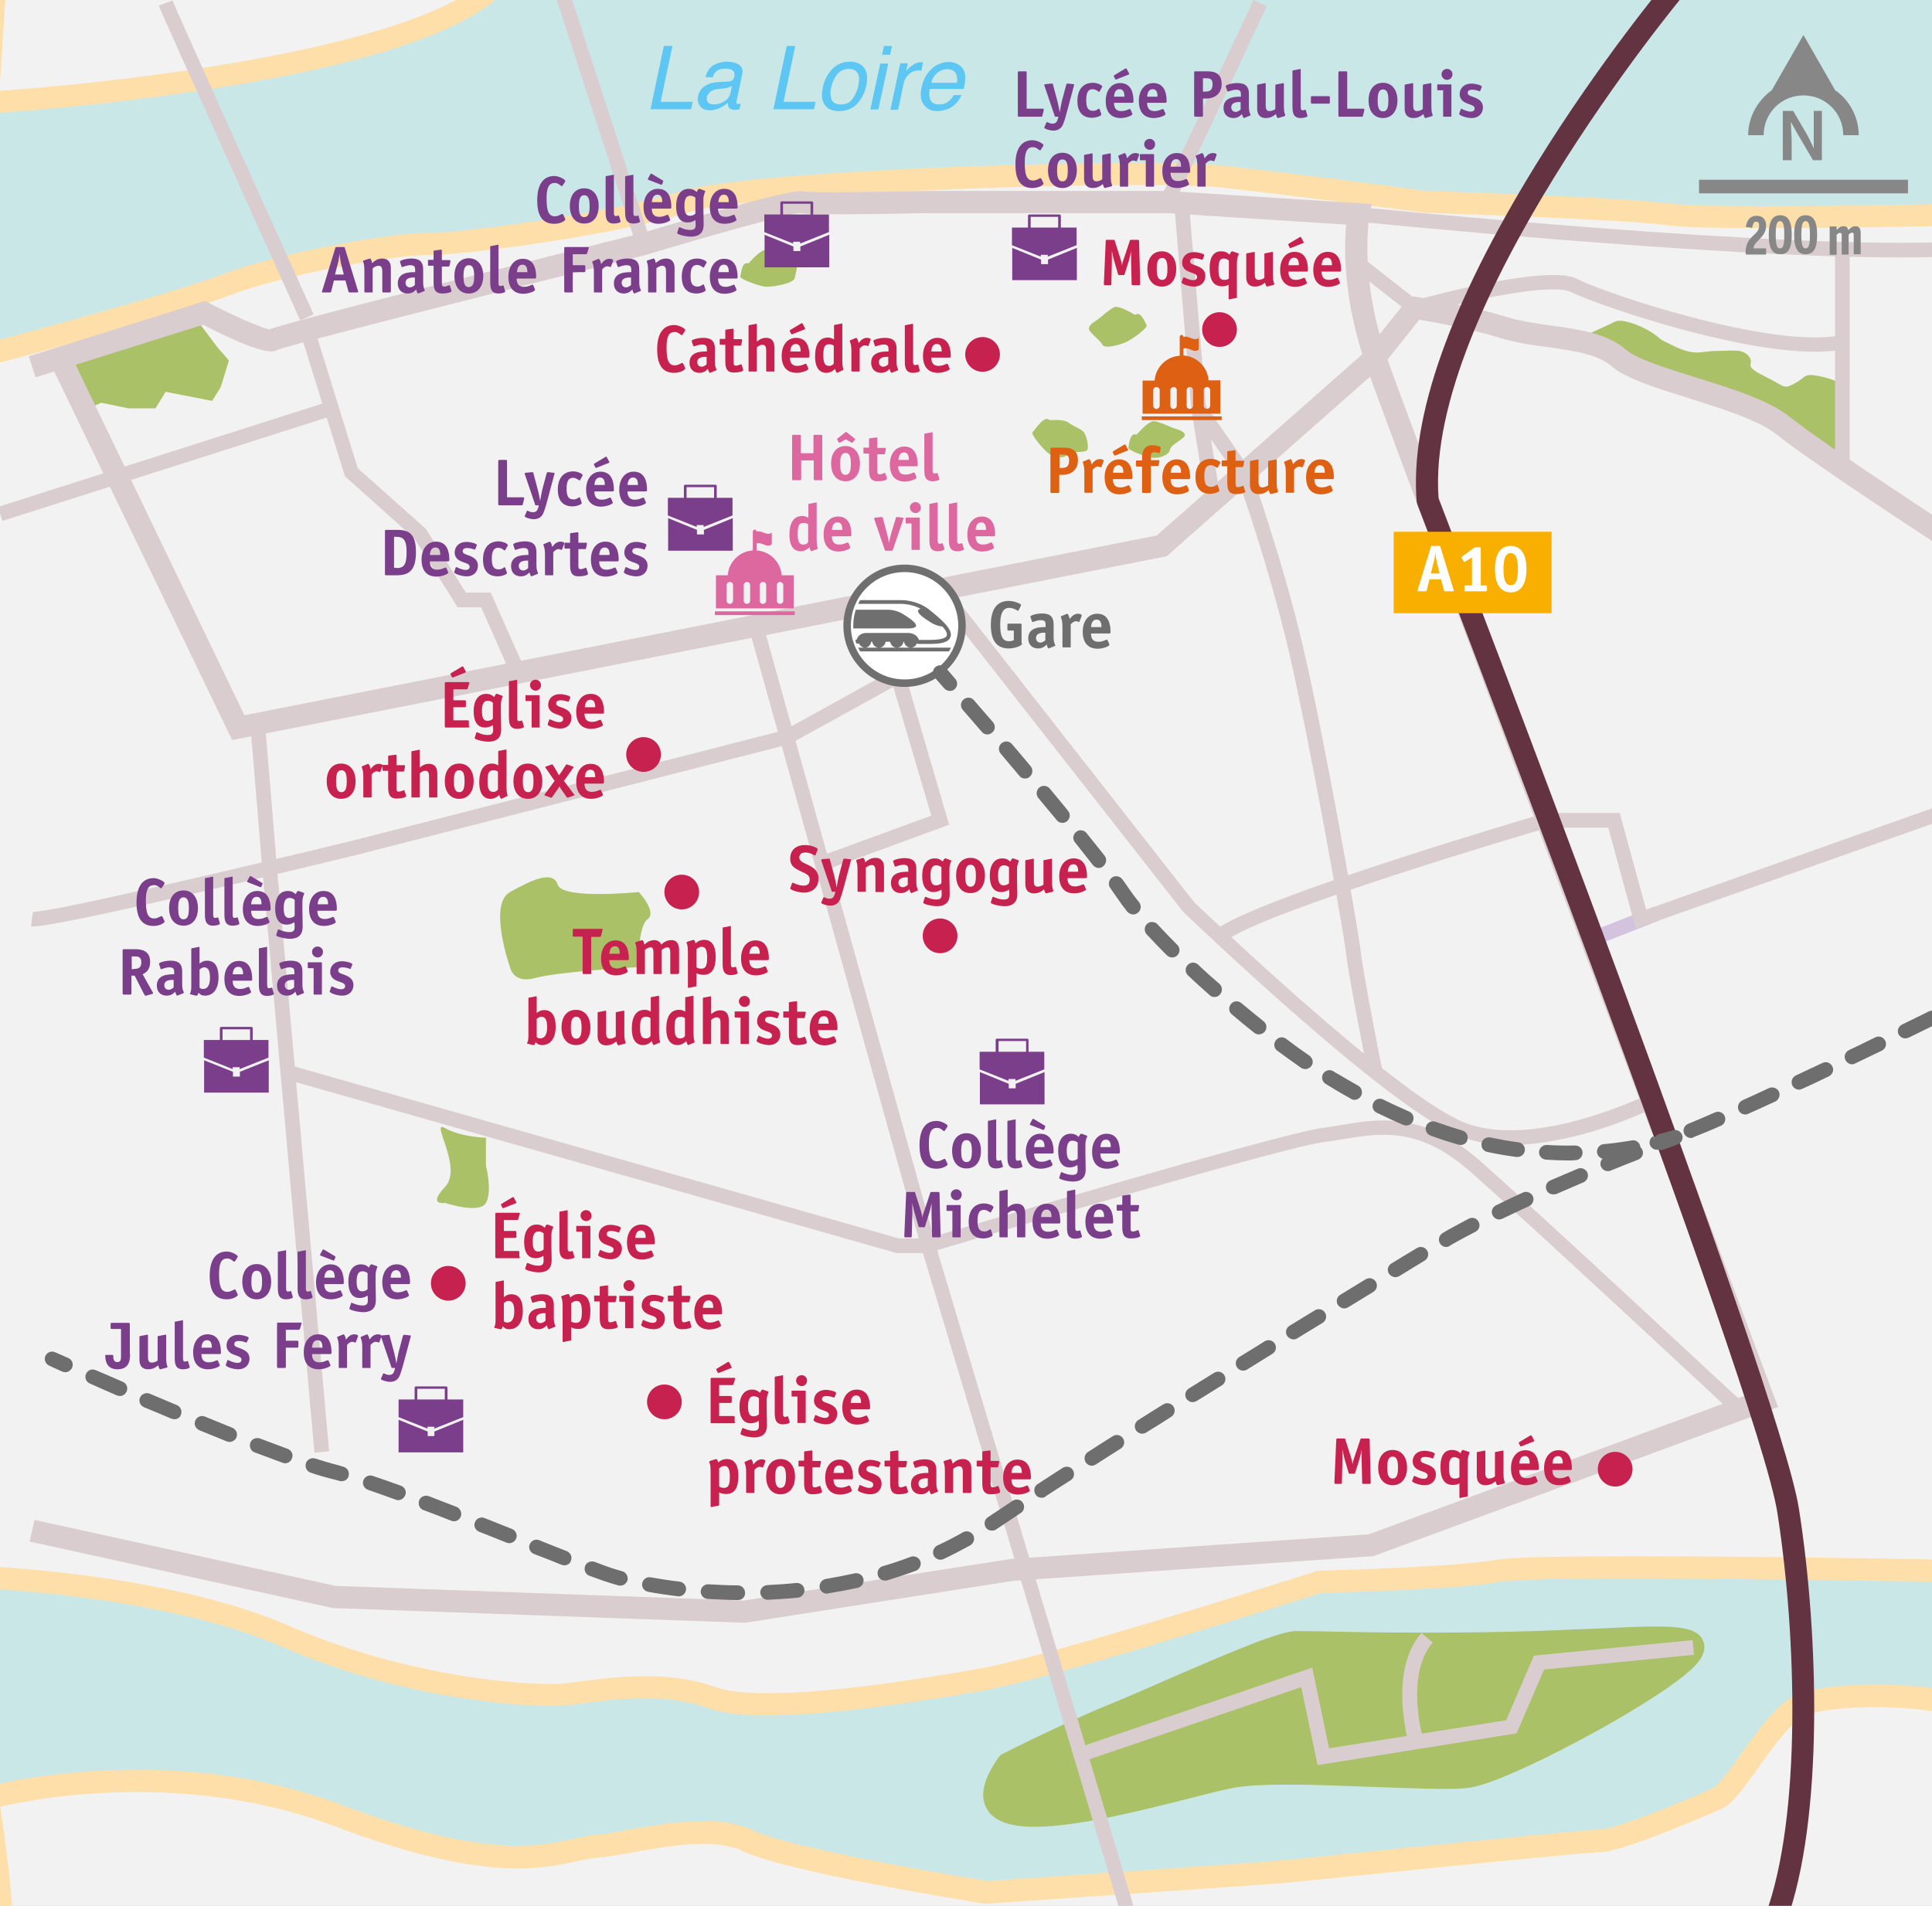 <svg xmlns="http://www.w3.org/2000/svg" width="723.2" height="713.6" xmlns:xlink="http://www.w3.org/1999/xlink"><rect width="100%" height="100%" fill="#333333" stroke="none"/><style type="text/css"><![CDATA[
	.st0{clip-path:url(#SVGID_2_);fill:#706F6F;}
	.st1{fill:#7B3E8B;}
	.st2{fill:#AAC167;}
	.st3{fill:#878787;}
	.st4{fill:#F3F2F2;}
	.st5{fill:#25B5B9;}
	.st6{fill:#5DC6F2;}
	.st7{fill:#F9AF00;}
	.st8{clip-path:url(#SVGID_4_);}
	.st9{fill:#C6214F;}
	.st10{fill:#FEDFA9;}
	.st11{fill:#FFFFFF;}
	.st12{fill:#643341;}
	.st13{fill:#CAE7E8;}
	.st14{fill:#6E6E6E;}
	.st15{fill:#D3C3DE;}
	.st16{fill:#706F6F;}
	.st17{fill:#DACDD0;}
	.st18{fill:#DC689F;}
	.st19{fill:#DE6012;}
]]></style><symbol id="NORD_2" viewBox="-7.5 -8.5 15 17"><path d="M-2.8-8.5v6.7h1.4L.3-4.7c.4-.7.8-1.5 1.1-2.2 0 .9 0 1.7 0 2.8v2.3h1.1v-6.7H1.3L-.4-5.6c-.5.8-.9 1.6-1.3 2.3 0-.9.1-1.7.1-2.8v-2.4h-1.2zM4.3 1L0 8.5-4.3 1C-6.2-.4-7.5-2.6-7.5-5.1h2.1C-5.4-2.1-3 .3 0 .3c3 0 5.4-2.4 5.4-5.4h2.1C7.5-2.6 6.2-.3 4.3 1z" class="st3"/></symbol><g id="Calque_1"><path d="M-36.8-53.1h827.6V135H-36.8z" class="st13"/><path d="M793.5 137.8h-833V-55.8h833.1v193.6zM-34 132.3h822V-50.3H-34v182.6z" class="st5"/><path d="M-36.8 579.3h827.6v188.1H-36.8z" class="st13"/><path d="M793.5 770.2h-833V576.6h833.1v193.6zM-34 764.7h822V582.1H-34v182.6z" class="st5"/></g><g id="Calque_3"><path d="M377.2 660.5s21.6-11 40.3-18.6 60.1-26.9 67.6-26.9c7.5 0 46.1 1.4 89.6 0 43.4-1.4 69.7-5.5 55.2 7.6s-66.9 40.7-80 42.8c-13.1 2.1-68.3-3.4-88.3 0-20 3.3-111.5 33.7-84.4-4.9zM387.3 684c-9.7 0-15.6-2.3-18.1-7.1s-1-10.9 4.6-18.9c.4-.6.9-1 1.5-1.3.2-.1 22-11.2 40.6-18.8 5.2-2.1 12.3-5.2 19.8-8.5 26-11.3 43.5-18.7 49.4-18.7 1.6 0 4.5.1 8.5.1 8.6.2 23.1.5 40.2.5 14.3 0 28-.2 40.7-.6 8.2-.3 15.8-.6 22.6-.9 8.9-.4 16.5-.8 22.5-.8 10 0 16.2.9 18 5.5 1.8 4.8-2.9 9.1-5 11-14.7 13.3-67.6 41.5-82.1 43.8-2.3.4-5.6.5-10.3.5-6.9 0-15.9-.4-25.5-.7-11.1-.4-22.6-.9-32.7-.9-8.9 0-15.4.4-19.7 1.1-3.5.6-9.7 2.2-16.8 4-17.8 4.5-42.2 10.7-58.2 10.7zm-7.3-20.3c-3.5 5.1-4.1 8.2-3.5 9.4.7 1.3 3.8 2.6 10.8 2.6 15 0 38.8-6 56.1-10.4 7.6-1.9 13.6-3.4 17.4-4.1 4.8-.8 11.7-1.2 21.1-1.2 10.3 0 21.9.5 33 .9 9.5.4 18.4.7 25.1.7 4.2 0 7.3-.1 9.1-.4 11.9-1.9 63.6-28.8 77.9-41.7.7-.6 1.2-1.1 1.6-1.6-1.5-.3-4.2-.5-9-.5-5.8 0-13.4.4-22.1.8-6.8.3-14.5.7-22.7.9-12.9.4-26.7.6-41 .6-17.2 0-31.7-.3-40.4-.5-4-.1-6.8-.1-8.3-.1-4.5 0-30.5 11.3-46.1 18-7.6 3.3-14.7 6.4-20 8.5-16.1 6.6-34.7 15.9-39 18.1z" class="st2"/><path d="M729.2 588.1s-153.8-2.8-168.3 0-66.9 4.1-66.9 4.1-99.3 31.7-126.2 36.6c-26.9 4.8-82.8 13.8-101.4 6.9-18.6-6.9-41.4-2.8-53.8-1.4-12.4 1.4-59.6-1.5-106-21.8s-120.2-22.4-120.2-22.4v-455s76.5-20.2 97.9-28.4c21.4-8.2 63.4-15.6 75.9-15.4 12.4.2 69.7-7.4 95.9-15.7S431.5 63.2 456.5 66c25.1 2.8 77.6 9.6 77.6 9.6s73.7 2.3 90.2 4.6c16.6 2.3 111.7 0 111.7 0l-6.8 507.9z" class="st4"/><path d="M287.3 642.3c-10 0-17.3-.9-22.4-2.8-6.6-2.4-14.2-3.6-23.5-3.6-8.6 0-16.8 1-23.4 1.9-1.8.2-3.5.4-5 .6-1.9.2-4.4.3-7.3.3-5.1 0-51-.6-100.8-22.4-45.2-19.7-117.9-22-118.7-22-2.2-.1-4-1.9-4-4.1V135.1c0-1.9 1.3-3.5 3.1-4 .8-.2 76.6-20.2 97.5-28.2 22.2-8.5 64.7-15.9 77.4-15.7h.5c12.5 0 68.2-7.4 94-15.5 22.3-7 123.8-10.7 172-10.7 10.1 0 23.6.2 30.1.9 24 2.6 73.9 9.1 77.5 9.6 5.1.2 74.1 2.4 90.4 4.7 3.2.4 12 1 35.8 1 32.7 0 74.9-1 75.3-1 1.1 0 2.2.4 3 1.2.8.8 1.2 1.9 1.2 3l-6.9 507.8c0 1.1-.5 2.1-1.3 2.9-.8.8-1.8 1.2-3 1.2-.7 0-68.9-1.2-118.1-1.2-35.7 0-46.5.6-49.3 1.2-14 2.7-60.9 4-67 4.2-8.9 2.8-100.1 31.8-126.2 36.5-23.7 4.1-57.4 9.3-80.9 9.3zm-45.8-14.7c10.2 0 18.9 1.4 26.4 4.1 4 1.5 10.6 2.3 19.5 2.3 22.9 0 56-5.1 79.7-9.3 26.3-4.7 124.7-36.1 125.7-36.4.4-.1.8-.2 1.2-.2.5 0 52.2-1.4 66.2-4.1 1.7-.3 6.8-1.3 50.8-1.3 42.3 0 98.5.9 114.1 1.2l6.8-499.4c-11.6.3-44.6.9-71.2.9-19.7 0-31.7-.3-36.9-1.1-16.1-2.2-89-4.6-89.8-4.6-.1 0-.3 0-.4 0-.5-.1-52.8-6.9-77.5-9.6-4.9-.5-15-.8-29.2-.8-54.5 0-149.9 4.1-169.5 10.3-26.5 8.3-83.9 16.1-97.2 15.9h-.5c-12.9 0-53.4 7.3-73.8 15.1-19.1 7.3-80.6 23.8-95.3 27.7v447.9c16.2.7 76.8 4.7 117.7 22.6 39.2 17.1 79.7 21.7 97.5 21.7 3.3 0 5.3-.1 6.4-.3 1.5-.2 3.1-.4 4.9-.6 6.8-.9 15.3-2 24.4-2z" class="st10"/><path d="M73 118.9l8.3 11 4.4 5.1-3.1 10-3.2 5.1-17.4-3.4-3.8 6.2h-10l-10.4-2.1-4.5 2.1-9.9-17zM280.2 98.6s4.5-5.3 6.6-5c2.1.3 5.5 1.9 6.9 2.5 1.4.5 4.1 1 4.5 2.5s-.3 3.4-.7 5.5c-.3 2.1-9 3.6-11.4 3.2s-9.3-2.8-9-3.8c.4-1 .4-5.7 3.1-4.9zM392.9 157.3s5.4-.4 7 .9c1.6 1.3 4.9 2.4 5.8 3.6.9 1.2 1.9 5 1.4 6.5s-6.3.4-7.6 2-5.3.9-7.2-.7c-1.9-1.5-6.6-7.1-5.8-7.8.8-.6 4.4-6.6 6.4-4.5zM424.8 117.9s-5.8-3.7-7.7-2.9c-1.9.9-4.7 3.5-5.9 4.4-1.2.9-3.7 2.2-3.6 3.7.1 1.5 4 4 5 5.9.9 1.9 6.9 0 9.1-1 2.2-1 8.1-5.3 7.5-6.2-.6-1-2-5.5-4.4-3.9zM425.5 162.7s4.5-5.3 6.6-5c2.1.3 5.5 1.9 6.9 2.5 1.4.5 4.1 1 4.5 2.5s-5.2 3.6-5.5 5.6c-.3 2.1-4.1 3.4-6.6 3.1-2.4-.3-9.3-2.8-9-3.8.3-1 .3-5.7 3.1-4.9zM589.6 127.3s12.9-5.8 15-6.9 9 1 13.7 4.1c4.7 3.1.9 1.6 8.8 5.3 7.9 3.7 9.7 1.6 15.5 1.6 5.9 0 9.7-1 12.1 2.1 2.4 3.1-2.8 3.1 5.5 7.2s7.2 5.2 11.7 2.8c4.5-2.4 3-4.1 10.3-2.4 7.4 1.7 7.4 3.7 7.4 3.7v28l-14.6-8.3-85.4-37.2" class="st2"/></g><g id="Calque_2"><path d="M469.23 0l4.98 2.35-34.9 74.4-5-2.33zM211.32-8.9l32.2 99.33-5.24 1.7-32.2-99.32z" class="st17"/><path d="M620.2 430.5c-1.3 0-2.5-1-2.7-2.3-.2-1.5.8-2.9 2.3-3.1.3-.1 1-.2 2-.5 1.5-.4 3 .4 3.4 1.9.4 1.5-.4 3-1.9 3.4-1.1.3-2 .5-2.7.6-.1 0-.3 0-.4 0zm12.8-4.4c-1.1 0-2.1-.6-2.6-1.7-.6-1.4.1-3 1.5-3.6 2.9-1.2 6.3-2.6 10.1-4.3 1.4-.6 3 0 3.6 1.4.6 1.4 0 3-1.4 3.6-3.8 1.7-7.3 3.1-10.3 4.3-.2.3-.6.3-.9.3zm20.3-8.8c-1 0-2.1-.6-2.5-1.6-.6-1.4 0-3 1.4-3.7 3.3-1.5 6.6-3 10-4.6 1.4-.6 3 0 3.7 1.3.6 1.4 0 3-1.3 3.7-3.4 1.6-6.8 3.1-10.1 4.6-.4.2-.8.3-1.2.3zm20.1-9.3c-1 0-2-.6-2.5-1.6-.6-1.4-.1-3 1.3-3.7 3.4-1.6 6.7-3.2 10-4.7 1.4-.7 3-.1 3.7 1.3s.1 3-1.3 3.7c-3.3 1.6-6.6 3.2-10 4.7-.4.2-.8.3-1.2.3zm19.9-9.5c-1 0-2-.6-2.5-1.6-.7-1.4-.1-3 1.3-3.7 3.5-1.7 6.9-3.3 9.9-4.8 1.4-.7 3-.1 3.7 1.3.7 1.4.1 3-1.3 3.7-3.1 1.5-6.5 3.1-10 4.8-.3.2-.7.3-1.1.3zm19.9-9.7c-1 0-2-.6-2.5-1.5-.7-1.4-.1-3 1.3-3.7 6.2-3 10-4.9 10-4.9 1.4-.7 3-.1 3.7 1.2.7 1.4.1 3-1.2 3.7 0 0-3.8 1.9-10 4.9-.4.2-.9.3-1.3.3z" class="st14"/><path d="M619.17 339.5l2.02 5.13-21.14 8.3-2-5.12z" class="st15"/><path d="M711.2 96.4c-70.2 0-201.5-13.3-203-13.4l.6-5.5c1.6.2 163.2 16.5 223 12.9l.3 5.5c-6 .3-13.1.5-20.9.5zM117.7 543.9L98.4 327.8l-4.6-55.1 5.5-.5 4.6 55.2 19.3 216zM351.2 469.2h-15.5l-.4-.1-229.4-65.3 1.5-5.3 229.1 65.2h7.4L280.3 235l5.3-1.4zM565.5 428.7c-7.8 0-14.6-1.3-20.4-3.8-27.7-12-98.9-80.4-102-83.3l-.3-.3-93.1-118.8 4.3-3.4 93 118.7c3.6 3.4 73.9 70.7 100.2 82.1 26.1 11.3 69.3-9.9 69.7-10.1l2.5 4.9c-.5.2-11.5 5.7-26.2 9.8-10.2 2.7-19.4 4.2-27.7 4.2zM458.2 352.6l-3.3-4.4c16.3-12.3 119-42.4 123.4-43.7l.4-.1h27.6l9.9 36.2L742 296l1.8 5.2-131.5 46.5-10.3-37.8h-22.6c-6.9 2-106.2 31.3-121.2 42.7zM512 401.7c-.3-1.5-7.2-36.1-8.1-44.5-.9-8-13.8-80.5-21.5-113.5-7.2-30.8-18-61.5-19.3-65.1L446 153.9l-6.5-78 5.5-.5 6.4 76.5 16.7 24.1.1.3c.1.3 11.9 33.1 19.6 66 8 34.1 20.7 106 21.6 114.2.9 8.2 7.9 43.7 8 44.1l-5.4 1.1zM451.38 152.4l5.5 34.47-5.42.87-5.5-34.46zM686.9 93.3h5.5v83.5h-5.5zM86.9 277.1L18.7 135.8l7.5-3.6 65.3 135.6L433 200.5l78.7-69.4 16.2-20.3 2.4.4c.8.1 18.9 2.9 33.7 7.5 5.2 1.6 11.1 2.4 16.7 3.2 10.2 1.4 20.7 2.8 27.9 9 4.2 3.6 15.3 7 26.1 10.4 13.6 4.2 27.6 8.6 35.4 14.9 13.5 10.8 63.5 43.3 64 43.6l-4.5 6.9c-2.1-1.3-50.9-33.1-64.7-44.1-6.6-5.3-20.5-9.6-32.7-13.5-12.6-3.9-23.6-7.4-29-12-5.4-4.6-14.3-5.8-23.7-7.1-6-.8-12.3-1.7-18.1-3.5-11.2-3.5-24.8-5.9-30.1-6.8l-13.7 17.2-.3.2-80.6 71.2-1.1.2-348.7 68.6zM679.4 131.7c-30.9 0-82.2-17.8-91.2-22.3-7.3-3.7-39.3 3.2-57.8 8.5l-1.3.4-22.3-17.4 3.4-4.3 20.1 15.7c3.6-1 13.7-3.7 24.6-5.9 28.1-5.7 33.9-2.8 35.8-1.8 12.1 6 73.4 26.1 98.4 20.9l1.1 5.4c-3.2.5-6.8.8-10.8.8zM12.2 346.9c-.2 0-.4 0-.6 0l.7-5.5c5.7.5 76.3-16.1 119.5-26.6l161.8-41.4 44.2-24.4 17.5 59.8-46.6 17.1-1.9-5.2 41.8-15.3-14.2-48.2-38.8 21.4-.3.1-162.2 41.5c-18.6 4.5-110.1 26.7-120.9 26.7zM191.4 252.9l-11.3-25.5h-8.8l-16.2-25.8-26-23.3-16.8-54.1 5.3-1.6 16.3 52.7 25.5 22.7 15 23.9h9.3l12.8 28.8zM123.3 150.27l1.66 5.24L.9 195.05l-1.66-5.25zM278.9 607.6h-.4l-153.9-5.5-113.5-24.9 1.8-8.1 112.7 24.7 152.8 5.5 100-15.6h.2l133.7-9.2L655 521.9c-14.6-38.7-131.9-352.4-143-383.2-9.3-25.6-8.9-45.9-8.1-54.6l-67.2-4.3h-90.9c-12.4.3-41.2.8-46.5 0-4.1.2-32.1 8-57.1 15.5l-.2.1c-52.3 13.1-131.5 33.2-137.9 35.5-1.8 1.1-5.7 2.2-28.1-9.3l-62.7 19.7-2.5-7.9 66-20.7 1.5.8c8.7 4.5 19.6 9.4 22.6 9.8 2.9-1.1 14.5-4.4 70.6-18.7 33.1-8.4 66.3-16.7 68.3-17.2 56.2-16.9 59.6-16 61-15.7 2.9.5 28 .2 44.9-.2H437.1l76.4 4.9-.9 4.6c0 .2-4.2 23.3 7.2 54.8 11.8 32.7 143 383.5 144.3 387.1l1.5 3.9L514 582.7h-.6l-134.1 9.2-100.4 15.7z" class="st17"/></g><g id="Calque_4"><path d="M239.1 362.1s-29.7 1.6-38.8 4.1c-8.3 2.3-9.4-4.1-9.4-4.1s-8.3-23.5 0-28.1 16.1-8.3 17.9-2.7 30.3 2.7 30.3 2.7 7 7.4 3.3 10.2c-3.8 2.7-3.3 17.9-3.3 17.9zM181.9 450.4c-2.4 4.3-15.3 0-15.3 0s-6.8 1.2 0-6c6.9-7.2-6-25.5 0-22 6 3.4 15.3 3.6 15.3 3.6v10.5c0-.1 2.5 9.6 0 13.9z" class="st2"/><path d="M493.2 660.9l-6.1-29.2-84.2 28.7-1.7-5.2 90-30.8 6.3 30.2 66.3-10.5 10.4-24.2 59.4-5.8.5 5.5-56.1 5.5-10.3 23.9zM527.4 653c-.3-1.1-7.8-27.2 4.7-41.6l4.2 3.6c-10.5 12.2-3.6 36.2-3.5 36.4l-5.4 1.6z" class="st17"/></g><g id="Calque_6"><path d="M426.8 106.3c0 .4-.1.5-.5.5h-2.2c-.4 0-.5-.1-.5-.5l-.2-8.4c0-.9 0-3.1 0-4-.1.9-.6 3-.9 3.9l-1.5 4.8c-.1.3-.1.4-.5.4H419c-.4 0-.4-.1-.5-.4l-1.4-4.8c-.3-.9-.7-3-.9-3.9 0 .9 0 3.1 0 4l-.2 8.4c0 .4-.1.5-.5.5h-1.8c-.4 0-.5-.1-.5-.5l.7-16c0-.4.1-.5.5-.5h2.4c.4 0 .4 0 .5.4l2 6.3c.3 1 .6 2 .7 3 .1-1 .2-1.3.8-3l2.1-6.3c.1-.3.1-.4.6-.4h2.4c.4 0 .5.1.5.8l.4 15.7zM434.9 107.3c-3.4 0-5.4-2.6-5.4-6.6s2-6.6 5.4-6.6c3.3 0 5.4 2.6 5.4 6.6s-2 6.6-5.4 6.6zm2.1-6.6c0-2.3-.3-4.1-2-4.1s-2 1.8-2 4.1.3 4.1 2 4.1 2-1.7 2-4.1zM450.2 97.1c0 .1-.2.2-.2.2-.1 0-1.3-.6-2.9-.6-.9 0-1.6.3-1.6 1.2 0 1.3 2.2 1.2 4 2.4 1 .6 1.7 1.6 1.7 3 0 2.3-1.6 4-4.2 4-1.8 0-4.7-.9-4.7-1.6 0-.1.1-.2.1-.3l.5-1.4c0-.1.1-.2.2-.2s2 1.1 3.5 1.1c.8 0 1.5-.3 1.5-1.2 0-1.4-2.4-1.4-4.1-2.5-.7-.5-1.5-1.4-1.5-2.8 0-2.3 1.7-4 4.4-4 1.5 0 3.9.6 3.9 1.2 0 .1-.1.2-.1.3l-.5 1.2zM463.1 111.2c0 .3-.2.4-.5.4l-2.1.4c-.1 0-.3.1-.4.1-.1 0-.2-.1-.2-.5v-5c-.5.3-1.1.6-2.5.6-3.2 0-4.6-2.4-4.6-6.8 0-4.2 1.5-6.3 4.3-6.3 1.9 0 2.7.8 3.2 1.3 0-.2.5-1.3.9-1.3.1 0 .2 0 .4.1l1.8.6c.1 0 .3.1.3.3 0 .3-.7.9-.7 3.9v12.2zM460 97.6c-.3-.3-.9-.8-2-.8-1.4 0-1.9 1.4-1.9 3.8 0 2.9.4 4.2 2.1 4.2 1 0 1.4-.2 1.8-.5v-6.7zM474.7 107.2c-.1 0-.3.1-.4.1-.3 0-.5-.5-.8-1.5-.7.6-1.8 1.5-3.8 1.5-1.4 0-3.2-.6-3.2-3.6v-8.5c0-.3.2-.4.5-.4l2.1-.4c.1 0 .3-.1.4-.1.1 0 .2.1.2.5v7.9c0 .9.1 2.1 1.4 2.1 1 0 1.9-.5 2.2-.8v-8.8c0-.3.2-.4.5-.4l2.1-.4c.1 0 .3-.1.4-.1.1 0 .2.1.2.5v7.7c0 3.5.5 3.3.5 3.9 0 .1-.1.2-.3.3l-2 .5zM489.1 105.6c0 .1.1.2.1.3 0 .6-2.5 1.5-4.4 1.5-3.3 0-5.6-1.9-5.6-6.4 0-3.9 2.1-6.7 5.4-6.7 4.2 0 5 3.8 5 6.8 0 .5-.1.6-.6.6h-6.7c0 1.4.4 3.1 2.7 3.1 1.8 0 2.8-.8 3.2-.8.1 0 .2.1.3.2l.6 1.4zm-5.8-12.8c-.1 0-.2.1-.3.1-.1 0-.2-.1-.3-.3l-.4-.8c0-.1-.1-.2-.1-.3 0-.1.1-.2.3-.3l4-2.4c.1 0 .2-.1.3-.1.2 0 .2.2.3.3l.8 1.5c0 .1.1.2.1.3 0 .2-.2.2-.4.3l-4.3 1.7zm2.9 6.5c0-1-.1-2.8-1.8-2.8-1.9 0-2 2.1-2.1 2.8h3.9zM501.5 105.6c0 .1.1.2.1.3 0 .6-2.5 1.5-4.4 1.5-3.3 0-5.6-1.9-5.6-6.4 0-3.9 2.1-6.7 5.4-6.7 4.2 0 5 3.8 5 6.8 0 .5-.1.6-.6.6h-6.7c0 1.4.4 3.1 2.7 3.1 1.8 0 2.8-.8 3.2-.8.1 0 .2.1.3.2l.6 1.4zm-2.9-6.3c0-1-.1-2.8-1.8-2.8-1.9 0-2 2.1-2.1 2.8h3.9zM256.4 137.6c.1.1.1.2.1.4 0 .4-1.7 1.6-4.1 1.6-4.3 0-6.4-2.8-6.4-8.8 0-5.7 2.1-9.1 6.4-9.1 1.9 0 4.1 1.4 4.1 1.8 0 .1 0 .2-.1.4l-.9 1.4c-.1.1-.2.2-.3.2-.4 0-1.2-1.2-2.6-1.2-2.1 0-3.1 1.5-3.1 5.7s.5 6.8 3.1 6.8c1.4 0 2.3-.9 2.8-.9.1 0 .2.1.3.2l.7 1.5zM266 139.5c-.1 0-.2.1-.3.1-.2 0-.6-.9-.7-1.5-.5.5-1.4 1.5-3.2 1.5-2.3 0-3.7-1.5-3.7-3.8 0-4.2 4.5-4.2 6.5-4.2v-.8c0-1.1-.2-1.8-1.8-1.8-1.4 0-2.8.7-3.1.7-.1 0-.2-.1-.2-.2l-.5-1.5c0-.1-.1-.2-.1-.3 0-.6 2.5-1.2 4.4-1.2 3.1 0 4.3 1.4 4.3 4v4.8c0 2.4.6 2.7.6 3.2 0 .1-.1.2-.2.2l-2 .8zm-1.5-5.9c-.6 0-3.5-.2-3.5 2 0 1 .7 1.7 1.6 1.7.9 0 1.6-.6 1.9-.9v-2.8zM278.2 138.4c0 .1 0 .1 0 .2 0 .5-1.8.9-3.5.9-3.2 0-3.2-2.5-3.2-4.8v-5.6h-1.8c-.3 0-.3-.1-.3-.3v-1.6c0-.3 0-.3.3-.3h1.8v-3.1c0-.3 0-.4.4-.4l2.2-.3c.1 0 .2 0 .3 0 .2 0 .2.1.2.4v3.5h2.8c.2 0 .4 0 .4.3 0 0 0 .1 0 .2l-.3 1.5c-.1.3-.1.4-.4.4h-2.5v6c0 .8 0 1.5.8 1.5 1 0 1.6-.5 2-.5.1 0 .2 0 .2.1l.6 1.9zM289.9 138.8c0 .3 0 .3-.3.3h-2.5c-.3 0-.3-.1-.3-.3v-7.6c0-.9-.1-2.1-1.4-2.1-1 0-1.8.7-2.1 1v8.7c0 .3 0 .3-.3.3h-2.5c-.3 0-.3-.1-.3-.3v-16.7c0-.4.2-.4.5-.4l2.1-.4c.1 0 .3-.1.3-.1.2 0 .2.1.2.5v6.2c.7-.5 1.7-1.4 3.4-1.4 2.6 0 3.2 1.8 3.2 3.9v8.4zM302.5 137.8c0 .1.1.2.1.3 0 .6-2.5 1.5-4.4 1.5-3.3 0-5.6-1.9-5.6-6.4 0-3.9 2.1-6.7 5.4-6.7 4.2 0 5 3.8 5 6.8 0 .5-.1.6-.6.6h-6.7c0 1.4.4 3.1 2.7 3.1 1.8 0 2.8-.8 3.2-.8.1 0 .2.1.3.2l.6 1.4zm-5.8-12.7c-.1 0-.2.1-.3.1-.1 0-.2-.1-.3-.3l-.4-.8c0-.1-.1-.2-.1-.3 0-.1.1-.2.3-.3l4-2.4c.1 0 .2-.1.3-.1.2 0 .2.2.3.3l.8 1.5c0 .1.1.2.1.3 0 .2-.2.2-.4.3l-4.3 1.7zm3 6.5c0-1-.1-2.8-1.8-2.8-1.9 0-2 2.1-2.1 2.8h3.9zM313.6 139.5c-.1 0-.2.1-.3.1-.2 0-.6-.9-.7-1.5-.4.4-1.5 1.5-3.3 1.5-2.8 0-4.2-2.3-4.2-6.1 0-4.7 1.7-7.1 4.8-7.1 1.3 0 1.9.5 2.3.7V122c0-.4.2-.4.5-.4l2.1-.4c.1 0 .3-.1.3-.1.2 0 .2.1.2.5v13.6c0 2.4.4 2.7.4 3.2 0 .1-.1.2-.2.2l-1.9.9zm-1.5-10.1c-.2-.1-.6-.5-1.7-.5-1.9 0-2.2 1.4-2.2 4.1 0 2.8.5 4 2.1 4 1.1 0 1.5-.5 1.8-.9v-6.7zM321.8 138.8c0 .3 0 .3-.3.3H319c-.3 0-.3-.1-.3-.3v-7.5c0-2.7-.6-3.2-.6-3.7 0-.1.1-.2.2-.2l1.9-.8c.1 0 .2-.1.3-.1.3 0 .8 1.1.9 2 .5-.6 1.4-2 3.1-2 .7 0 1.4.2 1.4.6 0 .1 0 .2 0 .2l-.8 2.1c0 .1-.1.2-.2.2s-.6-.3-1.2-.3c-.8 0-1.6.8-1.9 1.2v8.3zM334 139.5c-.1 0-.2.1-.3.1-.2 0-.6-.9-.7-1.5-.5.5-1.4 1.5-3.2 1.5-2.3 0-3.7-1.5-3.7-3.8 0-4.2 4.5-4.2 6.5-4.2v-.8c0-1.1-.2-1.8-1.8-1.8-1.4 0-2.8.7-3.1.7-.1 0-.2-.1-.2-.2l-.5-1.5c0-.1-.1-.2-.1-.3 0-.6 2.5-1.2 4.4-1.2 3.1 0 4.3 1.4 4.3 4v4.8c0 2.4.6 2.7.6 3.2 0 .1-.1.2-.2.2l-2 .8zm-1.5-5.9c-.6 0-3.5-.2-3.5 2 0 1 .7 1.7 1.6 1.7.9 0 1.6-.6 1.9-.9v-2.8zM344.3 138.7c0 .1 0 .1 0 .2 0 .3-1.3.7-2.5.7-3.1 0-3.1-2.5-3.1-4.8v-12.7c0-.4.2-.4.5-.4l2.1-.4c.1 0 .3-.1.3-.1.2 0 .2.1.2.5v13.5c0 .8 0 1.5.7 1.5.5 0 .8-.2 1-.2.1 0 .2 0 .2.1l.6 2.1zM355.4 137.8c0 .1.1.2.1.3 0 .6-2.5 1.5-4.4 1.5-3.3 0-5.6-1.9-5.6-6.4 0-3.9 2.1-6.7 5.4-6.7 4.2 0 5 3.8 5 6.8 0 .5-.1.6-.6.6h-6.7c0 1.4.4 3.1 2.7 3.1 1.8 0 2.8-.8 3.2-.8.1 0 .2.1.3.2l.6 1.4zm-2.9-6.2c0-1-.1-2.8-1.8-2.8-1.9 0-2 2.1-2.1 2.8h3.9zM305.3 320.1c-.1.1-.2.2-.3.2-.1 0-1.7-1.1-3.5-1.1-1.1 0-2.3.4-2.3 1.9 0 1.9 2.9 2.2 5.1 3.8 1.3.9 2.1 2.3 2.1 4.1 0 3.2-2.2 5.2-5.4 5.2-2.5 0-5.2-1.1-5.2-1.5 0-.1.1-.2.1-.4l.6-1.6c0-.1.2-.2.3-.2.1 0 2 1.1 4.1 1.1 1.4 0 2.2-.7 2.2-2.3 0-2.2-2.5-2.4-5.1-4-1.3-.8-2.2-1.8-2.2-3.8 0-3.6 2.6-5.1 5.5-5.1 2.4 0 4.8 1.1 4.8 1.5 0 .1 0 .2-.1.4l-.7 1.8zM315.6 322c.1-.3.2-.5.4-.5.1 0 .4 0 .4 0l1.7.2c.4 0 .5.1.5.2s-.1.2-.1.4l-2.4 9c-.4 1.6-1.1 4.1-1.7 5.5-.7 1.8-2.3 2.3-3.6 2.3-1.4 0-3.4-.7-3.4-1.1 0-.1 0-.2.1-.3l.7-1.6c0-.1.1-.2.2-.2.2 0 1 .6 2.1.6 1.3 0 1.7-.8 2-1.8l.2-.8h-1c-.3 0-.4-.1-.4-.3l-3.8-11.2s-.1-.2-.1-.4.2-.2.5-.3l2.1-.2c.1 0 .3 0 .4 0 .2 0 .3.2.3.5l1.6 6c.3 1.1.8 3.5.9 4.3.1-1 .7-3.8.8-4.3l1.6-6zM330.8 333.7c0 .3 0 .3-.3.3H328c-.3 0-.3-.1-.3-.3V326c0-.9-.1-2.1-1.4-2.1-1 0-1.9.7-2.2 1v8.7c0 .3 0 .3-.3.3h-2.5c-.3 0-.3-.1-.3-.3v-7.5c0-3.5-.5-3.3-.5-3.9 0-.1.1-.2.3-.3l1.9-.6c.1 0 .3-.1.4-.1.3 0 .5.5.8 1.7.7-.6 1.8-1.7 3.8-1.7 1.4 0 3.2.6 3.2 3.6v8.9zM341.4 334.3c-.1 0-.2.1-.3.1-.2 0-.6-.9-.7-1.5-.5.5-1.4 1.5-3.2 1.5-2.3 0-3.7-1.5-3.7-3.8 0-4.2 4.5-4.2 6.5-4.2v-.8c0-1.1-.2-1.8-1.8-1.8-1.4 0-2.8.7-3.1.7-.1 0-.2-.1-.2-.2l-.5-1.5c0-.1-.1-.2-.1-.3 0-.6 2.5-1.2 4.4-1.2 3.1 0 4.3 1.4 4.3 4v4.8c0 2.4.6 2.7.6 3.2 0 .1-.1.2-.2.2l-2 .8zm-1.6-5.8c-.6 0-3.5-.2-3.5 2 0 1 .7 1.7 1.6 1.7.9 0 1.6-.6 1.9-.9v-2.8zM355.4 329.2c0 1.6.1 4.2.1 5.6 0 2.7-1.3 4.5-4.8 4.5-1.9 0-5.1-.8-5.1-1.3 0-.2 0-.3.1-.5l.5-1.5c0-.2.1-.2.3-.2.3 0 1.8 1 4 1 1.7 0 2-.7 2-2.1 0-.9-.1-1.5-.1-1.6-.4.2-1.3.9-3 .9-2.8 0-4.2-2.3-4.2-6.1 0-4 1.7-6.5 4.7-6.5 1.8 0 2.5.8 3 1.2.1-.2.5-1.2.9-1.2.1 0 .2 0 .2 0l1.9.7c.1 0 .2.1.2.2 0 .3-.7 1.2-.7 3.2v3.7zm-3-4.5c-.3-.2-.8-.7-2-.7-1.5 0-2.1 1.4-2.1 3.8 0 2.3.5 3.7 2 3.7 1.3 0 1.9-.6 2.1-.8v-6zM363.3 334.4c-3.4 0-5.4-2.6-5.4-6.6s2-6.6 5.4-6.6c3.3 0 5.4 2.6 5.4 6.6s-2.1 6.6-5.4 6.6zm2-6.5c0-2.3-.3-4.1-2-4.1s-2 1.8-2 4.1.3 4.1 2 4.1 2-1.8 2-4.1zM380.7 329.2c0 1.6.1 4.2.1 5.6 0 2.7-1.3 4.5-4.8 4.5-1.9 0-5.1-.8-5.1-1.3 0-.2 0-.3.1-.5l.5-1.5c0-.2.1-.2.3-.2.3 0 1.8 1 4 1 1.7 0 2-.7 2-2.1 0-.9-.1-1.5-.1-1.6-.4.2-1.3.9-3 .9-2.8 0-4.2-2.3-4.2-6.1 0-4 1.7-6.5 4.7-6.5 1.8 0 2.5.8 3 1.2.1-.2.5-1.2.9-1.2.1 0 .2 0 .2 0l1.9.7c.1 0 .2.1.2.2 0 .3-.7 1.2-.7 3.2v3.7zm-3-4.5c-.3-.2-.8-.7-2-.7-1.5 0-2.1 1.4-2.1 3.8 0 2.3.5 3.7 2 3.7 1.3 0 1.9-.6 2.1-.8v-6zM392 334.4c-.1 0-.3.1-.4.1-.3 0-.5-.5-.8-1.5-.7.6-1.8 1.5-3.8 1.5-1.4 0-3.2-.6-3.2-3.6v-8.5c0-.3.2-.4.5-.4l2.1-.4c.1 0 .3-.1.4-.1.1 0 .2.1.2.5v7.9c0 .9.1 2.1 1.4 2.1 1 0 1.9-.5 2.2-.8v-8.8c0-.3.2-.4.5-.4l2.1-.4c.1 0 .3-.1.4-.1.1 0 .2.1.2.5v7.7c0 3.5.5 3.3.5 3.9 0 .1-.1.2-.3.3l-2 .5zM406.4 332.7c0 .1.1.2.1.3 0 .6-2.5 1.5-4.4 1.5-3.3 0-5.6-1.9-5.6-6.4 0-3.9 2.1-6.7 5.4-6.7 4.2 0 5 3.8 5 6.8 0 .5-.1.6-.6.6h-6.7c0 1.4.4 3.1 2.7 3.1 1.8 0 2.8-.8 3.2-.8.1 0 .2.1.3.2l.6 1.4zm-2.8-6.3c0-1-.1-2.8-1.8-2.8-1.9 0-2 2.1-2.1 2.8h3.9zM221.4 364.2c0 .4-.1.5-.5.5h-2.3c-.4 0-.5-.1-.5-.5v-13.5h-3.3c-.3 0-.4-.1-.4-.4v-2.1c0-.3.1-.4.4-.4H225c.5 0 .6 0 .6.3 0 .1 0 .2-.1.3l-.5 2c-.1.4-.4.4-.6.4h-3.1v13.4zM234.9 363.4c0 .1.1.2.1.3 0 .6-2.5 1.5-4.4 1.5-3.3 0-5.6-1.9-5.6-6.4 0-3.9 2.1-6.7 5.4-6.7 4.2 0 5 3.8 5 6.8 0 .5-.1.6-.6.6h-6.7c0 1.4.4 3.1 2.7 3.1 1.8 0 2.8-.8 3.2-.8.1 0 .2.1.3.2l.6 1.4zm-2.9-6.3c0-1-.1-2.8-1.8-2.8-1.9 0-2 2.1-2.1 2.8h3.9zM254 364.4c0 .3 0 .3-.3.3h-2.5c-.3 0-.3-.1-.3-.3v-7.6c0-.9-.1-2.1-1-2.1-1 0-1.9.7-2.2 1v8.7c0 .3 0 .3-.3.3h-2.5c-.3 0-.3-.1-.3-.3v-7.6c0-.9-.1-2.1-1-2.1-1 0-1.9.7-2.2 1v8.7c0 .3 0 .3-.3.3h-2.5c-.3 0-.3-.1-.3-.3v-7.5c0-3.5-.5-3.3-.5-3.9 0-.1.1-.2.3-.3l1.9-.6c.1 0 .3-.1.4-.1.3 0 .5.5.8 1.7.7-.6 1.8-1.7 3.8-1.7 1.1 0 2.2.7 2.5 1.7.7-.6 1.8-1.7 3.8-1.7 2.3 0 2.9 1.8 2.9 3.9v8.5zM260.7 369c0 .3-.2.4-.5.4l-2.1.4c-.1 0-.3.1-.4.1s-.2-.1-.2-.5v-12.6c0-3.5-.5-3.3-.5-3.9 0-.1.1-.2.3-.3l1.9-.6c.1 0 .3-.1.4-.1.3 0 .5.5.8 1.3.5-.5 1.5-1.3 3.2-1.3 2.8 0 4.3 2.2 4.3 6.3 0 4.3-1.3 6.8-4.6 6.8-1.4 0-2.1-.4-2.6-.6v4.6zm0-6.8c.4.2.8.5 1.8.5 1.7 0 2.2-1.2 2.2-4.2 0-2.6-.5-4-2-4-1 0-1.6.6-2 .9v6.8zM276.1 364.2c0 .1 0 .1 0 .2 0 .3-1.3.7-2.5.7-3.1 0-3.1-2.5-3.1-4.8v-12.7c0-.4.2-.4.5-.4l2.1-.4c.1 0 .3-.1.3-.1.2 0 .2.1.2.5v13.5c0 .8 0 1.5.7 1.5.5 0 .8-.2 1-.2.1 0 .2 0 .2.1l.6 2.1zM287.3 363.4c0 .1.1.2.1.3 0 .6-2.5 1.5-4.4 1.5-3.3 0-5.6-1.9-5.6-6.4 0-3.9 2.1-6.7 5.4-6.7 4.2 0 5 3.8 5 6.8 0 .5-.1.6-.6.6h-6.7c0 1.4.4 3.1 2.7 3.1 1.8 0 2.8-.8 3.2-.8.1 0 .2.1.3.2l.6 1.4zm-2.9-6.3c0-1-.1-2.8-1.8-2.8-1.9 0-2 2.1-2.1 2.8h3.9zM200.9 379.3c.5-.4 1.4-1.1 2.8-1.1 3.4 0 4.3 3 4.3 6.2 0 4.2-1.8 6.9-5.1 6.9-1.4 0-2-.7-2.4-1.1-.1.3-.3 1.1-.7 1.1-.1 0-.2 0-.3 0l-2-.5c-.1 0-.2-.1-.2-.2 0-.2.3-.4.4-1.3.1-.5.1-1 .1-1.5v-13.9c0-.4.2-.4.5-.4l2.1-.4c.1 0 .3-.1.3-.1.2 0 .2.1.2.5v5.8zm0 9c.1.1.6.5 1.2.5 2.3 0 2.7-2.3 2.7-4.2 0-2-.3-3.9-2.2-3.9-.8 0-1.4.6-1.7.8v6.8zM215.6 391.3c-3.4 0-5.4-2.6-5.4-6.6s2-6.6 5.4-6.6c3.3 0 5.4 2.6 5.4 6.6s-2 6.6-5.4 6.6zm2.1-6.5c0-2.3-.3-4.1-2-4.1s-2 1.8-2 4.1.3 4.1 2 4.1 2-1.8 2-4.1zM231.9 391.3c-.1 0-.3.1-.4.1-.3 0-.5-.5-.8-1.5-.7.6-1.8 1.5-3.8 1.5-1.4 0-3.2-.6-3.2-3.6v-8.5c0-.3.2-.4.5-.4l2.1-.4c.1 0 .3-.1.4-.1.1 0 .2.1.2.5v7.9c0 .9.1 2.1 1.4 2.1 1 0 1.9-.5 2.2-.8v-8.8c0-.3.2-.4.5-.4l2.1-.4c.1 0 .3-.1.4-.1.1 0 .2.1.2.5v7.7c0 3.5.5 3.3.5 3.9 0 .1-.1.2-.3.3l-2 .5zM245 391.2c-.1 0-.2.1-.3.1-.2 0-.6-.9-.7-1.5-.4.4-1.5 1.5-3.3 1.5-2.8 0-4.2-2.3-4.2-6.1 0-4.7 1.7-7.1 4.8-7.1 1.3 0 1.9.5 2.3.7v-5.1c0-.4.2-.4.5-.4l2.1-.4c.1 0 .3-.1.3-.1.2 0 .2.1.2.5V387c0 2.4.4 2.7.4 3.2 0 .1-.1.2-.2.2l-1.9.8zm-1.5-10c-.2-.1-.6-.5-1.7-.5-1.9 0-2.2 1.4-2.2 4.1 0 2.8.5 4 2.1 4 1.1 0 1.5-.5 1.8-.9v-6.7zM257.9 391.2c-.1 0-.2.1-.3.1-.2 0-.6-.9-.7-1.5-.4.4-1.5 1.5-3.3 1.5-2.8 0-4.2-2.3-4.2-6.1 0-4.7 1.7-7.1 4.8-7.1 1.3 0 1.9.5 2.3.7v-5.1c0-.4.2-.4.5-.4l2.1-.4c.1 0 .3-.1.3-.1.2 0 .2.1.2.5V387c0 2.4.4 2.7.4 3.2 0 .1-.1.2-.2.2l-1.9.8zm-1.5-10c-.2-.1-.6-.5-1.7-.5-1.9 0-2.2 1.4-2.2 4.1 0 2.8.5 4 2.1 4 1.1 0 1.5-.5 1.8-.9v-6.7zM272.8 390.6c0 .3 0 .3-.3.3H270c-.3 0-.3-.1-.3-.3V383c0-.9-.1-2.1-1.4-2.1-1 0-1.8.7-2.1 1v8.7c0 .3 0 .3-.3.3h-2.5c-.3 0-.3-.1-.3-.3v-16.7c0-.4.2-.4.5-.4l2.1-.4c.1 0 .3-.1.3-.1.2 0 .2.1.2.5v6.2c.7-.5 1.7-1.4 3.4-1.4 2.6 0 3.2 1.8 3.2 3.9v8.4zM280.3 390.6c0 .3 0 .3-.3.3h-2.5c-.3 0-.3-.1-.3-.3V381h-1.9c-.3 0-.3-.1-.3-.3V379c0-.3 0-.3.3-.3h4.7c.3 0 .3.1.3.3v11.6zm-1.6-13.6c-1.1 0-2.1-.9-2.1-2.1 0-1.1.9-2 2.1-2 1.1 0 2 .9 2 2 .1 1.2-.8 2.1-2 2.1zM291.1 381.1c0 .1-.2.2-.2.2-.1 0-1.3-.6-2.9-.6-.9 0-1.6.3-1.6 1.2 0 1.3 2.2 1.2 4 2.4 1 .6 1.7 1.6 1.7 3 0 2.3-1.6 4-4.2 4-1.8 0-4.7-.9-4.7-1.6 0-.1.1-.2.1-.3l.5-1.4c0-.1.1-.2.2-.2s2 1.1 3.5 1.1c.8 0 1.5-.3 1.5-1.2 0-1.4-2.4-1.4-4.1-2.5-.7-.5-1.5-1.4-1.5-2.8 0-2.3 1.7-4 4.4-4 1.5 0 3.9.6 3.9 1.2 0 .1-.1.2-.1.3l-.5 1.2zM302 390.2c0 .1 0 .1 0 .2 0 .5-1.8.9-3.5.9-3.2 0-3.2-2.5-3.2-4.8V381h-1.8c-.3 0-.3-.1-.3-.3V379c0-.3 0-.3.3-.3h1.8v-3.1c0-.3 0-.4.4-.4l2.2-.3c.1 0 .2 0 .3 0 .2 0 .2.1.2.4v3.5h2.8c.2 0 .4 0 .4.3 0 0 0 .1 0 .2l-.3 1.5c-.1.3-.1.4-.4.4h-2.5v6c0 .8 0 1.5.8 1.5 1 0 1.6-.5 2-.5.1 0 .2 0 .2.1l.6 1.9zM313 389.6c0 .1.1.2.1.3 0 .6-2.5 1.5-4.4 1.5-3.3 0-5.6-1.9-5.6-6.4 0-3.9 2.1-6.7 5.4-6.7 4.2 0 5 3.8 5 6.8 0 .5-.1.6-.6.6h-6.7c0 1.4.4 3.1 2.7 3.1 1.8 0 2.8-.8 3.2-.8.1 0 .2.1.3.2l.6 1.4zm-2.8-6.3c0-1-.1-2.8-1.8-2.8-1.9 0-2 2.1-2.1 2.8h3.9z" class="st9"/><path d="M382.6 240.9c0 1-2.9 1.9-5 1.9-4.4 0-6.7-2.8-6.7-8.8 0-5.9 2.3-9 6.7-9 2.2 0 4.6 1.1 4.6 1.5 0 .1 0 .2-.1.4l-.8 1.6c-.1.1-.2.2-.3.2-.1 0-1.5-1.1-3.2-1.1-2.5 0-3.4 2.4-3.4 6.2 0 3.9.6 6.3 3.3 6.3.9 0 1.6-.3 1.8-.4v-3.6h-1.9c-.4 0-.5-.1-.5-.5V234c0-.4.1-.5.5-.5h4.3c.4 0 .5.1.5.5v6.9zM392.8 242.7c-.1 0-.2.1-.3.1-.2 0-.6-.9-.7-1.5-.5.5-1.4 1.5-3.2 1.5-2.3 0-3.7-1.5-3.7-3.8 0-4.2 4.5-4.2 6.5-4.2v-.8c0-1.1-.2-1.8-1.8-1.8-1.4 0-2.8.7-3.1.7-.1 0-.2-.1-.2-.2l-.5-1.5c0-.1-.1-.2-.1-.3 0-.6 2.5-1.2 4.4-1.2 3.1 0 4.3 1.4 4.3 4v4.8c0 2.4.6 2.7.6 3.2 0 .1-.1.2-.2.2l-2 .8zm-1.5-5.8c-.6 0-3.5-.2-3.5 2 0 1 .7 1.7 1.6 1.7.9 0 1.6-.6 1.9-.9v-2.8zM400.8 242.1c0 .3 0 .3-.3.3H398c-.3 0-.3-.1-.3-.3v-7.5c0-2.7-.6-3.2-.6-3.7 0-.1.1-.2.2-.2l1.9-.8c.1 0 .2-.1.3-.1.3 0 .8 1.1.9 2 .5-.6 1.4-2 3.1-2 .7 0 1.4.2 1.4.6 0 .1 0 .2 0 .2l-.8 2.1c0 .1-.1.2-.2.2s-.6-.3-1.2-.3c-.8 0-1.6.8-1.9 1.2v8.3zM415.2 241.1c0 .1.1.2.1.3 0 .6-2.5 1.5-4.4 1.5-3.3 0-5.6-1.9-5.6-6.4 0-3.9 2.1-6.7 5.4-6.7 4.2 0 5 3.8 5 6.8 0 .5-.1.6-.6.6h-6.7c0 1.4.4 3.1 2.7 3.1 1.8 0 2.8-.8 3.2-.8.1 0 .2.1.3.2l.6 1.4zm-2.9-6.3c0-1-.1-2.8-1.8-2.8-1.9 0-2 2.1-2.1 2.8h3.9z" class="st14"/><path d="M194.6 470.6c0 .4-.1.5-.5.5h-8.2c-.4 0-.5-.1-.5-.5v-16c0-.4.1-.5.5-.5h8.1c.5 0 .6 0 .6.3 0 .1 0 .2-.1.3l-.5 1.7c-.1.4-.4.4-.6.4h-4.8v4.1h4.2c.4 0 .5.1.5.5v1.6c0 .4-.1.5-.5.5h-4.2v4.9h5.3c.4 0 .5.1.5.5v1.7zm-6-18.3c-.1 0-.2.1-.3.1-.1 0-.2-.1-.3-.3l-.4-.8c0-.1-.1-.2-.1-.3 0-.1.1-.2.3-.3l4-2.4c.1 0 .2-.1.3-.1.2 0 .2.2.3.3l.8 1.5c0 .1.1.2.1.3 0 .2-.2.2-.4.3l-4.3 1.7zM206.4 466.3c0 1.6.1 4.2.1 5.6 0 2.7-1.3 4.5-4.8 4.5-1.9 0-5.1-.8-5.1-1.3 0-.2 0-.3.1-.5l.5-1.5c0-.2.1-.2.3-.2.3 0 1.8 1 4 1 1.7 0 2-.7 2-2.1 0-.9-.1-1.5-.1-1.6-.4.2-1.3.9-3 .9-2.8 0-4.2-2.3-4.2-6.1 0-4 1.7-6.5 4.7-6.5 1.8 0 2.5.8 3 1.2.1-.2.5-1.2.9-1.2.1 0 .2 0 .2 0l1.9.7c.1 0 .2.1.2.2 0 .3-.7 1.2-.7 3.2v3.7zm-2.9-4.5c-.3-.2-.8-.7-2-.7-1.5 0-2.1 1.4-2.1 3.8 0 2.3.5 3.7 2 3.7 1.3 0 1.9-.6 2.1-.8v-6zM215 470.6c0 .1 0 .1 0 .2 0 .3-1.3.7-2.5.7-3.1 0-3.1-2.5-3.1-4.8V454c0-.4.2-.4.5-.4l2.1-.4c.1 0 .3-.1.3-.1.2 0 .2.1.2.5v13.5c0 .8 0 1.5.7 1.5.5 0 .8-.2 1-.2.1 0 .2 0 .2.1l.6 2.1zM221 470.8c0 .3 0 .3-.3.3h-2.5c-.3 0-.3-.1-.3-.3v-9.6H216c-.3 0-.3-.1-.3-.3v-1.6c0-.3 0-.3.3-.3h4.7c.3 0 .3.1.3.3v11.5zm-1.6-13.6c-1.1 0-2.1-.9-2.1-2.1 0-1.1.9-2 2.1-2 1.1 0 2 .9 2 2 .1 1.2-.8 2.1-2 2.1zM231.8 461.3c0 .1-.2.2-.2.2-.1 0-1.3-.6-2.9-.6-.9 0-1.6.3-1.6 1.2 0 1.3 2.2 1.2 4 2.4 1 .6 1.7 1.6 1.7 3 0 2.3-1.6 4-4.2 4-1.8 0-4.7-.9-4.7-1.6 0-.1.1-.2.1-.3l.5-1.4c0-.1.1-.2.2-.2s2 1.1 3.5 1.1c.8 0 1.5-.3 1.5-1.2 0-1.4-2.4-1.4-4.1-2.5-.7-.5-1.5-1.4-1.5-2.8 0-2.3 1.7-4 4.4-4 1.5 0 3.9.6 3.9 1.2 0 .1-.1.2-.1.3l-.5 1.2zM244.6 469.8c0 .1.1.2.1.3 0 .6-2.5 1.5-4.4 1.5-3.3 0-5.6-1.9-5.6-6.4 0-3.9 2.1-6.7 5.4-6.7 4.2 0 5 3.8 5 6.8 0 .5-.1.6-.6.6h-6.7c0 1.4.4 3.1 2.7 3.1 1.8 0 2.8-.8 3.2-.8.1 0 .2.1.3.2l.6 1.4zm-2.9-6.3c0-1-.1-2.8-1.8-2.8-1.9 0-2 2.1-2.1 2.8h3.9zM188.6 485.7c.5-.4 1.4-1.1 2.8-1.1 3.4 0 4.3 3 4.3 6.2 0 4.2-1.8 6.9-5.1 6.9-1.4 0-2-.7-2.4-1.1-.1.3-.3 1.1-.7 1.1-.1 0-.2 0-.3 0l-2-.5c-.1 0-.2-.1-.2-.2 0-.2.3-.4.4-1.3.1-.5.1-1 .1-1.5v-13.9c0-.4.2-.4.5-.4l2.1-.4c.1 0 .3-.1.3-.1.2 0 .2.1.2.5v5.8zm0 9c.1.1.6.5 1.2.5 2.3 0 2.7-2.3 2.7-4.2 0-2-.3-3.9-2.2-3.9-.8 0-1.4.6-1.7.8v6.8zM205.7 497.6c-.1 0-.2.1-.3.1-.2 0-.6-.9-.7-1.5-.5.5-1.4 1.5-3.2 1.5-2.3 0-3.7-1.5-3.7-3.8 0-4.2 4.5-4.2 6.5-4.2v-.8c0-1.1-.2-1.8-1.8-1.8-1.4 0-2.8.7-3.1.7-.1 0-.2-.1-.2-.2l-.5-1.5c0-.1-.1-.2-.1-.3 0-.6 2.5-1.2 4.4-1.2 3.1 0 4.3 1.4 4.3 4v4.8c0 2.4.6 2.7.6 3.2 0 .1-.1.2-.2.2l-2 .8zm-1.5-5.9c-.6 0-3.5-.2-3.5 2 0 1 .7 1.7 1.6 1.7.9 0 1.6-.6 1.9-.9v-2.8zM213.8 501.6c0 .3-.2.4-.5.4l-2.1.4c-.1 0-.3.1-.4.1s-.2-.1-.2-.5v-12.6c0-3.5-.5-3.3-.5-3.9 0-.1.1-.2.3-.3l1.9-.6c.1 0 .3-.1.4-.1.3 0 .5.5.8 1.3.5-.5 1.5-1.3 3.2-1.3 2.8 0 4.3 2.2 4.3 6.3 0 4.3-1.3 6.8-4.6 6.8-1.4 0-2.1-.4-2.6-.6v4.6zm0-6.8c.4.2.8.5 1.8.5 1.7 0 2.2-1.2 2.2-4.2 0-2.6-.5-4-2-4-1 0-1.6.6-2 .9v6.8zM231.2 496.6c0 .1 0 .1 0 .2 0 .5-1.8.9-3.5.9-3.2 0-3.2-2.5-3.2-4.8v-5.6h-1.8c-.3 0-.3-.1-.3-.3v-1.6c0-.3 0-.3.3-.3h1.8V482c0-.3 0-.4.4-.4l2.2-.3c.1 0 .2 0 .3 0 .2 0 .2.1.2.4v3.5h2.8c.2 0 .4 0 .4.3 0 0 0 .1 0 .2l-.3 1.5c-.1.3-.1.4-.4.4h-2.5v6c0 .8 0 1.5.8 1.5 1 0 1.6-.5 2-.5.1 0 .2 0 .2.1l.6 1.9zM237.1 497c0 .3 0 .3-.3.3h-2.5c-.3 0-.3-.1-.3-.3v-9.6h-1.9c-.3 0-.3-.1-.3-.3v-1.6c0-.3 0-.3.3-.3h4.7c.3 0 .3.1.3.3V497zm-1.6-13.6c-1.1 0-2.1-.9-2.1-2.1 0-1.1.9-2 2.1-2 1.1 0 2 .9 2 2 .1 1.2-.9 2.1-2 2.1zM247.9 487.5c0 .1-.2.2-.2.2-.1 0-1.3-.6-2.9-.6-.9 0-1.6.3-1.6 1.2 0 1.3 2.2 1.2 4 2.4 1 .6 1.7 1.6 1.7 3 0 2.3-1.6 4-4.2 4-1.8 0-4.7-.9-4.7-1.6 0-.1.1-.2.1-.3l.5-1.4c0-.1.1-.2.2-.2s2 1.1 3.5 1.1c.8 0 1.5-.3 1.5-1.2 0-1.4-2.4-1.4-4.1-2.5-.7-.5-1.5-1.4-1.5-2.8 0-2.3 1.7-4 4.4-4 1.5 0 3.9.6 3.9 1.2 0 .1-.1.2-.1.3l-.5 1.2zM258.8 496.6c0 .1 0 .1 0 .2 0 .5-1.8.9-3.5.9-3.2 0-3.2-2.5-3.2-4.8v-5.6h-1.8c-.3 0-.3-.1-.3-.3v-1.6c0-.3 0-.3.3-.3h1.8V482c0-.3 0-.4.4-.4l2.2-.3c.1 0 .2 0 .3 0 .2 0 .2.1.2.4v3.5h2.8c.2 0 .4 0 .4.3 0 0 0 .1 0 .2l-.3 1.5c-.1.3-.1.4-.4.4h-2.5v6c0 .8 0 1.5.8 1.5 1 0 1.6-.5 2-.5.1 0 .2 0 .2.1l.6 1.9zM269.8 496c0 .1.1.2.1.3 0 .6-2.5 1.5-4.4 1.5-3.3 0-5.6-1.9-5.6-6.4 0-3.9 2.1-6.7 5.4-6.7 4.2 0 5 3.8 5 6.8 0 .5-.1.6-.6.6H263c0 1.4.4 3.1 2.7 3.1 1.8 0 2.8-.8 3.2-.8.1 0 .2.1.3.2l.6 1.4zm-2.8-6.3c0-1-.1-2.8-1.8-2.8-1.9 0-2 2.1-2.1 2.8h3.9zM513.1 555.1c0 .4-.1.5-.5.5h-2.2c-.4 0-.5-.1-.5-.5l-.2-8.4c0-.9 0-3.1 0-4-.1.9-.6 3-.9 3.9l-1.5 4.8c-.1.3-.1.4-.5.4h-1.5c-.4 0-.4-.1-.5-.4l-1.4-4.8c-.3-.9-.7-3-.9-3.9 0 .9 0 3.1 0 4l-.2 8.4c0 .4-.1.5-.5.5H500c-.4 0-.5-.1-.5-.5l.7-16c0-.4.1-.5.5-.5h2.4c.4 0 .4 0 .5.4l2 6.3c.3 1 .6 2 .7 3 .1-1 .2-1.3.8-3l2.1-6.3c.1-.3.1-.4.6-.4h2.4c.4 0 .5.1.5.8l.4 15.7zM521.3 556.1c-3.4 0-5.4-2.6-5.4-6.6s2-6.6 5.4-6.6c3.3 0 5.4 2.6 5.4 6.6s-2.1 6.6-5.4 6.6zm2-6.6c0-2.3-.3-4.1-2-4.1s-2 1.8-2 4.1.3 4.1 2 4.1 2-1.8 2-4.1zM536.5 545.9c0 .1-.2.2-.2.2-.1 0-1.3-.6-2.9-.6-.9 0-1.6.3-1.6 1.2 0 1.3 2.2 1.2 4 2.4 1 .6 1.7 1.6 1.7 3 0 2.3-1.6 4-4.2 4-1.8 0-4.7-.9-4.7-1.6 0-.1.1-.2.1-.3l.5-1.4c0-.1.1-.2.2-.2s2 1.1 3.5 1.1c.8 0 1.5-.3 1.5-1.2 0-1.4-2.4-1.4-4.1-2.5-.7-.5-1.5-1.4-1.5-2.8 0-2.3 1.7-4 4.4-4 1.5 0 3.9.6 3.9 1.2 0 .1-.1.2-.1.3l-.5 1.2zM549.5 560c0 .3-.2.4-.5.4l-2.1.4c-.1 0-.3.1-.4.1-.1 0-.2-.1-.2-.5v-5c-.5.3-1.1.6-2.5.6-3.2 0-4.6-2.4-4.6-6.8 0-4.2 1.5-6.3 4.3-6.3 1.9 0 2.7.8 3.2 1.3 0-.2.5-1.3.9-1.3.1 0 .2 0 .4.1l1.8.6c.1 0 .3.1.3.3 0 .3-.7.9-.7 3.9V560zm-3.2-13.6c-.3-.3-.9-.8-2-.8-1.4 0-1.9 1.4-1.9 3.8 0 2.9.4 4.2 2.1 4.2 1 0 1.4-.2 1.8-.5v-6.7zM561 556c-.1 0-.3.1-.4.1-.3 0-.5-.5-.8-1.5-.7.6-1.8 1.5-3.8 1.5-1.4 0-3.2-.6-3.2-3.6V544c0-.3.2-.4.5-.4l2.1-.4c.1 0 .3-.1.4-.1.1 0 .2.1.2.5v7.9c0 .9.1 2.1 1.4 2.1 1 0 1.9-.5 2.2-.8V544c0-.3.2-.4.5-.4l2.1-.4c.1 0 .3-.1.4-.1.1 0 .2.1.2.5v7.7c0 3.5.5 3.3.5 3.9 0 .1-.1.2-.3.3l-2 .5zM575.5 554.3c0 .1.1.2.1.3 0 .6-2.5 1.5-4.4 1.5-3.3 0-5.6-1.9-5.6-6.4 0-3.9 2.1-6.7 5.4-6.7 4.2 0 5 3.8 5 6.8 0 .5-.1.6-.6.6h-6.7c0 1.4.4 3.1 2.7 3.1 1.8 0 2.8-.8 3.2-.8.1 0 .2.1.3.2l.6 1.4zm-5.9-12.8c-.1 0-.2.1-.3.1-.1 0-.2-.1-.3-.3l-.4-.8c0-.1-.1-.2-.1-.3 0-.1.1-.2.3-.3l4-2.4c.1 0 .2-.1.3-.1.2 0 .2.2.3.3l.8 1.5c0 .1.1.2.1.3 0 .2-.2.2-.4.3l-4.3 1.7zm3 6.5c0-1-.1-2.8-1.8-2.8-1.9 0-2 2.1-2.1 2.8h3.9zM587.9 554.3c0 .1.1.2.1.3 0 .6-2.5 1.5-4.4 1.5-3.3 0-5.6-1.9-5.6-6.4 0-3.9 2.1-6.7 5.4-6.7 4.2 0 5 3.8 5 6.8 0 .5-.1.6-.6.6h-6.7c0 1.4.4 3.1 2.7 3.1 1.8 0 2.8-.8 3.2-.8.1 0 .2.1.3.2l.6 1.4zM585 548c0-1-.1-2.8-1.8-2.8-1.9 0-2 2.1-2.1 2.8h3.9z" class="st9"/><circle cx="456.5" cy="123.4" r="6.5" class="st9"/><circle cx="367.8" cy="132.7" r="6.5" class="st9"/><circle cx="240.9" cy="282.5" r="6.5" class="st9"/><circle cx="248.7" cy="524.9" r="6.5" class="st9"/><circle cx="604.6" cy="550.1" r="6.5" class="st9"/><circle cx="167.8" cy="480.5" r="6.5" class="st9"/><circle cx="255.2" cy="334" r="6.5" class="st9"/><circle cx="351.9" cy="350.4" r="6.5" class="st9"/><defs><circle id="SVGID_1_" cx="941.7" cy="251.8" r="16.5"/></defs><clipPath id="SVGID_2_"><use xlink:href="#SVGID_1_" overflow="visible"/></clipPath><path d="M965 259.7c0 .9.7 1.6 1.6 1.6.9 0 1.6-.7 1.6-1.6v-1.6h3.2c.9 0 1.6-.7 1.6-1.6 0-.9-.7-1.6-1.6-1.6h-3.2v-6.3h3.2c.9 0 1.6-.7 1.6-1.6 0-.9-.7-1.6-1.6-1.6h-3.2v-1.6c0-.9-.7-1.6-1.6-1.6-.9 0-1.6.7-1.6 1.6v1.6h-3.2v-1.6c0-.9-.7-1.6-1.6-1.6-.9 0-1.6.7-1.6 1.6v1.6h-3.2v-1.6c0-.9-.7-1.6-1.6-1.6-.9 0-1.6.7-1.6 1.6v1.6H949v-1.6c0-.9-.7-1.6-1.6-1.6-.9 0-1.6.7-1.6 1.6v1.6h-3.2v-1.6c0-.9-.7-1.6-1.6-1.6-.9 0-1.6.7-1.6 1.6v1.6h-3.2v-1.6c0-.9-.7-1.6-1.6-1.6-.9 0-1.6.7-1.6 1.6v1.6h-3.2v-1.6c0-.9-.7-1.6-1.6-1.6-.9 0-1.6.7-1.6 1.6v1.6h-3.2v-1.6c0-.9-.7-1.6-1.6-1.6-.9 0-1.6.7-1.6 1.6v1.6H917c-.9 0-1.6.7-1.6 1.6 0 .9.7 1.6 1.6 1.6h3.2v6.3H917c-.9 0-1.6.7-1.6 1.6 0 .9.7 1.6 1.6 1.6h3.2v1.6c0 .9.7 1.6 1.6 1.6.9 0 1.6-.7 1.6-1.6v-1.6h3.2v1.6c0 .9.7 1.6 1.6 1.6.9 0 1.6-.7 1.6-1.6v-1.6h3.2v1.6c0 .9.7 1.6 1.6 1.6.9 0 1.6-.7 1.6-1.6v-1.6h3.2v1.6c0 .9.7 1.6 1.6 1.6.9 0 1.6-.7 1.6-1.6v-1.6h3.2v1.6c0 .9.7 1.6 1.6 1.6.9 0 1.6-.7 1.6-1.6v-1.6h3.2v1.6c0 .9.7 1.6 1.6 1.6.9 0 1.6-.7 1.6-1.6v-1.6h3.2v1.6c0 .9.7 1.6 1.6 1.6.9 0 1.6-.7 1.6-1.6v-1.6h3.2v1.6zm-41.2-4.7v-6.3h3.2v6.3h-3.2zm6.3 0v-6.3h3.2v6.3h-3.2zm6.4 0v-6.3h3.2v6.3h-3.2zm6.3 0v-6.3h3.2v6.3h-3.2zm6.4 0v-6.3h3.2v6.3h-3.2zm6.3 0v-6.3h3.2v6.3h-3.2zm6.3 0v-6.3h3.2v6.3h-3.2z" class="st0"/><path d="M941.7 274.7c-12.6 0-22.9-10.3-22.9-22.9s10.3-22.9 22.9-22.9 22.9 10.3 22.9 22.9-10.3 22.9-22.9 22.9zm0-43c-11.1 0-20.1 9-20.1 20.1 0 11.1 9 20.1 20.1 20.1s20.1-9 20.1-20.1c0-11.1-9-20.1-20.1-20.1z" class="st16"/><path d="M-4.6 673.4s65.5-18.2 131 6.5 82.1 13 96.5 11.6c14.5-1.4 41.6-9.7 57-2.1s89.2 19.3 89.2 19.3 100.7-6.9 109.3-7.6c8.6-.7 113.9-11.7 120.6-11.7 6.7 0 37-12.8 43.9-16 6.9-3.3 20.8-31.3 32.1-35.2s39.6-4.4 56.9 0c17.2 4.4 11 80.2 11 80.2s-379.4 22.1-384.5 22.1c-5.1 0-360.7-16.6-358.4-19.3 2.3-2.8-4.6-47.8-4.6-47.8z" class="st4"/><path d="M358.4 744.6c-2.8 0-93.2-4.2-180.8-8.6-51.1-2.6-92.1-4.7-122-6.5-17.5-1-31-1.9-40.3-2.6-5-.4-8.9-.7-11.5-1-4.3-.4-6.4-.7-7.5-3.1-.5-1.1-.5-2.5 0-3.6.6-4.1-2-26-5-45.4-.3-2.1 1-4.1 3-4.6 1-.3 24.2-6.6 57.1-6.6 27.5 0 53.3 4.5 76.5 13.2 27.3 10.3 48.9 15.3 65.9 15.3 8.8 0 14.9-1.3 20.4-2.5 2.9-.6 5.7-1.2 8.5-1.5 3.5-.3 8-1.1 12.7-2 8.7-1.5 18.7-3.3 28-3.3 7.6 0 13.7 1.2 18.6 3.6 11.7 5.7 62.1 14.8 87.6 18.9 7.5-.5 100.6-6.9 108.8-7.6 2.9-.2 17.1-1.7 35-3.5 44.5-4.5 81.6-8.2 85.9-8.2 5.1 0 32.8-11.2 42.1-15.6 1.9-.9 6.7-7.5 10.1-12.4 7.2-10 14.6-20.4 22.4-23 6.2-2.1 16.6-3.3 28.5-3.3 11.6 0 22.5 1.1 30.7 3.2 9.4 2.4 14.2 16.9 15.1 45.6.6 19.5-.9 38.2-1 38.9-.2 2.1-1.8 3.7-3.9 3.8-15.6 1.2-379.7 22.4-384.9 22.4zM4.5 717.8c9.8 1 46.6 3.7 177.7 10.2 88.6 4.4 173.1 8.3 176.1 8.3 5.7-.1 249.3-14.2 380.7-21.8.4-6.4 1.1-20.4.7-34.5-1.1-34.8-8.1-37.6-8.9-37.8-7.4-1.9-17.9-3-28.7-3-10.7 0-20.6 1.1-25.8 2.9-5.3 1.8-12.8 12.3-18.3 20-6 8.4-9.6 13.3-13.3 15-3.4 1.6-37.2 16.4-45.7 16.4-4.2 0-52.9 4.9-85.1 8.2-18 1.8-32.2 3.3-35.2 3.5-8.5.7-108.3 7.5-109.3 7.6-.3 0-.6 0-.9 0-3-.5-74.6-11.9-90.4-19.7-3.7-1.8-8.6-2.7-14.9-2.7-8.6 0-18.1 1.7-26.5 3.2-4.9.9-9.5 1.7-13.3 2-2.3.2-4.7.7-7.5 1.3-5.5 1.2-12.4 2.7-22.1 2.7-18 0-40.5-5.2-68.8-15.9-22.3-8.4-47.1-12.7-73.6-12.7-24.5 0-43.7 3.7-51.3 5.5 3.6 24.2 4.5 35.6 4.4 41.3z" class="st10"/><path d="M-4.6 38.4s175.6-10.6 195.4-51S0-33.3 0-33.3l-4.6 71.7z" class="st4"/><path d="M-4.6 42.5c-1.1 0-2.2-.4-2.9-1.2-.8-.8-1.3-2-1.2-3.2l4.6-71.7c.1-2 1.7-3.7 3.7-3.9.5 0 52.2-4.8 101.5-4.8 23.8 0 43.3 1.1 58.1 3.3 19.3 2.9 30.8 7.6 35.1 14.5 1.8 2.8 3.3 7.5.2 13.7-8.8 18.1-45.2 32.5-108.2 42.9-46 7.7-90.2 10.4-90.7 10.4 0 0-.1 0-.2 0zm8.5-72L-.2 34C51.1 30.5 172.2 16 187-14.4c1.4-3 .9-4.6.2-5.7C184.6-24.3 171-34 101.1-34c-41.5 0-84.8 3.4-97.2 4.5z" class="st10"/><path d="M664.8 722.5c-.5 0-1-.1-1.4-.3-2.1-.8-3.2-3.2-2.5-5.3 13.5-36.8 11.7-103.9 4.4-150.6-7.2-45.9-133.4-374-134.7-377.3-.1-.4-.2-.8-.3-1.1-2.6-31.5 12.4-73.9 44.6-126.2 23.8-38.6 48.7-68.5 49-68.8 1.5-1.8 4.1-2 5.8-.5 1.8 1.5 2 4.1.5 5.8-1 1.2-97.1 117.1-91.7 188.4 7.7 20 127.7 332.1 134.9 378.4 7.5 47.7 9.2 116.5-4.8 154.7-.5 1.8-2.1 2.8-3.8 2.8z" class="st12"/><path d="M521.7 199.1h59.1v30.5h-59.1z" class="st7"/><path d="M534.1 220.9c-.1.4-.1.5-.5.5h-2.5c-.3 0-.5 0-.5-.2 0-.1.1-.3.1-.4l4.9-16c.1-.3.1-.4.5-.4h2.6c.4 0 .4.1.5.4l4.9 16c0 .1.1.3.1.4 0 .1-.2.2-.5.2h-2.8c-.2 0-.3-.1-.4-.5l-1.1-4h-4.3l-1 4zm3.7-10.5c-.2-1-.4-2.4-.5-3.5-.1 1-.3 2.5-.6 3.5l-1.1 4.3h3.3l-1.1-4.3zM556.4 221.1c0 .3 0 .3-.3.3h-7.6c-.3 0-.3-.1-.3-.3v-1.6c0-.3 0-.3.3-.3h2.5v-10.5l-2.6 1.6c-.1.1-.2.1-.3.1-.1 0-.2-.1-.3-.3l-.6-1.1c-.1-.1-.1-.2-.1-.3 0-.1.1-.3.3-.4l4.7-3.4h1.7c.4 0 .5.1.5.5v13.8h2c.3 0 .3.1.3.3v1.6zM565.5 221.8c-3.8 0-5.9-3.1-5.9-8.7s2-8.7 5.9-8.7c3.8 0 5.9 3.1 5.9 8.7s-2.1 8.7-5.9 8.7zm2.7-8.7c0-3.3-.5-6-2.7-6s-2.7 2.7-2.7 6 .5 6 2.7 6c2.2.1 2.7-2.7 2.7-6z" class="st11"/><circle cx="338.6" cy="234.3" r="21.5" class="st11"/><path d="M338.6 257.2c-12.6 0-22.9-10.3-22.9-22.9s10.3-22.9 22.9-22.9 22.9 10.3 22.9 22.9-10.3 22.9-22.9 22.9zm0-43c-11.1 0-20.1 9-20.1 20.1s9 20.1 20.1 20.1c11.1 0 20.1-9 20.1-20.1s-9-20.1-20.1-20.1z" class="st16"/><defs><circle id="SVGID_3_" cx="338.6" cy="234.3" r="19.2"/></defs><clipPath id="SVGID_4_"><use xlink:href="#SVGID_3_" overflow="visible"/></clipPath><g class="st8"><path d="M326.1 240.3h.4c.2 1.2 1.2 2.2 2.5 2.2s2.3-.9 2.5-2.2h1.7c.2 1.2 1.2 2.2 2.5 2.2s2.3-.9 2.5-2.2h.2c.2 1.2 1.2 2.2 2.5 2.2 1.1 0 2-.7 2.3-1.6.1.1.3.2.4.2h4.7c4.5 0 6.9-.8 7.5-2.6 1-2.8-3.3-6.5-7.8-10.1l-.1-.1c-4.7-3.7-10.2-3.6-10.6-3.6H319c-.4 0-.7.3-.7.7 0 .4.3.7.7.7h18.3s3.6-.1 7.3 1.8c-3 .9 1.7 3.8 3.9 5.2 1.6 1 3.2 1.4 4.3 1.5 1.2 1.3 1.9 2.6 1.6 3.4-.2.6-1.3 1.6-6.2 1.6H344c-.4-1.1-1.6-2.6-4-2.6h-15.6c-2.4 0-3.3 1.3-3.8 2.6h-1.3c-.4 0-.7.3-.7.7 0 .4.3.7.7.7h1.8c.1 0 .3 0 .4-.1.4.9 1.3 1.6 2.3 1.6 1.1 0 2.1-.9 2.3-2.2zM338 229.9c-2.6-1.6-5.3-1.6-5.3-1.6h-13.8v7s19.6 0 20.6 0c7.2.1 1.2-3.7-1.5-5.4zM356.9 242.5H319c-.4 0-.7.3-.7.7 0 .4.3.7.7.7h37.9c.4 0 .7-.3.7-.7 0-.4-.3-.7-.7-.7z" class="st16"/></g><path d="M421.7 723.8l-77.6-259.2 2.6-.8c5.4-1.6 132.8-39.6 148.5-41.5 2.3-.3 4.6-.7 7-1.1 13.7-2.3 30.8-5.2 52.1 13.7 23.7 20.9 97.8 90.1 98.6 90.7l-3.8 4c-.7-.7-74.8-69.8-98.5-90.7-19.3-17.1-33.7-14.7-47.6-12.4-2.5.4-4.9.8-7.3 1.1-14 1.6-126.2 34.9-144.9 40.5l76 253.9-5.1 1.8z" class="st17"/><path d="M275.2 532.4c0 .4-.1.5-.5.5h-8.2c-.4 0-.5-.1-.5-.5v-16c0-.4.1-.5.5-.5h8.1c.5 0 .6 0 .6.3 0 .1 0 .2-.1.3l-.5 1.7c-.1.4-.4.4-.6.4h-4.8v4.1h4.2c.4 0 .5.1.5.5v1.6c0 .4-.1.5-.5.5h-4.2v4.9h5.3c.4 0 .5.1.5.5v1.7zm-6-18.4c-.1 0-.2.1-.3.1-.1 0-.2-.1-.3-.3l-.4-.8c0-.1-.1-.2-.1-.3 0-.1.1-.2.3-.3l4-2.4c.1 0 .2-.1.3-.1.2 0 .2.2.3.3l.8 1.5c0 .1.1.2.1.3 0 .2-.2.2-.4.3l-4.3 1.7zM287 528.1c0 1.6.1 4.2.1 5.6 0 2.7-1.3 4.5-4.8 4.5-1.9 0-5.1-.8-5.1-1.3 0-.2 0-.3.1-.5l.5-1.5c0-.2.1-.2.3-.2.3 0 1.8 1 4 1 1.7 0 2-.7 2-2.1 0-.9-.1-1.5-.1-1.6-.4.2-1.3.9-3 .9-2.8 0-4.2-2.3-4.2-6.1 0-4 1.7-6.5 4.7-6.5 1.8 0 2.5.8 3 1.2.1-.2.5-1.2.9-1.2.1 0 .2 0 .2 0l1.9.7c.1 0 .2.1.2.2 0 .3-.7 1.2-.7 3.2v3.7zm-2.9-4.6c-.3-.2-.8-.7-2-.7-1.5 0-2.1 1.4-2.1 3.8 0 2.3.5 3.7 2 3.7 1.3 0 1.9-.6 2.1-.8v-6zM295.6 532.4c0 .1 0 .1 0 .2 0 .3-1.3.7-2.5.7-3.1 0-3.1-2.5-3.1-4.8v-12.7c0-.4.2-.4.5-.4l2.1-.4c.1 0 .3-.1.3-.1.2 0 .2.1.2.5V529c0 .8 0 1.5.7 1.5.5 0 .8-.2 1-.2.1 0 .2 0 .2.1l.6 2zM301.6 532.5c0 .3 0 .3-.3.3h-2.5c-.3 0-.3-.1-.3-.3v-9.6h-1.9c-.3 0-.3-.1-.3-.3V521c0-.3 0-.3.3-.3h4.7c.3 0 .3.1.3.3v11.5zm-1.5-13.5c-1.1 0-2.1-.9-2.1-2.1 0-1.1.9-2 2.1-2 1.1 0 2 .9 2 2 0 1.2-.9 2.1-2 2.1zM312.4 523.1c0 .1-.2.2-.2.2-.1 0-1.3-.6-2.9-.6-.9 0-1.6.3-1.6 1.2 0 1.3 2.2 1.2 4 2.4 1 .6 1.7 1.6 1.7 3 0 2.3-1.6 4-4.2 4-1.8 0-4.7-.9-4.7-1.6 0-.1.1-.2.1-.3l.5-1.4c0-.1.1-.2.2-.2s2 1.1 3.5 1.1c.8 0 1.5-.3 1.5-1.2 0-1.4-2.4-1.4-4.1-2.5-.7-.5-1.5-1.4-1.5-2.8 0-2.3 1.7-4 4.4-4 1.5 0 3.9.6 3.9 1.2 0 .1-.1.2-.1.3l-.5 1.2zM325.2 531.6c0 .1.1.2.1.3 0 .6-2.5 1.5-4.4 1.5-3.3 0-5.6-1.9-5.6-6.4 0-3.9 2.1-6.7 5.4-6.7 4.2 0 5 3.8 5 6.8 0 .5-.1.6-.6.6h-6.7c0 1.4.4 3.1 2.7 3.1 1.8 0 2.8-.8 3.2-.8.1 0 .2.1.3.2l.6 1.4zm-2.9-6.3c0-1-.1-2.8-1.8-2.8-1.9 0-2 2.1-2.1 2.8h3.9zM269.2 563.4c0 .3-.2.4-.5.4l-2.1.4c-.1 0-.3.1-.4.1s-.2-.1-.2-.5v-12.6c0-3.5-.5-3.3-.5-3.9 0-.1.1-.2.3-.3l1.9-.6c.1 0 .3-.1.4-.1.3 0 .5.5.8 1.3.5-.5 1.5-1.3 3.2-1.3 2.8 0 4.3 2.2 4.3 6.3 0 4.3-1.3 6.8-4.6 6.8-1.4 0-2.1-.4-2.6-.6v4.6zm0-6.8c.4.2.8.5 1.8.5 1.7 0 2.2-1.2 2.2-4.2 0-2.6-.5-4-2-4-1 0-1.6.6-2 .9v6.8zM282.4 558.7c0 .3 0 .3-.3.3h-2.5c-.3 0-.3-.1-.3-.3v-7.5c0-2.7-.6-3.2-.6-3.7 0-.1.1-.2.2-.2l1.9-.8c.1 0 .2-.1.3-.1.3 0 .8 1.1.9 2 .5-.6 1.4-2 3.1-2 .7 0 1.4.2 1.4.6 0 .1 0 .2 0 .2l-.8 2.1c0 .1-.1.2-.2.2s-.6-.3-1.2-.3c-.8 0-1.6.8-1.9 1.2v8.3zM292.2 559.5c-3.4 0-5.4-2.6-5.4-6.6s2-6.6 5.4-6.6c3.3 0 5.4 2.6 5.4 6.6s-2.1 6.6-5.4 6.6zm2-6.5c0-2.3-.3-4.1-2-4.1s-2 1.8-2 4.1.3 4.1 2 4.1c1.7-.1 2-1.8 2-4.1zM307.7 558.4c0 .1 0 .1 0 .2 0 .5-1.8.9-3.5.9-3.2 0-3.2-2.5-3.2-4.8v-5.6h-1.8c-.3 0-.3-.1-.3-.3v-1.6c0-.3 0-.3.3-.3h1.8v-3.1c0-.3 0-.4.4-.4l2.2-.3c.1 0 .2 0 .3 0 .2 0 .2.1.2.4v3.5h2.8c.2 0 .4 0 .4.3 0 0 0 .1 0 .2l-.3 1.5c-.1.3-.1.4-.4.4h-2.5v6c0 .8 0 1.5.8 1.5 1 0 1.6-.5 2-.5.1 0 .2 0 .2.1l.6 1.9zM318.8 557.8c0 .1.1.2.1.3 0 .6-2.5 1.5-4.4 1.5-3.3 0-5.6-1.9-5.6-6.4 0-3.9 2.1-6.7 5.4-6.7 4.2 0 5 3.8 5 6.8 0 .5-.1.6-.6.6H312c0 1.4.4 3.1 2.7 3.1 1.8 0 2.8-.8 3.2-.8.1 0 .2.1.3.2l.6 1.4zm-2.9-6.3c0-1-.1-2.8-1.8-2.8-1.9 0-2 2.1-2.1 2.8h3.9zM329 549.3c0 .1-.2.2-.2.2-.1 0-1.3-.6-2.9-.6-.9 0-1.6.3-1.6 1.2 0 1.3 2.2 1.2 4 2.4 1 .6 1.7 1.6 1.7 3 0 2.3-1.6 4-4.2 4-1.8 0-4.7-.9-4.7-1.6 0-.1.1-.2.1-.3l.5-1.4c0-.1.1-.2.2-.2s2 1.1 3.5 1.1c.8 0 1.5-.3 1.5-1.2 0-1.4-2.4-1.4-4.1-2.5-.7-.5-1.5-1.4-1.5-2.8 0-2.3 1.7-4 4.4-4 1.5 0 3.9.6 3.9 1.2 0 .1-.1.2-.1.3l-.5 1.2zM339.9 558.4c0 .1 0 .1 0 .2 0 .5-1.8.9-3.5.9-3.2 0-3.2-2.5-3.2-4.8v-5.6h-1.8c-.3 0-.3-.1-.3-.3v-1.6c0-.3 0-.3.3-.3h1.8v-3.1c0-.3 0-.4.4-.4l2.2-.3c.1 0 .2 0 .3 0 .2 0 .2.1.2.4v3.5h2.8c.2 0 .4 0 .4.3 0 0 0 .1 0 .2l-.3 1.5c-.1.3-.1.4-.4.4h-2.5v6c0 .8 0 1.5.8 1.5 1 0 1.6-.5 2-.5.1 0 .2 0 .2.1l.6 1.9zM348.9 559.4c-.1 0-.2.1-.3.1-.2 0-.6-.9-.7-1.5-.5.5-1.4 1.5-3.2 1.5-2.3 0-3.7-1.5-3.7-3.8 0-4.2 4.5-4.2 6.5-4.2v-.8c0-1.1-.2-1.8-1.8-1.8-1.4 0-2.8.7-3.1.7-.1 0-.2-.1-.2-.2l-.5-1.5c0-.1-.1-.2-.1-.3 0-.6 2.5-1.2 4.4-1.2 3.1 0 4.3 1.4 4.3 4v4.8c0 2.4.6 2.7.6 3.2 0 .1-.1.2-.2.2l-2 .8zm-1.6-5.9c-.6 0-3.5-.2-3.5 2 0 1 .7 1.7 1.6 1.7.9 0 1.6-.6 1.9-.9v-2.8zM363.5 558.7c0 .3 0 .3-.3.3h-2.5c-.3 0-.3-.1-.3-.3v-7.6c0-.9-.1-2.1-1.4-2.1-1 0-1.9.7-2.2 1v8.7c0 .3 0 .3-.3.3H354c-.3 0-.3-.1-.3-.3v-7.5c0-3.5-.5-3.3-.5-3.9 0-.1.1-.2.3-.3l1.9-.6c.1 0 .3-.1.4-.1.3 0 .5.5.8 1.7.7-.6 1.8-1.7 3.8-1.7 1.4 0 3.2.6 3.2 3.6v8.8zM374.4 558.4c0 .1 0 .1 0 .2 0 .5-1.8.9-3.5.9-3.2 0-3.2-2.5-3.2-4.8v-5.6h-1.8c-.3 0-.3-.1-.3-.3v-1.6c0-.3 0-.3.3-.3h1.8v-3.1c0-.3 0-.4.4-.4l2.2-.3c.1 0 .2 0 .3 0 .2 0 .2.1.2.4v3.5h2.8c.2 0 .4 0 .4.3 0 0 0 .1 0 .2l-.3 1.5c-.1.3-.1.4-.4.4h-2.5v6c0 .8 0 1.5.8 1.5 1 0 1.6-.5 2-.5.1 0 .2 0 .2.1l.6 1.9zM385.4 557.8c0 .1.1.2.1.3 0 .6-2.5 1.5-4.4 1.5-3.3 0-5.6-1.9-5.6-6.4 0-3.9 2.1-6.7 5.4-6.7 4.2 0 5 3.8 5 6.8 0 .5-.1.6-.6.6h-6.7c0 1.4.4 3.1 2.7 3.1 1.8 0 2.8-.8 3.2-.8.1 0 .2.1.3.2l.6 1.4zm-2.9-6.3c0-1-.1-2.8-1.8-2.8-1.9 0-2 2.1-2.1 2.8h3.9z" class="st9"/><path d="M24.5 513.8c-.4 0-.8-.1-1.1-.2-3.2-1.4-5-2.3-5-2.3-1.4-.6-2-2.3-1.4-3.6.6-1.4 2.3-2 3.6-1.4 0 0 1.8.8 5 2.2 1.4.6 2 2.2 1.4 3.6-.5 1-1.5 1.7-2.5 1.7zM276.2 599.1c-3.8 0-7.6-.2-11.3-.4-1.5-.1-2.7-1.4-2.6-2.9.1-1.5 1.4-2.7 2.9-2.6 3.6.2 7.3.4 11 .4 1.5 0 2.7 1.3 2.7 2.8.1 1.5-1.1 2.7-2.7 2.7zm11.2-.1c-1.5 0-2.7-1.2-2.8-2.6-.1-1.5 1.1-2.8 2.6-2.9 3.7-.2 7.3-.4 10.9-.8 1.5-.1 2.9 1 3 2.5.2 1.5-1 2.9-2.5 3-3.7.4-7.5.6-11.2.8zm-33.3-1.3c-.1 0-.2 0-.3 0-3.8-.5-7.6-1-11.2-1.7-1.5-.3-2.5-1.7-2.2-3.2.3-1.5 1.7-2.5 3.2-2.2 3.5.6 7.1 1.2 10.8 1.6 1.5.2 2.6 1.6 2.4 3.1-.2 1.4-1.4 2.4-2.7 2.4zm55.4-1c-1.3 0-2.5-1-2.7-2.3-.2-1.5.8-2.9 2.3-3.2 3.6-.6 7.2-1.3 10.8-2.1 1.5-.3 3 .6 3.3 2.1.3 1.5-.6 3-2.1 3.3-3.6.8-7.4 1.5-11.1 2.1-.2.1-.4.1-.5.1zm-77.3-3c-.2 0-.5 0-.7-.1-2-.5-3.7-1.1-5.3-1.6-1.5-.5-3.3-1.2-5.6-2-1.4-.5-2.1-2.1-1.6-3.6.5-1.4 2.1-2.1 3.6-1.6 2.2.8 3.9 1.5 5.4 2 1.4.5 3 1 4.9 1.5 1.5.4 2.3 1.9 2 3.4-.4 1.2-1.5 2-2.7 2zm99-1.9c-1.2 0-2.3-.8-2.6-2-.4-1.5.4-3 1.9-3.4 3.5-1 7-2.2 10.4-3.5 1.4-.5 3 .2 3.6 1.6.5 1.4-.2 3-1.6 3.6-3.5 1.3-7.1 2.5-10.7 3.6-.5.1-.8.1-1 .1zm-120-5.7c-.3 0-.7-.1-1-.2-3.2-1.3-6.7-2.7-10.4-4.1-1.4-.6-2.1-2.2-1.5-3.6s2.2-2.1 3.6-1.5c3.7 1.5 7.1 2.9 10.3 4.1 1.4.6 2.1 2.2 1.5 3.6-.3 1.1-1.4 1.7-2.5 1.7zM352 584c-1 0-2-.6-2.5-1.6-.6-1.4 0-3 1.3-3.7 3.3-1.5 6.6-3.2 9.7-5 1.3-.7 3-.3 3.8 1.1.7 1.3.3 3-1.1 3.8-3.3 1.8-6.7 3.6-10.1 5.2-.3.1-.7.2-1.1.2zm-161.4-6.2c-.3 0-.7-.1-1-.2-3.4-1.4-6.8-2.7-10.3-4.1-1.4-.6-2.1-2.2-1.5-3.6.6-1.4 2.2-2.1 3.6-1.5 3.5 1.4 7 2.8 10.3 4.1 1.4.6 2.1 2.2 1.5 3.6-.5 1.1-1.5 1.7-2.6 1.7zm180.7-4.7c-.9 0-1.8-.4-2.3-1.2-.8-1.3-.5-3 .8-3.8 3-2 6.1-4.1 9.3-6.2 1.3-.8 3-.5 3.8.8s.5 3-.8 3.8c-3.2 2.1-6.3 4.2-9.3 6.2-.4.3-.9.4-1.5.4zm-201.4-3.5c-.3 0-.7-.1-1-.2-3.5-1.4-6.9-2.7-10.4-4-1.4-.5-2.1-2.1-1.6-3.6.5-1.4 2.1-2.1 3.6-1.6 3.4 1.3 6.9 2.7 10.4 4 1.4.6 2.1 2.2 1.6 3.6-.5 1.2-1.5 1.8-2.6 1.8zm-20.9-7.9c-.3 0-.6-.1-.9-.2-3.8-1.4-7.3-2.6-10.4-3.7-1.4-.5-2.2-2.1-1.7-3.5.5-1.4 2.1-2.2 3.5-1.7 3.2 1.1 6.8 2.3 10.6 3.7 1.4.5 2.2 2.1 1.6 3.5-.5 1.2-1.5 1.9-2.7 1.9zm240.9-.9c-.9 0-1.8-.4-2.3-1.3-.8-1.3-.5-3 .8-3.8 3-2 6.2-4 9.4-6.1 1.3-.8 3-.5 3.8.8.8 1.3.5 3-.8 3.8-3.2 2-6.3 4.1-9.3 6-.5.5-1 .6-1.6.6zm-262-6.2c-.3 0-.5 0-.8-.1-1.3-.4-2.6-.7-3.8-1-2-.5-4.4-1.2-7-2.1-1.5-.5-2.2-2-1.8-3.5.5-1.5 2-2.2 3.5-1.8 2.5.8 4.8 1.5 6.7 2 1.2.3 2.6.7 3.9 1.1 1.5.4 2.3 2 1.9 3.4-.3 1.3-1.4 2-2.6 2zm280.8-5.8c-.9 0-1.8-.5-2.3-1.3-.8-1.3-.4-3 .8-3.8 3.1-2 6.2-4 9.4-6 1.3-.8 3-.4 3.8.9.8 1.3.4 3-.9 3.8-3.2 2-6.3 4-9.4 6-.4.2-.9.4-1.4.4zm-302-.9c-.3 0-.6-.1-.9-.2-3.2-1.2-6.7-2.5-10.5-3.9-1.4-.5-2.1-2.1-1.6-3.6.5-1.4 2.1-2.1 3.6-1.6 3.7 1.4 7.2 2.7 10.4 3.9 1.4.5 2.2 2.1 1.6 3.5-.4 1.2-1.5 1.9-2.6 1.9zm-20.8-8c-.3 0-.7-.1-1-.2-3.4-1.4-6.9-2.8-10.3-4.2-1.4-.6-2.1-2.2-1.5-3.6.6-1.4 2.2-2.1 3.6-1.5 3.4 1.4 6.9 2.8 10.3 4.2 1.4.6 2.1 2.2 1.5 3.6-.4 1-1.5 1.7-2.6 1.7zm341.6-3.1c-.9 0-1.8-.5-2.3-1.3-.8-1.3-.4-3 .9-3.8 3.1-2 6.3-4 9.4-5.9 1.3-.8 3-.4 3.8.9.8 1.3.4 3-.9 3.8-3.1 2-6.3 4-9.4 5.9-.5.3-1 .4-1.5.4zm-362.2-5.4c-.4 0-.7-.1-1.1-.2-3.5-1.5-6.9-2.9-10.3-4.3-1.4-.6-2.1-2.2-1.5-3.6.6-1.4 2.2-2 3.6-1.5 3.3 1.4 6.8 2.9 10.2 4.3 1.4.6 2.1 2.2 1.5 3.6-.3 1.1-1.3 1.7-2.4 1.7zm381.1-6.4c-.9 0-1.8-.5-2.3-1.3-.8-1.3-.4-3 .9-3.8 3.2-2 6.3-3.9 9.5-5.9 1.3-.8 3-.4 3.8.9.8 1.3.4 3-.9 3.8-3.1 1.9-6.3 3.9-9.5 5.9-.5.2-1 .4-1.5.4zm-401.5-2.3c-.4 0-.7-.1-1.1-.2-3.7-1.6-7.1-3.1-10.2-4.5-1.4-.6-2-2.2-1.4-3.6.6-1.4 2.2-2 3.6-1.4 3.1 1.3 6.5 2.8 10.2 4.4 1.4.6 2 2.2 1.4 3.6-.5 1.1-1.5 1.7-2.5 1.7zm420.4-9.5c-.9 0-1.8-.5-2.3-1.3-.8-1.3-.4-3 .9-3.8 3.2-2 6.4-3.9 9.5-5.9 1.3-.8 3-.4 3.8.9.8 1.3.4 3-.9 3.8-3.1 1.9-6.3 3.9-9.5 5.9-.5.3-1 .4-1.5.4zm18.9-11.7c-.9 0-1.8-.5-2.4-1.3-.8-1.3-.4-3 .9-3.8l9.5-5.8c1.3-.8 3-.4 3.8.9.8 1.3.4 3-.9 3.8l-9.5 5.8c-.4.3-.9.4-1.4.4zm19-11.6c-.9 0-1.8-.5-2.4-1.3-.8-1.3-.4-3 .9-3.8 3.4-2.1 6.6-4 9.5-5.8 1.3-.8 3-.4 3.8.9s.4 3-.9 3.8c-2.9 1.8-6.1 3.7-9.5 5.8-.4.2-.9.4-1.4.4zm19.1-11.7c-.9 0-1.8-.5-2.4-1.3-.8-1.3-.4-3 .9-3.8 4.3-2.6 7.5-4.6 9.6-5.8 1.3-.8 3-.4 3.8.9.8 1.3.4 3-.9 3.8-2 1.2-5.3 3.2-9.5 5.8-.6.3-1.1.4-1.5.4zm19.1-11.3c-1 0-1.9-.5-2.4-1.4-.8-1.3-.3-3 1-3.8l1.5-.9c2.6-1.4 5.4-3 8.3-4.5 1.4-.7 3-.2 3.7 1.2.7 1.4.2 3-1.2 3.7-2.9 1.5-5.7 3-8.2 4.4l-1.5.9c-.2.2-.7.4-1.2.4zm19.8-10.3c-1 0-2-.6-2.5-1.6-.7-1.4-.1-3 1.3-3.7 3.2-1.6 6.6-3.2 10.1-4.8 1.4-.6 3 0 3.7 1.4.6 1.4 0 3-1.4 3.7-3.5 1.6-6.8 3.2-10 4.7-.4.2-.8.3-1.2.3zm20.2-9.4c-1.1 0-2.1-.6-2.5-1.6-.6-1.4 0-3 1.4-3.6 3.3-1.4 6.7-2.9 10.3-4.4 1.4-.6 3 .1 3.6 1.5.6 1.4-.1 3-1.5 3.6-3.5 1.5-6.9 3-10.2 4.4-.4.1-.8.1-1.1.1zm20.5-8.7c-1.1 0-2.1-.6-2.6-1.7-.6-1.4.1-3 1.5-3.6 3.5-1.4 7-2.8 10.4-4.2 1.4-.6 3 .1 3.6 1.6.6 1.4-.1 3-1.6 3.6-3.4 1.3-6.8 2.7-10.3 4.1-.3.2-.7.2-1 .2zM621.9 430.6c-1.1 0-2.2-.7-2.6-1.8 0-.1-.1-.2-.1-.4-.1-.1-.1-.3-.1-.4-.4-1.5.5-3 2-3.4 1.7-.4 3.5-.9 5.2-1.4 1.4-.4 2.9.4 3.4 1.8s-.3 2.9-1.7 3.5c0 0-1.9.7-5.1 1.9-.3.1-.6.2-1 .2zM587.2 434.5c-2.8 0-5.7-.1-8.5-.3-1.5-.1-2.7-1.4-2.6-2.9.1-1.5 1.4-2.6 2.9-2.6 3.5.2 7.1.3 10.6.2 1.6 0 2.8 1.2 2.8 2.7 0 1.5-1.2 2.8-2.7 2.8-.9.1-1.7.1-2.5.1zm13.3-.6c-1.4 0-2.6-1.1-2.7-2.5-.1-1.5 1-2.9 2.5-3 3.5-.3 7-.8 10.5-1.4 1.5-.3 2.9.7 3.2 2.2s-.7 2.9-2.2 3.2c-3.6.6-7.3 1.1-11 1.5-.2 0-.3 0-.3 0zm-32.5-.7c-.1 0-.3 0-.4 0-3.6-.5-7.3-1.1-10.9-1.9-1.5-.3-2.4-1.8-2.1-3.3.3-1.5 1.8-2.4 3.3-2.1 3.5.7 7 1.4 10.5 1.8 1.5.2 2.6 1.6 2.4 3.1-.2 1.4-1.4 2.4-2.8 2.4zm-21.2-4.5c-.3 0-.5 0-.8-.1-3.5-1-7-2.1-10.5-3.4-1.4-.5-2.2-2.1-1.7-3.5.5-1.4 2.1-2.2 3.5-1.7 3.4 1.2 6.8 2.3 10.1 3.3 1.5.4 2.3 1.9 1.9 3.4-.2 1.2-1.3 2-2.5 2zm-20.4-7.3c-.4 0-.7-.1-1.1-.2-3.3-1.4-6.7-3-10-4.6-1.4-.7-1.9-2.3-1.2-3.7.7-1.4 2.3-1.9 3.7-1.2 3.2 1.6 6.5 3.1 9.7 4.5 1.4.6 2 2.2 1.4 3.6-.4 1-1.4 1.6-2.5 1.6zm-19.4-9.6c-.5 0-.9-.1-1.3-.4-2.5-1.4-5-2.8-7.7-4.5-.6-.3-1.2-.7-1.8-1.1-1.3-.8-1.7-2.5-.9-3.8.8-1.3 2.5-1.7 3.8-.9.6.4 1.1.7 1.7 1 2.7 1.6 5.1 3 7.6 4.4 1.3.7 1.8 2.4 1.1 3.8-.6 1-1.5 1.5-2.5 1.5zm-18.4-11.5c-.5 0-1.1-.2-1.6-.5-2.8-2-5.8-4.1-8.9-6.4-1.2-.9-1.5-2.6-.5-3.9.9-1.2 2.6-1.5 3.9-.5 3 2.3 5.9 4.4 8.7 6.3 1.2.9 1.6 2.6.7 3.8-.6.8-1.4 1.2-2.3 1.2zm-17.4-13c-.6 0-1.2-.2-1.7-.6-2.8-2.2-5.7-4.6-8.4-6.9-1.2-1-1.3-2.7-.3-3.9 1-1.2 2.7-1.3 3.9-.3 2.7 2.3 5.6 4.6 8.3 6.8 1.2.9 1.4 2.7.4 3.9-.5.6-1.3 1-2.2 1zm-16.6-14c-.7 0-1.3-.2-1.8-.7-2.8-2.5-5.5-4.9-8.1-7.4-1.1-1-1.2-2.8-.1-3.9 1-1.1 2.8-1.2 3.9-.1 2.5 2.4 5.2 4.8 8 7.2 1.1 1 1.2 2.8.2 3.9-.5.7-1.3 1-2.1 1zm-15.8-14.8c-.7 0-1.4-.3-2-.8-2.7-2.7-5.3-5.4-7.6-7.9-1-1.1-.9-2.9.2-3.9s2.9-.9 3.9.2c2.3 2.5 4.8 5.1 7.4 7.7 1.1 1.1 1.1 2.8 0 3.9-.5.5-1.2.8-1.9.8zm-14.6-16.1c-.8 0-1.6-.4-2.2-1-1.5-1.9-2.9-3.8-4.1-5.6-.7-1-1.5-2.1-2.3-3.3-.9-1.2-.6-3 .6-3.9 1.2-.9 3-.6 3.9.6.9 1.2 1.7 2.4 2.4 3.4 1.1 1.6 2.4 3.4 3.9 5.2.9 1.2.8 2.9-.4 3.9-.6.5-1.2.7-1.8.7zM411.3 325c-.8 0-1.6-.4-2.2-1.1-2-2.5-4.2-5.4-6.7-8.5-1-1.2-.8-2.9.4-3.9 1.2-1 2.9-.8 3.9.4 2.5 3.1 4.8 6 6.8 8.5.9 1.2.7 2.9-.5 3.9-.5.5-1.1.7-1.7.7zm-13.6-16.9c-.8 0-1.6-.3-2.1-1-2.3-2.7-4.6-5.5-6.9-8.3-1-1.2-.8-2.9.3-3.9 1.2-1 2.9-.8 3.9.3 2.3 2.8 4.7 5.6 6.9 8.4 1 1.2.8 2.9-.4 3.9-.5.4-1.1.6-1.7.6zm-14-16.6c-.8 0-1.6-.3-2.1-1-2.4-2.8-4.7-5.6-7-8.3-1-1.2-.9-2.9.3-3.9s2.9-.9 3.9.3c2.3 2.7 4.7 5.5 7 8.3 1 1.2.8 2.9-.3 3.9-.5.5-1.1.7-1.8.7zM369.6 275c-.8 0-1.5-.3-2.1-1-2.6-3-4.9-5.7-7.1-8.2-1-1.2-.9-2.9.3-3.9s2.9-.9 3.9.3c2.1 2.5 4.5 5.2 7.1 8.2 1 1.2.9 2.9-.3 3.9-.5.4-1.1.7-1.8.7zM355.6 258.7c-.8 0-1.5-.3-2.1-.9-2.3-2.6-3.6-4.1-3.6-4.1-1-1.1-.9-2.9.2-3.9s2.9-.9 3.9.2c0 0 1.3 1.5 3.6 4.2 1 1.1.9 2.9-.3 3.9-.4.4-1.1.6-1.7.6z" class="st14"/><path d="M112.4 120c-2.1-4.7-51.5-114-53-117.9L64.6.2c1.1 3.1 38.5 85.9 52.8 117.5l-5 2.3z" class="st17"/><path d="M175.7 271.9c0 .4-.1.5-.5.5H167c-.4 0-.5-.1-.5-.5v-16c0-.4.1-.5.5-.5h8.1c.5 0 .6 0 .6.3 0 .1 0 .2-.1.3l-.5 1.7c-.1.4-.4.4-.6.4h-4.8v4.1h4.2c.4 0 .5.1.5.5v1.6c0 .4-.1.5-.5.5h-4.2v4.9h5.3c.4 0 .5.1.5.5v1.7zm-6-18.3c-.1 0-.2.1-.3.1-.1 0-.2-.1-.3-.3l-.4-.8c0-.1-.1-.2-.1-.3 0-.1.1-.2.3-.3l4-2.4c.1 0 .2-.1.3-.1.2 0 .2.2.3.3l.8 1.5c0 .1.1.2.1.3 0 .2-.2.2-.4.3l-4.3 1.7zM187.5 267.6c0 1.6.1 4.2.1 5.6 0 2.7-1.3 4.5-4.8 4.5-1.9 0-5.1-.8-5.1-1.3 0-.2 0-.3.1-.5l.5-1.5c0-.2.1-.2.3-.2.3 0 1.8 1 4 1 1.7 0 2-.7 2-2.1 0-.9-.1-1.5-.1-1.6-.4.2-1.3.9-3 .9-2.8 0-4.2-2.3-4.2-6.1 0-4 1.7-6.5 4.7-6.5 1.8 0 2.5.8 3 1.2.1-.2.5-1.2.9-1.2.1 0 .2 0 .2 0l1.9.7c.1 0 .2.1.2.2 0 .3-.7 1.2-.7 3.2v3.7zm-3-4.5c-.3-.2-.8-.7-2-.7-1.5 0-2.1 1.4-2.1 3.8 0 2.3.5 3.7 2 3.7 1.3 0 1.9-.6 2.1-.8v-6zM196.1 272c0 .1 0 .1 0 .2 0 .3-1.3.7-2.5.7-3.1 0-3.1-2.5-3.1-4.8v-12.7c0-.4.2-.4.5-.4l2.1-.4c.1 0 .3-.1.3-.1.2 0 .2.1.2.5v13.5c0 .8 0 1.5.7 1.5.5 0 .8-.2 1-.2.1 0 .2 0 .2.1l.6 2.1zM202.1 272.1c0 .3 0 .3-.3.3h-2.5c-.3 0-.3-.1-.3-.3v-9.6h-2c-.3 0-.3-.1-.3-.3v-1.6c0-.3 0-.3.3-.3h4.7c.3 0 .3.1.3.3v11.5zm-1.6-13.5c-1.1 0-2.1-.9-2.1-2.1 0-1.1.9-2 2.1-2 1.1 0 2 .9 2 2 .1 1.1-.9 2.1-2 2.1zM212.9 262.6c0 .1-.2.2-.2.2-.1 0-1.3-.6-2.9-.6-.9 0-1.6.3-1.6 1.2 0 1.3 2.2 1.2 4 2.4 1 .6 1.7 1.6 1.7 3 0 2.3-1.6 4-4.2 4-1.8 0-4.7-.9-4.7-1.6 0-.1.1-.2.1-.3l.5-1.4c0-.1.1-.2.2-.2s2 1.1 3.5 1.1c.8 0 1.5-.3 1.5-1.2 0-1.4-2.4-1.4-4.1-2.5-.7-.5-1.5-1.4-1.5-2.8 0-2.3 1.7-4 4.4-4 1.5 0 3.9.6 3.9 1.2 0 .1-.1.2-.1.3l-.5 1.2zM225.6 271.1c0 .1.1.2.1.3 0 .6-2.5 1.5-4.4 1.5-3.3 0-5.6-1.9-5.6-6.4 0-3.9 2.1-6.7 5.4-6.7 4.2 0 5 3.8 5 6.8 0 .5-.1.6-.6.6h-6.7c0 1.4.4 3.1 2.7 3.1 1.8 0 2.8-.8 3.2-.8.1 0 .2.1.3.2l.6 1.4zm-2.8-6.3c0-1-.1-2.8-1.8-2.8-1.9 0-2 2.1-2.1 2.8h3.9zM127.7 299.1c-3.4 0-5.4-2.6-5.4-6.6s2-6.6 5.4-6.6c3.3 0 5.4 2.6 5.4 6.6s-2 6.6-5.4 6.6zm2.1-6.6c0-2.3-.3-4.1-2-4.1s-2 1.8-2 4.1.3 4.1 2 4.1 2-1.8 2-4.1zM139.1 298.3c0 .3 0 .3-.3.3h-2.5c-.3 0-.3-.1-.3-.3v-7.5c0-2.7-.6-3.2-.6-3.7 0-.1.1-.2.2-.2l1.9-.8c.1 0 .2-.1.3-.1.3 0 .8 1.1.9 2 .5-.6 1.4-2 3.1-2 .7 0 1.4.2 1.4.6 0 .1 0 .2 0 .2l-.8 2.1c0 .1-.1.2-.2.2s-.6-.3-1.2-.3c-.8 0-1.6.8-1.9 1.2v8.3zM152 297.9c0 .1 0 .1 0 .2 0 .5-1.8.9-3.5.9-3.2 0-3.2-2.5-3.2-4.8v-5.6h-1.8c-.3 0-.3-.1-.3-.3v-1.6c0-.3 0-.3.3-.3h1.8v-3.1c0-.3 0-.4.4-.4l2.2-.3c.1 0 .2 0 .3 0 .2 0 .2.1.2.4v3.5h2.8c.2 0 .4 0 .4.3 0 0 0 .1 0 .2l-.3 1.5c-.1.3-.1.4-.4.4h-2.5v6c0 .8 0 1.5.8 1.5 1 0 1.6-.5 2-.5.1 0 .2 0 .2.1l.6 1.9zM163.7 298.3c0 .3 0 .3-.3.3h-2.5c-.3 0-.3-.1-.3-.3v-7.6c0-.9-.1-2.1-1.4-2.1-1 0-1.8.7-2.1 1v8.7c0 .3 0 .3-.3.3h-2.5c-.3 0-.3-.1-.3-.3v-16.7c0-.4.2-.4.5-.4l2.1-.4c.1 0 .3-.1.3-.1.2 0 .2.1.2.5v6.2c.7-.5 1.7-1.4 3.4-1.4 2.6 0 3.2 1.8 3.2 3.9v8.4zM171.9 299.1c-3.4 0-5.4-2.6-5.4-6.6s2-6.6 5.4-6.6c3.3 0 5.4 2.6 5.4 6.6s-2.1 6.6-5.4 6.6zm2-6.6c0-2.3-.3-4.1-2-4.1s-2 1.8-2 4.1.3 4.1 2 4.1 2-1.8 2-4.1zM187.9 299c-.1 0-.2.1-.3.1-.2 0-.6-.9-.7-1.5-.4.4-1.5 1.5-3.3 1.5-2.8 0-4.2-2.3-4.2-6.1 0-4.7 1.7-7.1 4.8-7.1 1.3 0 1.9.5 2.3.7v-5.1c0-.4.2-.4.5-.4l2.1-.4c.1 0 .3-.1.3-.1.2 0 .2.1.2.5v13.6c0 2.4.4 2.7.4 3.2 0 .1-.1.2-.2.2l-1.9.9zm-1.5-10.1c-.2-.1-.6-.5-1.7-.5-1.9 0-2.2 1.4-2.2 4.1 0 2.8.5 4 2.1 4 1.1 0 1.5-.5 1.8-.9v-6.7zM197.6 299.1c-3.4 0-5.4-2.6-5.4-6.6s2-6.6 5.4-6.6c3.3 0 5.4 2.6 5.4 6.6s-2 6.6-5.4 6.6zm2.1-6.6c0-2.3-.3-4.1-2-4.1s-2 1.8-2 4.1.3 4.1 2 4.1 2-1.8 2-4.1zM214.8 297.3c.1.1.2.3.2.3 0 .2 0 .2-.3.3l-1.9.7c-.1 0-.3.1-.4.1-.1 0-.2-.2-.4-.4l-1.6-2.3c-.3-.4-.7-1.1-1-1.5-.2.4-.7 1.1-1 1.5l-1.6 2.3c-.2.2-.3.4-.4.4-.1 0-.3-.1-.4-.1l-1.9-.7c-.3-.1-.3-.1-.3-.3 0-.1.1-.2.2-.3l3.6-4.9-3.3-4.8c-.1-.1-.2-.3-.2-.3 0-.2 0-.2.3-.3l1.9-.7c.1 0 .3-.1.4-.1.1 0 .2.2.4.4l1.3 2.2c.3.6.5 1 .9 1.5.3-.6.6-.9 1-1.5l1.4-2.2c.2-.2.2-.4.4-.4.1 0 .3.1.4.1l1.9.7c.3.1.3.1.3.3 0 .1-.1.2-.2.3l-3.4 4.8 3.7 4.9zM225.6 297.3c0 .1.1.2.1.3 0 .6-2.5 1.5-4.4 1.5-3.3 0-5.6-1.9-5.6-6.4 0-3.9 2.1-6.7 5.4-6.7 4.2 0 5 3.8 5 6.8 0 .5-.1.6-.6.6h-6.7c0 1.4.4 3.1 2.7 3.1 1.8 0 2.8-.8 3.2-.8.1 0 .2.1.3.2l.6 1.4zm-2.8-6.3c0-1-.1-2.8-1.8-2.8-1.9 0-2 2.1-2.1 2.8h3.9z" class="st9"/><use id="XMLID_4_" width="15" height="17" x="-7.5" y="-8.5" xlink:href="#NORD_2" transform="matrix(2.759 0 0 -2.759 675.08 36.546)" overflow="visible"/><path d="M653.4 94.8c0-6.9 5.1-6.4 5.1-10.3 0-1-.3-1.5-1.1-1.5-.7 0-1.2.4-1.5 2.3l-2.4-.3c.4-2.6 1.6-4.2 4.1-4.2 2.3 0 3.5 1.4 3.5 3.7 0 4.6-4.7 5.7-4.7 8.5h4.7v2.3h-7.6v-.5zM662.1 87.9c0-5.3 1.5-7.3 4.3-7.3s4.3 2 4.3 7.3-1.4 7.3-4.3 7.3c-2.8 0-4.3-1.9-4.3-7.3zm5.8 0c0-4-.5-5.1-1.6-5.1s-1.6 1.1-1.6 5.1c0 4 .5 5.1 1.6 5.1 1.2 0 1.6-1.1 1.6-5.1zM671.6 87.9c0-5.3 1.5-7.3 4.3-7.3s4.3 2 4.3 7.3-1.4 7.3-4.3 7.3c-2.8 0-4.3-1.9-4.3-7.3zm5.9 0c0-4-.5-5.1-1.6-5.1s-1.6 1.1-1.6 5.1c0 4 .5 5.1 1.6 5.1s1.6-1.1 1.6-5.1zM684.9 84.8h2.6v1.3c.5-.6 1.4-1.4 2.5-1.4s1.7.4 1.9 1.5c.5-.7 1.5-1.5 2.6-1.5 1.3 0 2 .7 2 2.5v8h-2.6v-7.1c0-.7-.1-1-.6-1-.4 0-.8.3-1.3.7v7.5h-2.6v-7.1c0-.7-.1-1-.6-1s-.9.3-1.3.7v7.5h-2.6V84.8zM636 67.3h78.2v5.1H636z" class="st3"/></g><g id="college"><path d="M385 393.8v-4.4c0-.3-.2-.5-.5-.5h-11.3c-.3 0-.5.2-.5.5v4.4h-6v6.6l10.8 4.3v-.7h2.6v.7l10.8-4.3v-6.6H385zm-11.2-4h10.3v4h-10.3v-4zM380.2 407.5h-2.6v-1.7l-10.8-4.4v12.1H391v-12.1l-10.8 4.4zM167.5 524v-4.4c0-.3-.2-.5-.5-.5h-11.3c-.3 0-.5.2-.5.5v4.4h-6v6.6l10.8 4.3v-.7h2.6v.7l10.8-4.3V524h-5.9zm-11.3-4h10.3v4h-10.3v-4zM162.6 537.7h-2.5V536l-10.9-4.4v12.2h24.2v-12.2l-10.8 4.4zM94.6 389.4V385c0-.3-.2-.5-.5-.5H82.8c-.3 0-.5.2-.5.5v4.4h-6v6.6l10.8 4.3v-.7h2.6v.7l10.8-4.3v-6.6h-5.9zm-11.3-4h10.3v4H83.3v-4zM89.8 403.1h-2.6v-1.8L76.4 397v12.1h24.2V397l-10.8 4.3zM268.3 186.4V182c0-.3-.2-.5-.5-.5h-11.3c-.3 0-.5.2-.5.5v4.4h-6v6.6l10.8 4.3v-.7h2.6v.7l10.8-4.3v-6.6h-5.9zm-11.3-4h10.3v4H257v-4zM263.5 200.1h-2.6v-1.7l-10.8-4.4v12.2h24.2V194l-10.8 4.4zM195.7 188.8c-.1.4-.2.4-.5.4H187c-.4 0-.5-.1-.5-.5v-16c0-.4.1-.5.5-.5h2.3c.4 0 .5.1.5.5v13.5h6c.3 0 .4.1.4.3 0 .1 0 .2 0 .3l-.5 2zM204.6 177.3c.1-.3.2-.5.4-.5.1 0 .4 0 .4 0l1.7.2c.4 0 .5.1.5.2s-.1.2-.1.4l-2.4 9c-.4 1.6-1.1 4.1-1.7 5.5-.7 1.8-2.3 2.3-3.6 2.3-1.4 0-3.4-.7-3.4-1.1 0-.1 0-.2.1-.3l.7-1.6c0-.1.1-.2.2-.2.2 0 1 .6 2.1.6 1.3 0 1.7-.8 2-1.8l.2-.8h-1c-.3 0-.4-.1-.4-.3l-3.8-11.2s-.1-.2-.1-.4.2-.2.5-.3l2.1-.2c.1 0 .3 0 .4 0 .2 0 .3.2.3.5l1.6 6c.3 1.1.8 3.5.9 4.3.1-1 .7-3.8.8-4.3l1.6-6zM217.7 188.1c0 .1.1.2.1.2 0 .6-2 1.3-3.5 1.3-3.5 0-5.5-2.1-5.5-6.3s2.1-6.8 5.8-6.8c1.3 0 3.5.7 3.5 1.5 0 .1 0 .1-.1.2l-.9 1.6s-.1.1-.2.1c-.2 0-1.1-1-2.4-1-1.7 0-2.4 1.3-2.4 4.1 0 2.7.6 4 2.6 4 1.3 0 1.8-.8 2.2-.8.1 0 .1 0 .2.1l.6 1.8zM229.3 187.9c0 .1.1.2.1.3 0 .6-2.5 1.5-4.4 1.5-3.3 0-5.6-1.9-5.6-6.4 0-3.9 2.1-6.7 5.4-6.7 4.2 0 5 3.8 5 6.8 0 .5-.1.6-.6.6h-6.7c0 1.4.4 3.1 2.7 3.1 1.8 0 2.8-.8 3.2-.8.1 0 .2.1.3.2l.6 1.4zm-5.9-12.8c-.1 0-.2.1-.3.1-.1 0-.2-.1-.3-.3l-.4-.8c0-.1-.1-.2-.1-.3 0-.1.1-.2.3-.3l4-2.4c.1 0 .2-.1.3-.1.2 0 .2.2.3.3l.8 1.5c0 .1.1.2.1.3 0 .2-.2.2-.4.3l-4.3 1.7zm3 6.5c0-1-.1-2.8-1.8-2.8-1.9 0-2 2.1-2.1 2.8h3.9zM241.7 187.9c0 .1.1.2.1.3 0 .6-2.5 1.5-4.4 1.5-3.3 0-5.6-1.9-5.6-6.4 0-3.9 2.1-6.7 5.4-6.7 4.2 0 5 3.8 5 6.8 0 .5-.1.6-.6.6h-6.7c0 1.4.4 3.1 2.7 3.1 1.8 0 2.8-.8 3.2-.8.1 0 .2.1.3.2l.6 1.4zm-2.9-6.3c0-1-.1-2.8-1.8-2.8-1.9 0-2 2.1-2.1 2.8h3.9zM148.5 198.4c4.7 0 7.2 1.5 7.2 8.4 0 7.1-2.9 8.6-7.3 8.6h-3.8c-.4 0-.5-.1-.5-.5v-16c0-.4.1-.5.5-.5h3.9zm-.1 14.3c2.8 0 3.8-1.2 3.8-6 0-4.4-1.1-5.7-3.8-5.7h-.9v11.6h.9zM167.7 214.1c0 .1.1.2.1.3 0 .6-2.5 1.5-4.4 1.5-3.3 0-5.6-1.9-5.6-6.4 0-3.9 2.1-6.7 5.4-6.7 4.2 0 5 3.8 5 6.8 0 .5-.1.6-.6.6h-6.7c0 1.4.4 3.1 2.7 3.1 1.8 0 2.8-.8 3.2-.8.1 0 .2.1.3.2l.6 1.4zm-2.9-6.3c0-1-.1-2.8-1.8-2.8-1.9 0-2 2.1-2.1 2.8h3.9zM177.9 205.6c0 .1-.2.2-.2.2-.1 0-1.3-.6-2.9-.6-.9 0-1.6.3-1.6 1.2 0 1.3 2.2 1.2 4 2.4 1 .6 1.7 1.6 1.7 3 0 2.3-1.6 4-4.2 4-1.8 0-4.7-.9-4.7-1.6 0-.1.1-.2.1-.3l.5-1.4c0-.1.1-.2.2-.2s2 1.1 3.5 1.1c.8 0 1.5-.3 1.5-1.2 0-1.4-2.4-1.4-4.1-2.5-.7-.5-1.5-1.4-1.5-2.8 0-2.3 1.7-4 4.4-4 1.5 0 3.9.6 3.9 1.2 0 .1-.1.2-.1.3l-.5 1.2zM189.7 214.3c0 .1.1.2.1.2 0 .6-2 1.3-3.5 1.3-3.5 0-5.5-2.1-5.5-6.3s2.1-6.8 5.8-6.8c1.3 0 3.5.7 3.5 1.5 0 .1 0 .1-.1.2l-.9 1.6s-.1.1-.2.1c-.2 0-1.1-1-2.4-1-1.7 0-2.4 1.3-2.4 4.1 0 2.7.6 4 2.6 4 1.3 0 1.8-.8 2.2-.8.1 0 .1 0 .2.1l.6 1.8zM199.2 215.7c-.1 0-.2.1-.3.1-.2 0-.6-.9-.7-1.5-.5.5-1.4 1.5-3.2 1.5-2.3 0-3.7-1.5-3.7-3.8 0-4.2 4.5-4.2 6.5-4.2v-.8c0-1.1-.2-1.8-1.8-1.8-1.4 0-2.8.7-3.1.7-.1 0-.2-.1-.2-.2l-.5-1.5c0-.1-.1-.2-.1-.3 0-.6 2.5-1.2 4.4-1.2 3.1 0 4.3 1.4 4.3 4v4.8c0 2.4.6 2.7.6 3.2 0 .1-.1.2-.2.2l-2 .8zm-1.5-5.8c-.6 0-3.5-.2-3.5 2 0 1 .7 1.7 1.6 1.7.9 0 1.6-.6 1.9-.9v-2.8zM207.1 215.1c0 .3 0 .3-.3.3h-2.5c-.3 0-.3-.1-.3-.3v-7.5c0-2.7-.6-3.2-.6-3.7 0-.1.1-.2.2-.2l1.9-.8c.1 0 .2-.1.3-.1.3 0 .8 1.1.9 2 .5-.6 1.4-2 3.1-2 .7 0 1.4.2 1.4.6 0 .1 0 .2 0 .2l-.8 2.1c0 .1-.1.2-.2.2s-.6-.3-1.2-.3c-.8 0-1.6.8-1.9 1.2v8.3zM220.1 214.7c0 .1 0 .1 0 .2 0 .5-1.8.9-3.5.9-3.2 0-3.2-2.5-3.2-4.8v-5.6h-1.8c-.3 0-.3-.1-.3-.3v-1.6c0-.3 0-.3.3-.3h1.8V200c0-.3 0-.4.4-.4l2.2-.3c.1 0 .2 0 .3 0 .2 0 .2.1.2.4v3.5h2.8c.2 0 .4 0 .4.3 0 0 0 .1 0 .2l-.3 1.5c-.1.3-.1.4-.4.4h-2.5v6c0 .8 0 1.5.8 1.5 1 0 1.6-.5 2-.5.1 0 .2 0 .2.1l.6 2zM231.1 214.1c0 .1.1.2.1.3 0 .6-2.5 1.5-4.4 1.5-3.3 0-5.6-1.9-5.6-6.4 0-3.9 2.1-6.7 5.4-6.7 4.2 0 5 3.8 5 6.8 0 .5-.1.6-.6.6h-6.7c0 1.4.4 3.1 2.7 3.1 1.8 0 2.8-.8 3.2-.8.1 0 .2.1.3.2l.6 1.4zm-2.9-6.3c0-1-.1-2.8-1.8-2.8-1.9 0-2 2.1-2.1 2.8h3.9zM241.4 205.6c0 .1-.2.2-.2.2-.1 0-1.3-.6-2.9-.6-.9 0-1.6.3-1.6 1.2 0 1.3 2.2 1.2 4 2.4 1 .6 1.7 1.6 1.7 3 0 2.3-1.6 4-4.2 4-1.8 0-4.7-.9-4.7-1.6 0-.1.1-.2.1-.3l.5-1.4c0-.1.1-.2.2-.2s2 1.1 3.5 1.1c.8 0 1.5-.3 1.5-1.2 0-1.4-2.4-1.4-4.1-2.5-.7-.5-1.5-1.4-1.5-2.8 0-2.3 1.7-4 4.4-4 1.5 0 3.9.6 3.9 1.2 0 .1-.1.2-.1.3l-.5 1.2z" class="st1"/><path d="M307.9 179.3c0 .4-.1.5-.5.5h-2.3c-.4 0-.5-.1-.5-.5v-6.9h-4.7v6.9c0 .4-.1.5-.5.5H297c-.4 0-.5-.1-.5-.5v-16c0-.4.1-.5.5-.5h2.3c.4 0 .5.1.5.5v6.4h4.7v-6.4c0-.4.1-.5.5-.5h2.3c.4 0 .5.1.5.5v16zM316.5 180.2c-3.4 0-5.4-2.6-5.4-6.6s2-6.6 5.4-6.6c3.3 0 5.4 2.6 5.4 6.6s-2.1 6.6-5.4 6.6zm2.8-14.7c-.2.3-.2.3-.3.3-.1 0-.2-.1-.3-.1l-2.1-1.2-2.1 1.2c-.1.1-.2.1-.3.1-.1 0-.2 0-.3-.3l-.5-.8c0-.1-.1-.2-.1-.3 0-.1.2-.2.3-.3l2.8-2.2c.1-.1.2-.2.3-.2s.2.1.3.2l2.8 2.2c.1.1.3.2.3.3 0 .1-.1.3-.1.3l-.7.8zm-.8 8.2c0-2.3-.3-4.1-2-4.1s-2 1.8-2 4.1.3 4.1 2 4.1c1.7-.1 2-1.8 2-4.1zM332 179.1c0 .1 0 .1 0 .2 0 .5-1.8.9-3.5.9-3.2 0-3.2-2.5-3.2-4.8v-5.6h-1.8c-.3 0-.3-.1-.3-.3v-1.6c0-.3 0-.3.3-.3h1.8v-3.1c0-.3 0-.4.4-.4l2.2-.3c.1 0 .2 0 .3 0 .2 0 .2.1.2.4v3.5h2.8c.2 0 .4 0 .4.3 0 0 0 .1 0 .2l-.3 1.5c-.1.3-.1.4-.4.4h-2.5v6c0 .8 0 1.5.8 1.5 1 0 1.6-.5 2-.5.1 0 .2 0 .2.1l.6 1.9zM343 178.5c0 .1.1.2.1.3 0 .6-2.5 1.5-4.4 1.5-3.3 0-5.6-1.9-5.6-6.4 0-3.9 2.1-6.7 5.4-6.7 4.2 0 5 3.8 5 6.8 0 .5-.1.6-.6.6h-6.7c0 1.4.4 3.1 2.7 3.1 1.8 0 2.8-.8 3.2-.8.1 0 .2.1.3.2l.6 1.4zm-2.8-6.3c0-1-.1-2.8-1.8-2.8-1.9 0-2 2.1-2.1 2.8h3.9zM351.6 179.3c0 .1 0 .1 0 .2 0 .3-1.3.7-2.5.7-3.1 0-3.1-2.5-3.1-4.8v-12.7c0-.4.2-.4.5-.4l2.1-.4c.1 0 .3-.1.3-.1.2 0 .2.1.2.5v13.5c0 .8 0 1.5.7 1.5.5 0 .8-.2 1-.2.1 0 .2 0 .2.1l.6 2.1zM304 206.3c-.1 0-.2.1-.3.1-.2 0-.6-.9-.7-1.5-.4.4-1.5 1.5-3.3 1.5-2.8 0-4.2-2.3-4.2-6.1 0-4.7 1.7-7.1 4.8-7.1 1.3 0 1.9.5 2.3.7V189c0-.4.2-.4.5-.4l2.1-.4c.1 0 .3-.1.3-.1.2 0 .2.1.2.5v13.6c0 2.4.4 2.7.4 3.2 0 .1-.1.2-.2.2l-1.9.7zm-1.5-10c-.2-.1-.6-.5-1.7-.5-1.9 0-2.2 1.4-2.2 4.1 0 2.8.5 4 2.1 4 1.1 0 1.5-.5 1.8-.9v-6.7zM318.2 204.7c0 .1.1.2.1.3 0 .6-2.5 1.5-4.4 1.5-3.3 0-5.6-1.9-5.6-6.4 0-3.9 2.1-6.7 5.4-6.7 4.2 0 5 3.8 5 6.8 0 .5-.1.6-.6.6h-6.7c0 1.4.4 3.1 2.7 3.1 1.8 0 2.8-.8 3.2-.8.1 0 .2.1.3.2l.6 1.4zm-2.9-6.3c0-1-.1-2.8-1.8-2.8-1.9 0-2 2.1-2.1 2.8h3.9zM334.2 205.9c-.1.3-.1.3-.5.3h-2c-.3 0-.4 0-.5-.3l-3.9-11.4s-.1-.2-.1-.4.2-.2.5-.3l2.1-.2c.1 0 .3 0 .4 0 .2 0 .3.2.3.5l1.5 5.6c.3 1 .6 2.7.8 3.6.1-.9.5-2.6.8-3.6l1.7-5.6c.1-.3.1-.5.3-.5 0 0 .3 0 .4 0l1.7.2c.4 0 .5.1.5.3 0 .2-.1.4-.1.4l-3.9 11.4zM344.3 205.6c0 .3 0 .3-.3.3h-2.5c-.3 0-.3-.1-.3-.3V196h-1.9c-.3 0-.3-.1-.3-.3v-1.6c0-.3 0-.3.3-.3h4.7c.3 0 .3.1.3.3v11.5zm-1.6-13.5c-1.1 0-2.1-.9-2.1-2.1 0-1.1.9-2 2.1-2 1.1 0 2 .9 2 2 .1 1.2-.8 2.1-2 2.1zM353.5 205.5c0 .1 0 .1 0 .2 0 .3-1.3.7-2.5.7-3.1 0-3.1-2.5-3.1-4.8V189c0-.4.2-.4.5-.4l2.1-.4c.1 0 .3-.1.3-.1.2 0 .2.1.2.5v13.5c0 .8 0 1.5.7 1.5.5 0 .8-.2 1-.2.1 0 .2 0 .2.1l.6 2zM360.8 205.5c0 .1 0 .1 0 .2 0 .3-1.3.7-2.5.7-3.1 0-3.1-2.5-3.1-4.8V189c0-.4.2-.4.5-.4l2.1-.4c.1 0 .3-.1.3-.1.2 0 .2.1.2.5v13.5c0 .8 0 1.5.7 1.5.5 0 .8-.2 1-.2.1 0 .2 0 .2.1l.6 2zM372 204.7c0 .1.1.2.1.3 0 .6-2.5 1.5-4.4 1.5-3.3 0-5.6-1.9-5.6-6.4 0-3.9 2.1-6.7 5.4-6.7 4.2 0 5 3.8 5 6.8 0 .5-.1.6-.6.6h-6.7c0 1.4.4 3.1 2.7 3.1 1.8 0 2.8-.8 3.2-.8.1 0 .2.1.3.2l.6 1.4zm-2.9-6.3c0-1-.1-2.8-1.8-2.8-1.9 0-2 2.1-2.1 2.8h3.9z" class="st18"/><path d="M396.5 184.1c0 .4-.1.5-.5.5h-2.3c-.4 0-.5-.1-.5-.5v-16c0-.4.1-.5.5-.5h4c2 0 5.8 0 5.8 4.7 0 4.1-3.1 5.5-5.7 5.5h-1.3v6.3zm.8-8.9c1.5 0 2.9-.2 2.9-2.8 0-2.2-1.3-2.2-2.6-2.2h-1v5h.7zM409 184.2c0 .3 0 .3-.3.3h-2.5c-.3 0-.3-.1-.3-.3v-7.5c0-2.7-.6-3.2-.6-3.7 0-.1.1-.2.2-.2l1.9-.8c.1 0 .2-.1.3-.1.3 0 .8 1.1.9 2 .5-.6 1.4-2 3.1-2 .7 0 1.4.2 1.4.6 0 .1 0 .2 0 .2l-.8 2.1c0 .1-.1.2-.2.2s-.6-.3-1.2-.3c-.8 0-1.6.8-1.9 1.2v8.3zM423.4 183.3c0 .1.1.2.1.3 0 .6-2.5 1.5-4.4 1.5-3.3 0-5.6-1.9-5.6-6.4 0-3.9 2.1-6.7 5.4-6.7 4.2 0 5 3.8 5 6.8 0 .5-.1.6-.6.6h-6.7c0 1.4.4 3.1 2.7 3.1 1.8 0 2.8-.8 3.2-.8.1 0 .2.1.3.2l.6 1.4zm-5.8-12.8c-.1 0-.2.1-.3.1-.1 0-.2-.1-.3-.3l-.4-.8c0-.1-.1-.2-.1-.3 0-.1.1-.2.3-.3l4-2.4c.1 0 .2-.1.3-.1.2 0 .2.2.3.3l.8 1.5c0 .1.1.2.1.3 0 .2-.2.2-.4.3l-4.3 1.7zm2.9 6.5c0-1-.1-2.8-1.8-2.8-1.9 0-2 2.1-2.1 2.8h3.9zM430.7 184.1c0 .4-.1.5-.5.5H428c-.4 0-.5-.1-.5-.5v-9.4h-1.8c-.4 0-.5-.1-.5-.5v-1.3c0-.4.1-.5.5-.5h1.8v-1c0-2.7 1-4.7 4-4.7 1.1 0 3 .4 3 .9 0 .1 0 .1 0 .2l-.4 1.7c0 .1-.1.2-.2.2-.3 0-.8-.4-1.7-.4-1.3 0-1.4.8-1.4 2v1h2.8c.2 0 .4 0 .4.2 0 .1 0 .1 0 .2l-.3 1.5c-.1.3-.2.3-.5.3h-2.4v9.6zM445 183.3c0 .1.1.2.1.3 0 .6-2.5 1.5-4.4 1.5-3.3 0-5.6-1.9-5.6-6.4 0-3.9 2.1-6.7 5.4-6.7 4.2 0 5 3.8 5 6.8 0 .5-.1.6-.6.6h-6.7c0 1.4.4 3.1 2.7 3.1 1.8 0 2.8-.8 3.2-.8.1 0 .2.1.3.2l.6 1.4zm-2.9-6.3c0-1-.1-2.8-1.8-2.8-1.9 0-2 2.1-2.1 2.8h3.9zM456.4 183.4c0 .1.1.2.1.2 0 .6-2 1.3-3.5 1.3-3.5 0-5.5-2.1-5.5-6.3s2.1-6.8 5.8-6.8c1.3 0 3.5.7 3.5 1.5 0 .1 0 .1-.1.2l-.9 1.6s-.1.1-.2.1c-.2 0-1.1-1-2.4-1-1.7 0-2.4 1.3-2.4 4.1 0 2.7.6 4 2.6 4 1.3 0 1.8-.8 2.2-.8.1 0 .1 0 .2.1l.6 1.8zM466.1 183.9c0 .1 0 .1 0 .2 0 .5-1.8.9-3.5.9-3.2 0-3.2-2.5-3.2-4.8v-5.6h-1.8c-.3 0-.3-.1-.3-.3v-1.6c0-.3 0-.3.3-.3h1.8v-3.1c0-.3 0-.4.4-.4l2.2-.3c.1 0 .2 0 .3 0 .2 0 .2.1.2.4v3.5h2.8c.2 0 .4 0 .4.3 0 0 0 .1 0 .2l-.3 1.5c-.1.3-.1.4-.4.4h-2.5v6c0 .8 0 1.5.8 1.5 1 0 1.6-.5 2-.5.1 0 .2 0 .2.1l.6 1.9zM476.1 184.9c-.1 0-.3.1-.4.1-.3 0-.5-.5-.8-1.5-.7.6-1.8 1.5-3.8 1.5-1.4 0-3.2-.6-3.2-3.6v-8.5c0-.3.2-.4.5-.4l2.1-.4c.1 0 .3-.1.4-.1.1 0 .2.1.2.5v7.9c0 .9.1 2.1 1.4 2.1 1 0 1.9-.5 2.2-.8v-8.8c0-.3.2-.4.5-.4l2.1-.4c.1 0 .3-.1.4-.1.1 0 .2.1.2.5v7.7c0 3.5.5 3.3.5 3.9 0 .1-.1.2-.3.3l-2 .5zM484.4 184.2c0 .3 0 .3-.3.3h-2.5c-.3 0-.3-.1-.3-.3v-7.5c0-2.7-.6-3.2-.6-3.7 0-.1.1-.2.2-.2l1.9-.8c.1 0 .2-.1.3-.1.3 0 .8 1.1.9 2 .5-.6 1.4-2 3.1-2 .7 0 1.4.2 1.4.6 0 .1 0 .2 0 .2l-.8 2.1c0 .1-.1.2-.2.2s-.6-.3-1.2-.3c-.8 0-1.6.8-1.9 1.2v8.3zM498.8 183.3c0 .1.1.2.1.3 0 .6-2.5 1.5-4.4 1.5-3.3 0-5.6-1.9-5.6-6.4 0-3.9 2.1-6.7 5.4-6.7 4.2 0 5 3.8 5 6.8 0 .5-.1.6-.6.6H492c0 1.4.4 3.1 2.7 3.1 1.8 0 2.8-.8 3.2-.8.1 0 .2.1.3.2l.6 1.4zm-2.9-6.3c0-1-.1-2.8-1.8-2.8-1.9 0-2 2.1-2.1 2.8h3.9z" class="st19"/><path d="M61.5 344.7c.1.1.1.2.1.4 0 .4-1.7 1.6-4.1 1.6-4.3 0-6.4-2.8-6.4-8.8 0-5.7 2.1-9.1 6.4-9.1 1.9 0 4.1 1.4 4.1 1.8 0 .1 0 .2-.1.4l-.9 1.4c-.1.1-.2.2-.3.2-.4 0-1.2-1.2-2.6-1.2-2.1 0-3.1 1.5-3.1 5.7s.5 6.8 3.1 6.8c1.4 0 2.3-.9 2.8-.9.1 0 .2.1.3.2l.7 1.5zM68.7 346.6c-3.4 0-5.4-2.6-5.4-6.6s2-6.6 5.4-6.6c3.3 0 5.4 2.6 5.4 6.6s-2 6.6-5.4 6.6zm2-6.5c0-2.3-.3-4.1-2-4.1s-2 1.8-2 4.1.3 4.1 2 4.1 2-1.8 2-4.1zM82.3 345.7c0 .1 0 .1 0 .2 0 .3-1.3.7-2.5.7-3.1 0-3.1-2.5-3.1-4.8v-12.7c0-.4.2-.4.5-.4l2.1-.4c.1 0 .3-.1.3-.1.2 0 .2.1.2.5v13.5c0 .8 0 1.5.7 1.5.5 0 .8-.2 1-.2.1 0 .2 0 .2.1l.6 2.1zM89.6 345.7c0 .1 0 .1 0 .2 0 .3-1.3.7-2.5.7-3.1 0-3.1-2.5-3.1-4.8v-12.7c0-.4.2-.4.5-.4l2.1-.4c.1 0 .3-.1.3-.1.2 0 .2.1.2.5v13.5c0 .8 0 1.5.7 1.5.5 0 .8-.2 1-.2.1 0 .2 0 .2.1l.6 2.1zM100.8 344.9c0 .1.1.2.1.3 0 .6-2.5 1.5-4.4 1.5-3.3 0-5.6-1.9-5.6-6.4 0-3.9 2.1-6.7 5.4-6.7 4.2 0 5 3.8 5 6.8 0 .5-.1.6-.6.6H94c0 1.4.4 3.1 2.7 3.1 1.8 0 2.8-.8 3.2-.8.1 0 .2.1.3.2l.6 1.4zm-2.9-13c-.1.2-.2.3-.3.3-.1 0-.2 0-.3-.1l-4.4-1.7c-.2-.1-.4-.1-.4-.3 0-.1.1-.2.1-.3l.8-1.5c.1-.2.2-.3.3-.3.1 0 .2.1.3.1l4 2.4c.2.1.3.2.3.3 0 .1-.1.2-.1.3l-.3.8zm0 6.7c0-1-.1-2.8-1.8-2.8-1.9 0-2 2.1-2.1 2.8h3.9zM113.2 341.4c0 1.6.1 4.2.1 5.6 0 2.7-1.3 4.5-4.8 4.5-1.9 0-5.1-.8-5.1-1.3 0-.2 0-.3.1-.5l.5-1.5c0-.2.1-.2.3-.2.3 0 1.8 1 4 1 1.7 0 2-.7 2-2.1 0-.9-.1-1.5-.1-1.6-.4.2-1.3.9-3 .9-2.8 0-4.2-2.3-4.2-6.1 0-4 1.7-6.5 4.7-6.5 1.8 0 2.5.8 3 1.2.1-.2.5-1.2.9-1.2.1 0 .2 0 .2 0l1.9.7c.1 0 .2.1.2.2 0 .3-.7 1.2-.7 3.2v3.7zm-2.9-4.5c-.3-.2-.8-.7-2-.7-1.5 0-2.1 1.4-2.1 3.8 0 2.3.5 3.7 2 3.7 1.3 0 1.9-.6 2.1-.8v-6zM125.6 344.9c0 .1.1.2.1.3 0 .6-2.5 1.5-4.4 1.5-3.3 0-5.6-1.9-5.6-6.4 0-3.9 2.1-6.7 5.4-6.7 4.2 0 5 3.8 5 6.8 0 .5-.1.6-.6.6h-6.7c0 1.4.4 3.1 2.7 3.1 1.8 0 2.8-.8 3.2-.8.1 0 .2.1.3.2l.6 1.4zm-2.8-6.3c0-1-.1-2.8-1.8-2.8-1.9 0-2 2.1-2.1 2.8h3.9zM49.2 371.9c0 .4-.1.5-.5.5h-2.3c-.4 0-.5-.1-.5-.5v-16c0-.4.1-.5.5-.5h4c1.9 0 5.8.1 5.8 4.8 0 3.2-1.9 4.1-2.8 4.6l3.7 6.6c.1.1.2.3.2.5 0 .1-.2.2-.5.3l-2.1.6c-.1 0-.2 0-.3 0-.1 0-.3-.3-.6-.8l-3.4-6.7h-1.2v6.6zm.7-9.1c1.6 0 3-.2 3-2.5 0-2.2-1.4-2.2-2.7-2.2h-.9v4.8h.6zM66.6 372.7c-.1 0-.2.1-.3.1-.2 0-.6-.9-.7-1.5-.5.5-1.4 1.5-3.2 1.5-2.3 0-3.7-1.5-3.7-3.8 0-4.2 4.5-4.2 6.5-4.2v-.8c0-1.1-.2-1.8-1.8-1.8-1.4 0-2.8.7-3.1.7-.1 0-.2-.1-.2-.2l-.5-1.5c0-.1-.1-.2-.1-.3 0-.6 2.5-1.2 4.4-1.2 3.1 0 4.3 1.4 4.3 4v4.8c0 2.4.6 2.7.6 3.2 0 .1-.1.2-.2.2l-2 .8zm-1.6-5.8c-.6 0-3.5-.2-3.5 2 0 1 .7 1.7 1.6 1.7.9 0 1.6-.6 1.9-.9v-2.8zM74.7 360.8c.5-.4 1.4-1.1 2.8-1.1 3.4 0 4.3 3 4.3 6.2 0 4.2-1.8 6.9-5.1 6.9-1.4 0-2-.7-2.4-1.1-.1.3-.3 1.1-.7 1.1-.1 0-.2 0-.3 0l-2-.5c-.1 0-.2-.1-.2-.2 0-.2.3-.4.4-1.3.1-.5.1-1 .1-1.5v-13.9c0-.4.2-.4.5-.4l2.1-.4c.1 0 .3-.1.3-.1.2 0 .2.1.2.5v5.8zm0 9c.1.1.6.5 1.2.5 2.3 0 2.7-2.3 2.7-4.2 0-2-.3-3.9-2.2-3.9-.8 0-1.4.6-1.7.8v6.8zM93.9 371.1c0 .1.1.2.1.3 0 .6-2.5 1.5-4.4 1.5-3.3 0-5.6-1.9-5.6-6.4 0-3.9 2.1-6.7 5.4-6.7 4.2 0 5 3.8 5 6.8 0 .5-.1.6-.6.6h-6.7c0 1.4.4 3.1 2.7 3.1 1.8 0 2.8-.8 3.2-.8.1 0 .2.1.3.2l.6 1.4zm-2.9-6.3c0-1-.1-2.8-1.8-2.8-1.9 0-2 2.1-2.1 2.8H91zM102.5 372c0 .1 0 .1 0 .2 0 .3-1.3.7-2.5.7-3.1 0-3.1-2.5-3.1-4.8v-12.7c0-.4.2-.4.5-.4l2.1-.4c.1 0 .3-.1.3-.1.2 0 .2.1.2.5v13.5c0 .8 0 1.5.7 1.5.5 0 .8-.2 1-.2.1 0 .2 0 .2.1l.6 2.1zM111.6 372.7c-.1 0-.2.1-.3.1-.2 0-.6-.9-.7-1.5-.5.5-1.4 1.5-3.2 1.5-2.3 0-3.7-1.5-3.7-3.8 0-4.2 4.5-4.2 6.5-4.2v-.8c0-1.1-.2-1.8-1.8-1.8-1.4 0-2.8.7-3.1.7-.1 0-.2-.1-.2-.2l-.5-1.5c0-.1-.1-.2-.1-.3 0-.6 2.5-1.2 4.4-1.2 3.1 0 4.3 1.4 4.3 4v4.8c0 2.4.6 2.7.6 3.2 0 .1-.1.2-.2.2l-2 .8zm-1.5-5.8c-.6 0-3.5-.2-3.5 2 0 1 .7 1.7 1.6 1.7.9 0 1.6-.6 1.9-.9v-2.8zM120.5 372.1c0 .3 0 .3-.3.3h-2.5c-.3 0-.3-.1-.3-.3v-9.6h-1.9c-.3 0-.3-.1-.3-.3v-1.6c0-.3 0-.3.3-.3h4.7c.3 0 .3.1.3.3v11.5zm-1.6-13.6c-1.1 0-2.1-.9-2.1-2.1 0-1.1.9-2 2.1-2 1.1 0 2 .9 2 2 0 1.2-.9 2.1-2 2.1zM131.3 362.6c0 .1-.2.2-.2.2-.1 0-1.3-.6-2.9-.6-.9 0-1.6.3-1.6 1.2 0 1.3 2.2 1.2 4 2.4 1 .6 1.7 1.6 1.7 3 0 2.3-1.6 4-4.2 4-1.8 0-4.7-.9-4.7-1.6 0-.1.1-.2.1-.3l.5-1.4c0-.1.1-.2.2-.2s2 1.1 3.5 1.1c.8 0 1.5-.3 1.5-1.2 0-1.4-2.4-1.4-4.1-2.5-.7-.5-1.5-1.4-1.5-2.8 0-2.3 1.7-4 4.4-4 1.5 0 3.9.6 3.9 1.2 0 .1-.1.2-.1.3l-.5 1.2zM354.6 435.6c.1.1.1.2.1.4 0 .4-1.7 1.6-4.1 1.6-4.3 0-6.4-2.8-6.4-8.8 0-5.7 2.1-9.1 6.4-9.1 1.9 0 4.1 1.4 4.1 1.8 0 .1 0 .2-.1.4l-.9 1.4c-.1.1-.2.2-.3.2-.4 0-1.2-1.2-2.6-1.2-2.1 0-3.1 1.5-3.1 5.7s.5 6.8 3.1 6.8c1.4 0 2.3-.9 2.8-.9.1 0 .2.1.3.2l.7 1.5zM361.8 437.5c-3.4 0-5.4-2.6-5.4-6.6s2-6.6 5.4-6.6c3.3 0 5.4 2.6 5.4 6.6s-2 6.6-5.4 6.6zm2-6.5c0-2.3-.3-4.1-2-4.1s-2 1.8-2 4.1.3 4.1 2 4.1 2-1.8 2-4.1zM375.4 436.6c0 .1 0 .1 0 .2 0 .3-1.3.7-2.5.7-3.1 0-3.1-2.5-3.1-4.8V420c0-.4.2-.4.5-.4l2.1-.4c.1 0 .3-.1.3-.1.2 0 .2.1.2.5v13.5c0 .8 0 1.5.7 1.5.5 0 .8-.2 1-.2.1 0 .2 0 .2.1l.6 2.1zM382.7 436.6c0 .1 0 .1 0 .2 0 .3-1.3.7-2.5.7-3.1 0-3.1-2.5-3.1-4.8V420c0-.4.2-.4.5-.4l2.1-.4c.1 0 .3-.1.3-.1.2 0 .2.1.2.5v13.5c0 .8 0 1.5.7 1.5.5 0 .8-.2 1-.2.1 0 .2 0 .2.1l.6 2.1zM393.9 435.8c0 .1.1.2.1.3 0 .6-2.5 1.5-4.4 1.5-3.3 0-5.6-1.9-5.6-6.4 0-3.9 2.1-6.7 5.4-6.7 4.2 0 5 3.8 5 6.8 0 .5-.1.6-.6.6h-6.7c0 1.4.4 3.1 2.7 3.1 1.8 0 2.8-.8 3.2-.8.1 0 .2.1.3.2l.6 1.4zm-3-13c-.1.2-.2.3-.3.3-.1 0-.2 0-.3-.1l-4.4-1.7c-.2-.1-.4-.1-.4-.3 0-.1.1-.2.1-.3l.8-1.5c.1-.2.2-.3.3-.3.1 0 .2.1.3.1l4 2.4c.2.1.3.2.3.3 0 .1-.1.2-.1.3l-.3.8zm.1 6.7c0-1-.1-2.8-1.8-2.8-1.9 0-2 2.1-2.1 2.8h3.9zM406.3 432.3c0 1.6.1 4.2.1 5.6 0 2.7-1.3 4.5-4.8 4.5-1.9 0-5.1-.8-5.1-1.3 0-.2 0-.3.1-.5l.5-1.5c0-.2.1-.2.3-.2.3 0 1.8 1 4 1 1.7 0 2-.7 2-2.1 0-.9-.1-1.5-.1-1.6-.4.2-1.3.9-3 .9-2.8 0-4.2-2.3-4.2-6.1 0-4 1.7-6.5 4.7-6.5 1.8 0 2.5.8 3 1.2.1-.2.5-1.2.9-1.2.1 0 .2 0 .2 0l1.9.7c.1 0 .2.1.2.2 0 .3-.7 1.2-.7 3.2v3.7zm-2.9-4.5c-.3-.2-.8-.7-2-.7-1.5 0-2.1 1.4-2.1 3.8 0 2.3.5 3.7 2 3.7 1.3 0 1.9-.6 2.1-.8v-6zM418.7 435.8c0 .1.1.2.1.3 0 .6-2.5 1.5-4.4 1.5-3.3 0-5.6-1.9-5.6-6.4 0-3.9 2.1-6.7 5.4-6.7 4.2 0 5 3.8 5 6.8 0 .5-.1.6-.6.6h-6.7c0 1.4.4 3.1 2.7 3.1 1.8 0 2.8-.8 3.2-.8.1 0 .2.1.3.2l.6 1.4zm-2.9-6.3c0-1-.1-2.8-1.8-2.8-1.9 0-2 2.1-2.1 2.8h3.9zM352.1 462.8c0 .4-.1.5-.5.5h-2.2c-.4 0-.5-.1-.5-.5l-.2-8.4c0-.9 0-3.1 0-4-.1.9-.6 3-.9 3.9l-1.5 4.8c-.1.3-.1.4-.5.4h-1.5c-.4 0-.4-.1-.5-.4l-1.4-4.8c-.3-.9-.7-3-.9-3.9 0 .9 0 3.1 0 4l-.2 8.4c0 .4-.1.5-.5.5H339c-.4 0-.5-.1-.5-.5l.7-16c0-.4.1-.5.5-.5h2.4c.4 0 .4 0 .5.4l2 6.3c.3 1 .6 2 .7 3 .1-1 .2-1.3.8-3l2.1-6.3c.1-.3.1-.4.6-.4h2.4c.4 0 .5.1.5.8l.4 15.7zM359.6 463c0 .3 0 .3-.3.3h-2.5c-.3 0-.3-.1-.3-.3v-9.6h-1.9c-.3 0-.3-.1-.3-.3v-1.6c0-.3 0-.3.3-.3h4.7c.3 0 .3.1.3.3V463zm-1.6-13.6c-1.1 0-2.1-.9-2.1-2.1 0-1.1.9-2 2.1-2 1.1 0 2 .9 2 2 0 1.2-.9 2.1-2 2.1zM371.5 462.2c0 .1.1.2.1.2 0 .6-2 1.3-3.5 1.3-3.5 0-5.5-2.1-5.5-6.3s2.1-6.8 5.8-6.8c1.3 0 3.5.7 3.5 1.5 0 .1 0 .1-.1.2l-.9 1.6s-.1.1-.2.1c-.2 0-1.1-1-2.4-1-1.7 0-2.4 1.3-2.4 4.1 0 2.7.6 4 2.6 4 1.3 0 1.8-.8 2.2-.8.1 0 .1 0 .2.1l.6 1.8zM383.8 463c0 .3 0 .3-.3.3H381c-.3 0-.3-.1-.3-.3v-7.6c0-.9-.1-2.1-1.4-2.1-1 0-1.8.7-2.1 1v8.7c0 .3 0 .3-.3.3h-2.5c-.3 0-.3-.1-.3-.3v-16.7c0-.4.2-.4.5-.4l2.1-.4c.1 0 .3-.1.3-.1.2 0 .2.1.2.5v6.2c.7-.5 1.7-1.4 3.4-1.4 2.6 0 3.2 1.8 3.2 3.9v8.4zM396.4 462c0 .1.1.2.1.3 0 .6-2.5 1.5-4.4 1.5-3.3 0-5.6-1.9-5.6-6.4 0-3.9 2.1-6.7 5.4-6.7 4.2 0 5 3.8 5 6.8 0 .5-.1.6-.6.6h-6.7c0 1.4.4 3.1 2.7 3.1 1.8 0 2.8-.8 3.2-.8.1 0 .2.1.3.2l.6 1.4zm-2.8-6.3c0-1-.1-2.8-1.8-2.8-1.9 0-2 2.1-2.1 2.8h3.9zM405 462.9c0 .1 0 .1 0 .2 0 .3-1.3.7-2.5.7-3.1 0-3.1-2.5-3.1-4.8v-12.7c0-.4.2-.4.5-.4l2.1-.4c.1 0 .3-.1.3-.1.2 0 .2.1.2.5v13.5c0 .8 0 1.5.7 1.5.5 0 .8-.2 1-.2.1 0 .2 0 .2.1l.6 2.1zM416.2 462c0 .1.1.2.1.3 0 .6-2.5 1.5-4.4 1.5-3.3 0-5.6-1.9-5.6-6.4 0-3.9 2.1-6.7 5.4-6.7 4.2 0 5 3.8 5 6.8 0 .5-.1.6-.6.6h-6.7c0 1.4.4 3.1 2.7 3.1 1.8 0 2.8-.8 3.2-.8.1 0 .2.1.3.2l.6 1.4zm-2.9-6.3c0-1-.1-2.8-1.8-2.8-1.9 0-2 2.1-2.1 2.8h3.9zM426.8 462.6c0 .1 0 .1 0 .2 0 .5-1.8.9-3.5.9-3.2 0-3.2-2.5-3.2-4.8v-5.6h-1.8c-.3 0-.3-.1-.3-.3v-1.6c0-.3 0-.3.3-.3h1.8V448c0-.3 0-.4.4-.4l2.2-.3c.1 0 .2 0 .3 0 .2 0 .2.1.2.4v3.5h2.8c.2 0 .4 0 .4.3 0 0 0 .1 0 .2l-.3 1.5c-.1.3-.1.4-.4.4h-2.5v6c0 .8 0 1.5.8 1.5 1 0 1.6-.5 2-.5.1 0 .2 0 .2.1l.6 1.9zM397.1 85.2v-4.4c0-.3-.2-.5-.5-.5h-11.3c-.3 0-.5.2-.5.5v4.4h-6v6.6l10.8 4.3v-.7h2.6v.7l10.8-4.3v-6.6h-5.9zm-11.3-4h10.3v4h-10.3v-4zM392.3 98.9h-2.6v-1.7l-10.8-4.4v12.1h24.2V92.8l-10.8 4.4zM390.2 43.3c-.1.4-.2.4-.5.4h-8.2c-.4 0-.5-.1-.5-.5v-16c0-.4.1-.5.5-.5h2.3c.4 0 .5.1.5.5v13.5h6c.3 0 .4.1.4.3 0 .1 0 .2 0 .3l-.5 2zM399.1 31.8c.1-.3.2-.5.4-.5.1 0 .4 0 .4 0l1.7.2c.4 0 .5.1.5.2s-.1.2-.1.4l-2.4 9c-.4 1.6-1.1 4.1-1.7 5.5-.7 1.8-2.3 2.3-3.6 2.3-1.4 0-3.4-.7-3.4-1.1 0-.1 0-.2.1-.3l.7-1.6c0-.1.1-.2.2-.2.2 0 1 .6 2.1.6 1.3 0 1.7-.8 2-1.8l.2-.8h-1c-.3 0-.4-.1-.4-.3L391 32.2s-.1-.2-.1-.4.2-.2.5-.3l2.1-.2c.1 0 .3 0 .4 0 .2 0 .3.2.3.5l1.6 6c.3 1.1.8 3.5.9 4.3.1-1 .7-3.8.8-4.3l1.6-6zM412.2 42.6c0 .1.1.2.1.2 0 .6-2 1.3-3.5 1.3-3.5 0-5.5-2.1-5.5-6.3s2.1-6.8 5.8-6.8c1.3 0 3.5.7 3.5 1.5 0 .1 0 .1-.1.2l-.9 1.6s-.1.1-.2.1c-.2 0-1.1-1-2.4-1-1.7 0-2.4 1.3-2.4 4.1 0 2.7.6 4 2.6 4 1.3 0 1.8-.8 2.2-.8.1 0 .1 0 .2.1l.6 1.8zM423.8 42.4c0 .1.1.2.1.3 0 .6-2.5 1.5-4.4 1.5-3.3 0-5.6-1.9-5.6-6.4 0-3.9 2.1-6.7 5.4-6.7 4.2 0 5 3.8 5 6.8 0 .5-.1.6-.6.6H417c0 1.4.4 3.1 2.7 3.1 1.8 0 2.8-.8 3.2-.8.1 0 .2.1.3.2l.6 1.4zM418 29.7c-.1 0-.2.1-.3.1-.1 0-.2-.1-.3-.3l-.4-.8c0-.1-.1-.2-.1-.3 0-.1.1-.2.3-.3l4-2.4c.1 0 .2-.1.3-.1.2 0 .2.2.3.3l.8 1.5c0 .1.1.2.1.3 0 .2-.2.2-.4.3l-4.3 1.7zm2.9 6.5c0-1-.1-2.8-1.8-2.8-1.9 0-2 2.1-2.1 2.8h3.9zM436.2 42.4c0 .1.1.2.1.3 0 .6-2.5 1.5-4.4 1.5-3.3 0-5.6-1.9-5.6-6.4 0-3.9 2.1-6.7 5.4-6.7 4.2 0 5 3.8 5 6.8 0 .5-.1.6-.6.6h-6.7c0 1.4.4 3.1 2.7 3.1 1.8 0 2.8-.8 3.2-.8.1 0 .2.1.3.2l.6 1.4zm-2.9-6.2c0-1-.1-2.8-1.8-2.8-1.9 0-2 2.1-2.1 2.8h3.9zM450.3 43.2c0 .4-.1.5-.5.5h-2.3c-.4 0-.5-.1-.5-.5v-16c0-.4.1-.5.5-.5h4c2 0 5.8 0 5.8 4.7 0 4.1-3.1 5.5-5.7 5.5h-1.3v6.3zm.7-8.9c1.5 0 2.9-.2 2.9-2.8 0-2.2-1.3-2.2-2.6-2.2h-1v5h.7zM465.9 44.1c-.1 0-.2.1-.3.1-.2 0-.6-.9-.7-1.5-.5.5-1.4 1.5-3.2 1.5-2.3 0-3.7-1.5-3.7-3.8 0-4.2 4.5-4.2 6.5-4.2v-.8c0-1.1-.2-1.8-1.8-1.8-1.4 0-2.8.7-3.1.7-.1 0-.2-.1-.2-.2l-.5-1.5c0-.1-.1-.2-.1-.3 0-.6 2.5-1.2 4.4-1.2 3.1 0 4.3 1.4 4.3 4v4.8c0 2.4.6 2.7.6 3.2 0 .1-.1.2-.2.2l-2 .8zm-1.5-5.9c-.6 0-3.5-.2-3.5 2 0 1 .7 1.7 1.6 1.7.9 0 1.6-.6 1.9-.9v-2.8zM478.8 44.1c-.1 0-.3.1-.4.1-.3 0-.5-.5-.8-1.5-.7.6-1.8 1.5-3.8 1.5-1.4 0-3.2-.6-3.2-3.6V32c0-.3.2-.4.5-.4l2.1-.4c.1 0 .3-.1.4-.1.1 0 .2.1.2.5v7.9c0 .9.1 2.1 1.4 2.1 1 0 1.9-.5 2.2-.8V32c0-.3.2-.4.5-.4l2.1-.4c.1 0 .3-.1.4-.1.1 0 .2.1.2.5v7.7c0 3.5.5 3.3.5 3.9 0 .1-.1.2-.3.3l-2 .6zM489.4 43.3c0 .1 0 .1 0 .2 0 .3-1.3.7-2.5.7-3.1 0-3.1-2.5-3.1-4.8V26.7c0-.4.2-.4.5-.4l2.1-.4c.1 0 .3-.1.3-.1.2 0 .2.1.2.5v13.5c0 .8 0 1.5.7 1.5.5 0 .8-.2 1-.2.1 0 .2 0 .2.1l.6 2.1zM497.8 38.3c0 .4-.1.5-.5.5h-6.1c-.4 0-.5-.1-.5-.5v-1.8c0-.4.1-.5.5-.5h6.1c.4 0 .5.1.5.5v1.8zM510.2 43.3c-.1.4-.2.4-.5.4h-8.2c-.4 0-.5-.1-.5-.5v-16c0-.4.1-.5.5-.5h2.3c.4 0 .5.1.5.5v13.5h6c.3 0 .4.1.4.3 0 .1 0 .2 0 .3l-.5 2zM517.7 44.2c-3.4 0-5.4-2.6-5.4-6.6 0-4 2-6.6 5.4-6.6 3.3 0 5.4 2.6 5.4 6.6 0 4-2.1 6.6-5.4 6.6zm2-6.6c0-2.3-.3-4.1-2-4.1s-2 1.8-2 4.1.3 4.1 2 4.1 2-1.7 2-4.1zM534 44.1c-.1 0-.3.1-.4.1-.3 0-.5-.5-.8-1.5-.7.6-1.8 1.5-3.8 1.5-1.4 0-3.2-.6-3.2-3.6V32c0-.3.2-.4.5-.4l2.1-.4c.1 0 .3-.1.4-.1.1 0 .2.1.2.5v7.9c0 .9.1 2.1 1.4 2.1 1 0 1.9-.5 2.2-.8V32c0-.3.2-.4.5-.4l2.1-.4c.1 0 .3-.1.4-.1.1 0 .2.1.2.5v7.7c0 3.5.5 3.3.5 3.9 0 .1-.1.2-.3.3l-2 .6zM543.3 43.4c0 .3 0 .3-.3.3h-2.5c-.3 0-.3-.1-.3-.3v-9.6h-1.9c-.3 0-.3-.1-.3-.3v-1.6c0-.3 0-.3.3-.3h4.7c.3 0 .3.1.3.3v11.5zm-1.6-13.5c-1.1 0-2.1-.9-2.1-2.1 0-1.1.9-2 2.1-2 1.1 0 2 .9 2 2 0 1.2-.9 2.1-2 2.1zM554.1 34c0 .1-.2.2-.2.2-.1 0-1.3-.6-2.9-.6-.9 0-1.6.3-1.6 1.2 0 1.3 2.2 1.2 4 2.4 1 .6 1.7 1.6 1.7 3 0 2.3-1.6 4-4.2 4-1.8 0-4.7-.9-4.7-1.6 0-.1.1-.2.1-.3l.5-1.4c0-.1.1-.2.2-.2s2 1.1 3.5 1.1c.8 0 1.5-.3 1.5-1.2 0-1.4-2.4-1.4-4.1-2.5-.7-.5-1.5-1.4-1.5-2.8 0-2.3 1.7-4 4.4-4 1.5 0 3.9.6 3.9 1.2 0 .1-.1.2-.1.3l-.5 1.2zM390.5 68.4c.1.1.1.2.1.4 0 .4-1.7 1.6-4.1 1.6-4.3 0-6.4-2.8-6.4-8.8 0-5.7 2.1-9.1 6.4-9.1 1.9 0 4.1 1.4 4.1 1.8 0 .1 0 .2-.1.4l-.9 1.4c-.1.1-.2.2-.3.2-.4 0-1.2-1.2-2.6-1.2-2.1 0-3.1 1.5-3.1 5.7s.5 6.8 3.1 6.8c1.4 0 2.3-.9 2.8-.9.1 0 .2.1.3.2l.7 1.5zM397.7 70.4c-3.4 0-5.4-2.6-5.4-6.6 0-4 2-6.6 5.4-6.6 3.3 0 5.4 2.6 5.4 6.6-.1 4-2.1 6.6-5.4 6.6zm2-6.6c0-2.3-.3-4.1-2-4.1s-2 1.8-2 4.1.3 4.1 2 4.1 2-1.7 2-4.1zM414 70.3c-.1 0-.3.1-.4.1-.3 0-.5-.5-.8-1.5-.7.6-1.8 1.5-3.8 1.5-1.4 0-3.2-.6-3.2-3.6v-8.5c0-.3.2-.4.5-.4l2.1-.4c.1 0 .3-.1.4-.1.1 0 .2.1.2.5v7.9c0 .9.1 2.1 1.4 2.1 1 0 1.9-.5 2.2-.8v-8.8c0-.3.2-.4.5-.4l2.1-.4c.1 0 .3-.1.4-.1.1 0 .2.1.2.5v7.7c0 3.5.5 3.3.5 3.9 0 .1-.1.2-.3.3l-2 .5zM422.3 69.6c0 .3 0 .3-.3.3h-2.5c-.3 0-.3-.1-.3-.3v-7.5c0-2.7-.6-3.2-.6-3.7 0-.1.1-.2.2-.2l1.9-.8c.1 0 .2-.1.3-.1.3 0 .8 1.1.9 2 .5-.6 1.4-2 3.1-2 .7 0 1.4.2 1.4.6 0 .1 0 .2 0 .2l-.8 2.1c0 .1-.1.2-.2.2s-.6-.3-1.2-.3c-.8 0-1.6.8-1.9 1.2v8.3zM432 69.6c0 .3 0 .3-.3.3h-2.5c-.3 0-.3-.1-.3-.3V60H427c-.3 0-.3-.1-.3-.3V58c0-.3 0-.3.3-.3h4.7c.3 0 .3.1.3.3v11.6zm-1.6-13.5c-1.1 0-2.1-.9-2.1-2.1 0-1.1.9-2 2.1-2 1.1 0 2 .9 2 2 0 1.2-.9 2.1-2 2.1zM445 68.6c0 .1.1.2.1.3 0 .6-2.5 1.5-4.4 1.5-3.3 0-5.6-1.9-5.6-6.4 0-3.9 2.1-6.7 5.4-6.7 4.2 0 5 3.8 5 6.8 0 .5-.1.6-.6.6h-6.7c0 1.4.4 3.1 2.7 3.1 1.8 0 2.8-.8 3.2-.8.1 0 .2.1.3.2l.6 1.4zm-2.9-6.2c0-1-.1-2.8-1.8-2.8-1.9 0-2 2.1-2.1 2.8h3.9zM451.3 69.6c0 .3 0 .3-.3.3h-2.5c-.3 0-.3-.1-.3-.3v-7.5c0-2.7-.6-3.2-.6-3.7 0-.1.1-.2.2-.2l1.9-.8c.1 0 .2-.1.3-.1.3 0 .8 1.1.9 2 .5-.6 1.4-2 3.1-2 .7 0 1.4.2 1.4.6 0 .1 0 .2 0 .2l-.8 2.1c0 .1-.1.2-.2.2s-.6-.3-1.2-.3c-.8 0-1.6.8-1.9 1.2v8.3zM304.4 80.3v-4.4c0-.3-.2-.5-.5-.5h-11.3c-.3 0-.5.2-.5.5v4.4h-6v6.6l10.8 4.3v-.7h2.6v.7l10.8-4.3v-6.6h-5.9zm-11.3-4h10.3v4h-10.3v-4zM299.6 94H297v-1.7l-10.8-4.4v12.2h24.2V87.9l-10.8 4.4zM211.5 81.8c.1.1.1.2.1.4 0 .4-1.7 1.6-4.1 1.6-4.3 0-6.4-2.8-6.4-8.8 0-5.7 2.1-9.1 6.4-9.1 1.9 0 4.1 1.4 4.1 1.8 0 .1 0 .2-.1.4l-.9 1.4c-.1.1-.2.2-.3.2-.4 0-1.2-1.2-2.6-1.2-2.1 0-3.1 1.5-3.1 5.7s.5 6.8 3.1 6.8c1.4 0 2.3-.9 2.8-.9.1 0 .2.1.3.2l.7 1.5zM218.7 83.7c-3.4 0-5.4-2.6-5.4-6.6 0-4 2-6.6 5.4-6.6 3.3 0 5.4 2.6 5.4 6.6 0 4.1-2 6.6-5.4 6.6zm2-6.5c0-2.3-.3-4.1-2-4.1s-2 1.8-2 4.1.3 4.1 2 4.1c1.8-.1 2-1.8 2-4.1zM232.3 82.8c0 .1 0 .1 0 .2 0 .3-1.3.7-2.5.7-3.1 0-3.1-2.5-3.1-4.8V66.3c0-.4.2-.4.5-.4l2.1-.4c.1 0 .3-.1.3-.1.2 0 .2.1.2.5v13.5c0 .8 0 1.5.7 1.5.5 0 .8-.2 1-.2.1 0 .2 0 .2.1l.6 2zM239.6 82.8c0 .1 0 .1 0 .2 0 .3-1.3.7-2.5.7-3.1 0-3.1-2.5-3.1-4.8V66.3c0-.4.2-.4.5-.4l2.1-.4c.1 0 .3-.1.3-.1.2 0 .2.1.2.5v13.5c0 .8 0 1.5.7 1.5.5 0 .8-.2 1-.2.1 0 .2 0 .2.1l.6 2zM250.8 82c0 .1.1.2.1.3 0 .6-2.5 1.5-4.4 1.5-3.3 0-5.6-1.9-5.6-6.4 0-3.9 2.1-6.7 5.4-6.7 4.2 0 5 3.8 5 6.8 0 .5-.1.6-.6.6H244c0 1.4.4 3.1 2.7 3.1 1.8 0 2.8-.8 3.2-.8.1 0 .2.1.3.2l.6 1.4zm-2.9-13.1c-.1.2-.2.3-.3.3-.1 0-.2 0-.3-.1l-4.4-1.7c-.2-.1-.4-.1-.4-.3 0-.1.1-.2.1-.3l.8-1.5c.1-.2.2-.3.3-.3.1 0 .2.1.3.1l4 2.4c.2.1.3.2.3.3 0 .1-.1.2-.1.3l-.3.8zm0 6.8c0-1-.1-2.8-1.8-2.8-1.9 0-2 2.1-2.1 2.8h3.9zM263.3 78.5c0 1.6.1 4.2.1 5.6 0 2.7-1.3 4.5-4.8 4.5-1.9 0-5.1-.8-5.1-1.3 0-.2 0-.3.1-.5l.5-1.5c0-.2.1-.2.3-.2.3 0 1.8 1 4 1 1.7 0 2-.7 2-2.1 0-.9-.1-1.5-.1-1.6-.4.2-1.3.9-3 .9-2.8 0-4.2-2.3-4.2-6.1 0-4 1.7-6.5 4.7-6.5 1.8 0 2.5.8 3 1.2.1-.2.5-1.2.9-1.2.1 0 .2 0 .2 0l1.9.7c.1 0 .2.1.2.2 0 .3-.7 1.2-.7 3.2v3.7zm-3-4.5c-.3-.2-.8-.7-2-.7-1.5 0-2.1 1.4-2.1 3.8 0 2.3.5 3.7 2 3.7 1.3 0 1.9-.6 2.1-.8v-6zM275.6 82c0 .1.1.2.1.3 0 .6-2.5 1.5-4.4 1.5-3.3 0-5.6-1.9-5.6-6.4 0-3.9 2.1-6.7 5.4-6.7 4.2 0 5 3.8 5 6.8 0 .5-.1.6-.6.6h-6.7c0 1.4.4 3.1 2.7 3.1 1.8 0 2.8-.8 3.2-.8.1 0 .2.1.3.2l.6 1.4zm-2.8-6.3c0-1-.1-2.8-1.8-2.8-1.9 0-2 2.1-2.1 2.8h3.9zM124 109c-.1.4-.1.5-.5.5H121c-.3 0-.5 0-.5-.2 0-.1.1-.3.1-.4l4.9-16c.1-.3.1-.4.5-.4h2.6c.4 0 .4.1.5.4l4.9 16c0 .1.1.3.1.4 0 .1-.2.2-.5.2h-2.8c-.2 0-.3-.1-.4-.5l-1.1-4H125l-1 4zm3.6-10.5c-.2-1-.4-2.4-.5-3.5-.1 1-.3 2.5-.6 3.5l-1.1 4.3h3.3l-1.1-4.3zM146.2 109.2c0 .3 0 .3-.3.3h-2.5c-.3 0-.3-.1-.3-.3v-7.6c0-.9-.1-2.1-1.4-2.1-1 0-1.9.7-2.2 1v8.7c0 .3 0 .3-.3.3h-2.5c-.3 0-.3-.1-.3-.3v-7.5c0-3.5-.5-3.3-.5-3.9 0-.1.1-.2.3-.3l1.9-.6c.1 0 .3-.1.4-.1.3 0 .5.5.8 1.7.7-.6 1.8-1.7 3.8-1.7 1.4 0 3.2.6 3.2 3.6v8.8zM156.8 109.8c-.1 0-.2.1-.3.1-.2 0-.6-.9-.7-1.5-.5.5-1.4 1.5-3.2 1.5-2.3 0-3.7-1.5-3.7-3.8 0-4.2 4.5-4.2 6.5-4.2v-.8c0-1.1-.2-1.8-1.8-1.8-1.4 0-2.8.7-3.1.7-.1 0-.2-.1-.2-.2l-.5-1.5c0-.1-.1-.2-.1-.3 0-.6 2.5-1.2 4.4-1.2 3.1 0 4.3 1.4 4.3 4v4.8c0 2.4.6 2.7.6 3.2 0 .1-.1.2-.2.2l-2 .8zm-1.5-5.9c-.6 0-3.5-.2-3.5 2 0 1 .7 1.7 1.6 1.7.9 0 1.6-.6 1.9-.9v-2.8zM169 108.8c0 .1 0 .1 0 .2 0 .5-1.8.9-3.5.9-3.2 0-3.2-2.5-3.2-4.8v-5.6h-1.8c-.3 0-.3-.1-.3-.3v-1.6c0-.3 0-.3.3-.3h1.8v-3.1c0-.3 0-.4.4-.4l2.2-.3c.1 0 .2 0 .3 0 .2 0 .2.1.2.4v3.5h2.8c.2 0 .4 0 .4.3 0 0 0 .1 0 .2l-.3 1.5c-.1.3-.1.4-.4.4h-2.5v6c0 .8 0 1.5.8 1.5 1 0 1.6-.5 2-.5.1 0 .2 0 .2.1l.6 1.9zM175.5 109.9c-3.4 0-5.4-2.6-5.4-6.6s2-6.6 5.4-6.6c3.3 0 5.4 2.6 5.4 6.6s-2.1 6.6-5.4 6.6zm2-6.5c0-2.3-.3-4.1-2-4.1s-2 1.8-2 4.1.3 4.1 2 4.1c1.7-.1 2-1.8 2-4.1zM189.1 109c0 .1 0 .1 0 .2 0 .3-1.3.7-2.5.7-3.1 0-3.1-2.5-3.1-4.8V92.5c0-.4.2-.4.5-.4l2.1-.4c.1 0 .3-.1.3-.1.2 0 .2.1.2.5v13.5c0 .8 0 1.5.7 1.5.5 0 .8-.2 1-.2.1 0 .2 0 .2.1l.6 2zM200.2 108.2c0 .1.1.2.1.3 0 .6-2.5 1.5-4.4 1.5-3.3 0-5.6-1.9-5.6-6.4 0-3.9 2.1-6.7 5.4-6.7 4.2 0 5 3.8 5 6.8 0 .5-.1.6-.6.6h-6.7c0 1.4.4 3.1 2.7 3.1 1.8 0 2.8-.8 3.2-.8.1 0 .2.1.3.2l.6 1.4zm-2.8-6.3c0-1-.1-2.8-1.8-2.8-1.9 0-2 2.1-2.1 2.8h3.9zM214.5 109c0 .4-.1.5-.5.5h-2.3c-.4 0-.5-.1-.5-.5V93c0-.4.1-.5.5-.5h8.1c.5 0 .6 0 .6.3 0 .1 0 .2-.1.3l-.5 1.7c-.1.4-.4.4-.6.4h-4.8v4.1h4.2c.4 0 .5.1.5.5v1.6c0 .4-.1.5-.5.5h-4.2v7.1zM225.4 109.2c0 .3 0 .3-.3.3h-2.5c-.3 0-.3-.1-.3-.3v-7.5c0-2.7-.6-3.2-.6-3.7 0-.1.1-.2.2-.2l1.9-.8c.1 0 .2-.1.3-.1.3 0 .8 1.1.9 2 .5-.6 1.4-2 3.1-2 .7 0 1.4.2 1.4.6 0 .1 0 .2 0 .2l-.8 2.1c0 .1-.1.2-.2.2s-.6-.3-1.2-.3c-.8 0-1.6.8-1.9 1.2v8.3zM237.7 109.8c-.1 0-.2.1-.3.1-.2 0-.6-.9-.7-1.5-.5.5-1.4 1.5-3.2 1.5-2.3 0-3.7-1.5-3.7-3.8 0-4.2 4.5-4.2 6.5-4.2v-.8c0-1.1-.2-1.8-1.8-1.8-1.4 0-2.8.7-3.1.7-.1 0-.2-.1-.2-.2l-.5-1.5c0-.1-.1-.2-.1-.3 0-.6 2.5-1.2 4.4-1.2 3.1 0 4.3 1.4 4.3 4v4.8c0 2.4.6 2.7.6 3.2 0 .1-.1.2-.2.2l-2 .8zm-1.5-5.9c-.6 0-3.5-.2-3.5 2 0 1 .7 1.7 1.6 1.7.9 0 1.6-.6 1.9-.9v-2.8zM252.4 109.2c0 .3 0 .3-.3.3h-2.5c-.3 0-.3-.1-.3-.3v-7.6c0-.9-.1-2.1-1.4-2.1-1 0-1.9.7-2.2 1v8.7c0 .3 0 .3-.3.3h-2.5c-.3 0-.3-.1-.3-.3v-7.5c0-3.5-.5-3.3-.5-3.9 0-.1.1-.2.3-.3l1.9-.6c.1 0 .3-.1.4-.1.3 0 .5.5.8 1.7.7-.6 1.8-1.7 3.8-1.7 1.4 0 3.2.6 3.2 3.6v8.8zM264.1 108.4c0 .1.1.2.1.2 0 .6-2 1.3-3.5 1.3-3.5 0-5.5-2.1-5.5-6.3s2.1-6.8 5.8-6.8c1.3 0 3.5.7 3.5 1.5 0 .1 0 .1-.1.2l-.9 1.6s-.1.1-.2.1c-.2 0-1.1-1-2.4-1-1.7 0-2.4 1.3-2.4 4.1 0 2.7.6 4 2.6 4 1.3 0 1.8-.8 2.2-.8.1 0 .1 0 .2.1l.6 1.8zM275.6 108.2c0 .1.1.2.1.3 0 .6-2.5 1.5-4.4 1.5-3.3 0-5.6-1.9-5.6-6.4 0-3.9 2.1-6.7 5.4-6.7 4.2 0 5 3.8 5 6.8 0 .5-.1.6-.6.6h-6.7c0 1.4.4 3.1 2.7 3.1 1.8 0 2.8-.8 3.2-.8.1 0 .2.1.3.2l.6 1.4zm-2.8-6.3c0-1-.1-2.8-1.8-2.8-1.9 0-2 2.1-2.1 2.8h3.9zM88.9 484.5c.1.1.1.2.1.4 0 .4-1.7 1.6-4.1 1.6-4.3 0-6.4-2.8-6.4-8.8 0-5.7 2.1-9.1 6.4-9.1 1.9 0 4.1 1.4 4.1 1.8 0 .1 0 .2-.1.4l-.9 1.4c-.1.1-.2.2-.3.2-.4 0-1.2-1.2-2.6-1.2-2.1 0-3.1 1.5-3.1 5.7s.5 6.8 3.1 6.8c1.4 0 2.3-.9 2.8-.9.1 0 .2.1.3.2l.7 1.5zM96.1 486.5c-3.4 0-5.4-2.6-5.4-6.6s2-6.6 5.4-6.6c3.3 0 5.4 2.6 5.4 6.6s-2.1 6.6-5.4 6.6zm2-6.6c0-2.3-.3-4.1-2-4.1s-2 1.8-2 4.1.3 4.1 2 4.1 2-1.8 2-4.1zM109.6 485.6c0 .1 0 .1 0 .2 0 .3-1.3.7-2.5.7-3.1 0-3.1-2.5-3.1-4.8V469c0-.4.2-.4.5-.4l2.1-.4c.1 0 .3-.1.3-.1.2 0 .2.1.2.5v13.5c0 .8 0 1.5.7 1.5.5 0 .8-.2 1-.2.1 0 .2 0 .2.1l.6 2.1zM117 485.6c0 .1 0 .1 0 .2 0 .3-1.3.7-2.5.7-3.1 0-3.1-2.5-3.1-4.8V469c0-.4.2-.4.5-.4l2.1-.4c.1 0 .3-.1.3-.1.2 0 .2.1.2.5v13.5c0 .8 0 1.5.7 1.5.5 0 .8-.2 1-.2.1 0 .2 0 .2.1l.6 2.1zM128.2 484.7c0 .1.1.2.1.3 0 .6-2.5 1.5-4.4 1.5-3.3 0-5.6-1.9-5.6-6.4 0-3.9 2.1-6.7 5.4-6.7 4.2 0 5 3.8 5 6.8 0 .5-.1.6-.6.6h-6.7c0 1.4.4 3.1 2.7 3.1 1.8 0 2.8-.8 3.2-.8.1 0 .2.1.3.2l.6 1.4zm-3-13c-.1.2-.2.3-.3.3-.1 0-.2 0-.3-.1l-4.4-1.7c-.2-.1-.4-.1-.4-.3 0-.1.1-.2.1-.3l.8-1.5c.1-.2.2-.3.3-.3.1 0 .2.1.3.1l4 2.4c.2.1.3.2.3.3 0 .1-.1.2-.1.3l-.3.8zm.1 6.7c0-1-.1-2.8-1.8-2.8-1.9 0-2 2.1-2.1 2.8h3.9zM140.6 481.2c0 1.6.1 4.2.1 5.6 0 2.7-1.3 4.5-4.8 4.5-1.9 0-5.1-.8-5.1-1.3 0-.2 0-.3.1-.5l.5-1.5c0-.2.1-.2.3-.2.3 0 1.8 1 4 1 1.7 0 2-.7 2-2.1 0-.9-.1-1.5-.1-1.6-.4.2-1.3.9-3 .9-2.8 0-4.2-2.3-4.2-6.1 0-4 1.7-6.5 4.7-6.5 1.8 0 2.5.8 3 1.2.1-.2.5-1.2.9-1.2.1 0 .2 0 .2 0l1.9.7c.1 0 .2.1.2.2 0 .3-.7 1.2-.7 3.2v3.7zm-3-4.5c-.3-.2-.8-.7-2-.7-1.5 0-2.1 1.4-2.1 3.8 0 2.3.5 3.7 2 3.7 1.3 0 1.9-.6 2.1-.8v-6zM153 484.7c0 .1.1.2.1.3 0 .6-2.5 1.5-4.4 1.5-3.3 0-5.6-1.9-5.6-6.4 0-3.9 2.1-6.7 5.4-6.7 4.2 0 5 3.8 5 6.8 0 .5-.1.6-.6.6h-6.7c0 1.4.4 3.1 2.7 3.1 1.8 0 2.8-.8 3.2-.8.1 0 .2.1.3.2l.6 1.4zm-2.9-6.3c0-1-.1-2.8-1.8-2.8-1.9 0-2 2.1-2.1 2.8h3.9zM48.7 507c0 3.1-.8 5.7-4.8 5.7-3.8 0-4.5-3-4.5-5.1 0-.3.1-.3.2-.3h2.5c.2 0 .3.1.3.3 0 .6-.1 2.4 1.5 2.4 1.4 0 1.4-1.1 1.4-2.5v-9.9h-3.4c-.4 0-.5-.1-.5-.5v-1.3c0-.4.1-.5.5-.5h6.2c.4 0 .5.1.5.5V507zM60.4 512.6c-.1 0-.3.1-.4.1-.3 0-.5-.5-.8-1.5-.7.6-1.8 1.5-3.8 1.5-1.4 0-3.2-.6-3.2-3.6v-8.5c0-.3.2-.4.5-.4l2.1-.4c.1 0 .3-.1.4-.1.1 0 .2.1.2.5v7.9c0 .9.1 2.1 1.4 2.1 1 0 1.9-.5 2.2-.8v-8.8c0-.3.2-.4.5-.4l2.1-.4c.1 0 .3-.1.4-.1.1 0 .2.1.2.5v7.7c0 3.5.5 3.3.5 3.9 0 .1-.1.2-.3.3l-2 .5zM71 511.8c0 .1 0 .1 0 .2 0 .3-1.3.7-2.5.7-3.1 0-3.1-2.5-3.1-4.8v-12.7c0-.4.2-.4.5-.4l2.1-.4c.1 0 .3-.1.3-.1.2 0 .2.1.2.5v13.5c0 .8 0 1.5.7 1.5.5 0 .8-.2 1-.2.1 0 .2 0 .2.1l.6 2.1zM82.2 510.9c0 .1.1.2.1.3 0 .6-2.5 1.5-4.4 1.5-3.3 0-5.6-1.9-5.6-6.4 0-3.9 2.1-6.7 5.4-6.7 4.2 0 5 3.8 5 6.8 0 .5-.1.6-.6.6h-6.7c0 1.4.4 3.1 2.7 3.1 1.8 0 2.8-.8 3.2-.8.1 0 .2.1.3.2l.6 1.4zm-2.9-6.3c0-1-.1-2.8-1.8-2.8-1.9 0-2 2.1-2.1 2.8h3.9zM92.4 502.5c0 .1-.2.2-.2.2-.1 0-1.3-.6-2.9-.6-.9 0-1.6.3-1.6 1.2 0 1.3 2.2 1.2 4 2.4 1 .6 1.7 1.6 1.7 3 0 2.3-1.6 4-4.2 4-1.8 0-4.7-.9-4.7-1.6 0-.1.1-.2.1-.3l.5-1.4c0-.1.1-.2.2-.2s2 1.1 3.6 1.1c.8 0 1.5-.3 1.5-1.2 0-1.4-2.4-1.4-4.1-2.5-.7-.5-1.5-1.4-1.5-2.8 0-2.3 1.7-4 4.4-4 1.5 0 3.9.6 3.9 1.2 0 .1-.1.2-.1.3l-.6 1.2zM107 511.7c0 .4-.1.5-.5.5h-2.3c-.4 0-.5-.1-.5-.5v-16c0-.4.1-.5.5-.5h8.1c.5 0 .6 0 .6.3 0 .1 0 .2-.1.3l-.5 1.7c-.1.4-.4.4-.6.4H107v4.1h4.2c.4 0 .5.1.5.5v1.6c0 .4-.1.5-.5.5H107v7.1zM123.6 510.9c0 .1.1.2.1.3 0 .6-2.5 1.5-4.4 1.5-3.3 0-5.6-1.9-5.6-6.4 0-3.9 2.1-6.7 5.4-6.7 4.2 0 5 3.8 5 6.8 0 .5-.1.6-.6.6h-6.7c0 1.4.4 3.1 2.7 3.1 1.8 0 2.8-.8 3.2-.8.1 0 .2.1.3.2l.6 1.4zm-2.9-6.3c0-1-.1-2.8-1.8-2.8-1.9 0-2 2.1-2.1 2.8h3.9zM129.9 511.9c0 .3 0 .3-.3.3h-2.5c-.3 0-.3-.1-.3-.3v-7.5c0-2.7-.6-3.2-.6-3.7 0-.1.1-.2.2-.2l1.9-.8c.1 0 .2-.1.3-.1.3 0 .8 1.1.9 2 .5-.6 1.4-2 3.1-2 .7 0 1.4.2 1.4.6 0 .1 0 .2 0 .2l-.8 2.1c0 .1-.1.2-.2.2s-.6-.3-1.2-.3c-.8 0-1.6.8-1.9 1.2v8.3zM138.7 511.9c0 .3 0 .3-.3.3h-2.5c-.3 0-.3-.1-.3-.3v-7.5c0-2.7-.6-3.2-.6-3.7 0-.1.1-.2.2-.2l1.9-.8c.1 0 .2-.1.3-.1.3 0 .8 1.1.9 2 .5-.6 1.4-2 3.1-2 .7 0 1.4.2 1.4.6 0 .1 0 .2 0 .2l-.8 2.1c0 .1-.1.2-.2.2s-.6-.3-1.2-.3c-.8 0-1.6.8-1.9 1.2v8.3zM150.8 500.3c.1-.3.2-.5.4-.5.1 0 .4 0 .4 0l1.7.2c.4 0 .5.1.5.2s-.1.2-.1.4l-2.4 9c-.4 1.6-1.1 4.1-1.7 5.5-.7 1.8-2.3 2.3-3.6 2.3-1.4 0-3.4-.7-3.4-1.1 0-.1 0-.2.1-.3l.7-1.6c0-.1.1-.2.2-.2.2 0 1 .6 2.1.6 1.3 0 1.7-.8 2-1.8l.2-.8h-1c-.3 0-.4-.1-.4-.3l-3.8-11.2s-.1-.2-.1-.4.2-.2.5-.3l2.1-.2c.1 0 .3 0 .4 0 .2 0 .3.2.3.5l1.6 6c.3 1.1.8 3.5.9 4.3.1-1 .7-3.8.8-4.3l1.6-6z" class="st1"/><path d="M267.6 228.9h29.9v1.4h-29.9zM297.1 215.4h-4.5c-.4-5-4.4-9-9.4-9.3 0-.1 0-.3 0-.4v-2.2c2.1-.7 3.9 1.9 5.7.3 0-1.5 0-2.9 0-4.4-1.8 1.5-3.8-1.1-5.7-.3 0-.4-.3-.8-.7-.8s-.7.3-.7.8v6.6c0 .1 0 .3 0 .4-5 .3-9 4.3-9.4 9.3H268v12.4h29.1v-12.4zm-22.7 9.5c0 .7-.6 1.2-1.2 1.2-.7 0-1.2-.5-1.2-1.2v-5.8c0-.7.6-1.2 1.2-1.2.7 0 1.2.5 1.2 1.2v5.8zm6.4 0c0 .7-.6 1.2-1.2 1.2-.7 0-1.2-.5-1.2-1.2v-5.8c0-.7.6-1.2 1.2-1.2.7 0 1.2.5 1.2 1.2v5.8zm6 0c0 .7-.6 1.2-1.2 1.2-.7 0-1.2-.5-1.2-1.2v-5.8c0-.7.6-1.2 1.2-1.2.7 0 1.2.5 1.2 1.2v5.8zm6.4 0c0 .7-.6 1.2-1.2 1.2s-1.2-.5-1.2-1.2v-5.8c0-.7.6-1.2 1.2-1.2s1.2.5 1.2 1.2v5.8z" class="st18"/><path d="M427.4 155.9h29.9v1.4h-29.9zM456.9 142.4h-4.5c-.4-5-4.4-9-9.4-9.3 0-.1 0-.3 0-.4v-2.2c2.1-.7 3.9 1.9 5.7.4 0-1.5 0-2.9 0-4.4-1.8 1.5-3.8-1.1-5.7-.3 0-.4-.3-.8-.7-.8-.4 0-.7.3-.7.8v6.6c0 .1 0 .3 0 .4-5 .3-9 4.3-9.4 9.3h-4.5v12.4h29.1v-12.5zm-22.8 9.5c0 .7-.6 1.2-1.2 1.2s-1.2-.5-1.2-1.2v-5.8c0-.7.6-1.2 1.2-1.2s1.2.5 1.2 1.2v5.8zm6.4 0c0 .7-.6 1.2-1.2 1.2-.7 0-1.2-.5-1.2-1.2v-5.8c0-.7.6-1.2 1.2-1.2.7 0 1.2.5 1.2 1.2v5.8zm6.1 0c0 .7-.6 1.2-1.2 1.2-.7 0-1.2-.5-1.2-1.2v-5.8c0-.7.6-1.2 1.2-1.2.7 0 1.2.5 1.2 1.2v5.8zm6.4 0c0 .7-.6 1.2-1.2 1.2s-1.2-.5-1.2-1.2v-5.8c0-.7.6-1.2 1.2-1.2s1.2.5 1.2 1.2v5.8z" class="st19"/><path d="M248.5 17.2h3.2l-4.4 20.9h12l-.6 2.8h-15.2l5-23.7zM273 30.5c.7-.1 1.2-.4 1.5-.8.2-.3.3-.6.4-1.1.2-1 0-1.7-.6-2.2s-1.6-.7-2.9-.7c-1.5 0-2.7.4-3.5 1.2-.5.5-.8 1.1-1.1 2h-2.7c.5-2.1 1.5-3.6 3-4.5 1.5-.8 3.1-1.3 4.9-1.3 2 0 3.6.4 4.7 1.2 1.1.8 1.5 2 1.1 3.6l-2.1 10c-.1.3-.1.5 0 .7.1.2.3.3.7.3.1 0 .3 0 .4 0s.3 0 .5-.1l-.5 2.1c-.5.1-.8.2-1.1.2s-.6 0-1 0c-1 0-1.7-.4-2-1.1-.2-.4-.2-.9-.2-1.6-.8.8-1.8 1.4-3 2-1.2.6-2.5.9-3.8.9-1.6 0-2.8-.5-3.6-1.5s-1.1-2.2-.8-3.7c.3-1.6 1.1-2.9 2.3-3.7 1.2-.9 2.6-1.4 4.3-1.6l5.1-.3zm-5.8 8.6c1 0 2.1-.2 3.1-.7 1.8-.8 2.9-2.1 3.2-3.9l.5-2.3c-.4.2-.9.4-1.5.6s-1.2.3-1.7.3l-1.8.2c-1.1.1-1.9.4-2.5.7-1 .5-1.6 1.3-1.9 2.4-.2.8 0 1.5.5 2s1.2.7 2.1.7zM294.5 17.2h3.2l-4.4 20.9h12l-.6 2.8h-15.2l5-23.7zM324.3 32c-.6 2.8-1.8 5.1-3.5 6.9-1.7 1.8-4 2.7-6.9 2.7-2.4 0-4.1-.8-5.2-2.4-1.1-1.6-1.3-3.8-.7-6.5.6-2.9 1.9-5.2 3.7-7s4-2.6 6.5-2.6c2.2 0 4 .7 5.2 2.2 1.2 1.6 1.5 3.8.9 6.7zm-3 .1c.3-1.6.4-2.9.1-3.9-.5-1.6-1.7-2.4-3.7-2.4-1.8 0-3.2.7-4.3 2-1.1 1.4-1.8 3-2.3 4.9-.4 1.8-.3 3.4.2 4.6.5 1.2 1.7 1.8 3.5 1.8 1.9 0 3.4-.7 4.4-2.2 1-1.4 1.7-3.1 2.1-4.8zM329.5 23.8h3L328.8 41h-3l3.7-17.2zm1.4-6.6h3l-.7 3.3h-3l.7-3.3zM337 23.7h2.8l-.6 3c.3-.6 1-1.3 2.1-2.1s2.2-1.3 3.3-1.3c.1 0 .1 0 .3 0s.3 0 .6.1l-.6 3.1c-.2 0-.3-.1-.5-.1-.1 0-.3 0-.5 0-1.5 0-2.7.5-3.7 1.4-1 .9-1.6 2-1.9 3.3l-2.1 10h-2.9l3.7-17.4zM360.8 26.4c.4.9.6 1.9.5 3.1 0 .8-.2 2.1-.5 3.8H348c-.3 1.8-.2 3.2.3 4.2.6 1.1 1.6 1.6 3.3 1.6 1.5 0 2.8-.5 3.9-1.5.6-.6 1.2-1.3 1.5-2h2.9c-.2.6-.6 1.3-1.2 2.1s-1.2 1.4-1.8 1.9c-1.1.9-2.3 1.4-3.7 1.7-.7.2-1.6.3-2.4.3-2.2 0-3.8-.8-5-2.4-1.2-1.6-1.4-3.8-.8-6.6.6-2.8 1.8-5 3.7-6.8 1.9-1.7 4-2.6 6.5-2.6 1.2 0 2.4.3 3.4.9 1.1.6 1.8 1.4 2.2 2.3zm-2.6 4.6c.2-1.3.1-2.3-.2-3-.5-1.4-1.7-2.1-3.5-2.1-1.3 0-2.6.5-3.7 1.4-1.1 1-1.9 2.2-2.2 3.7h9.6z" class="st6"/></g></svg>